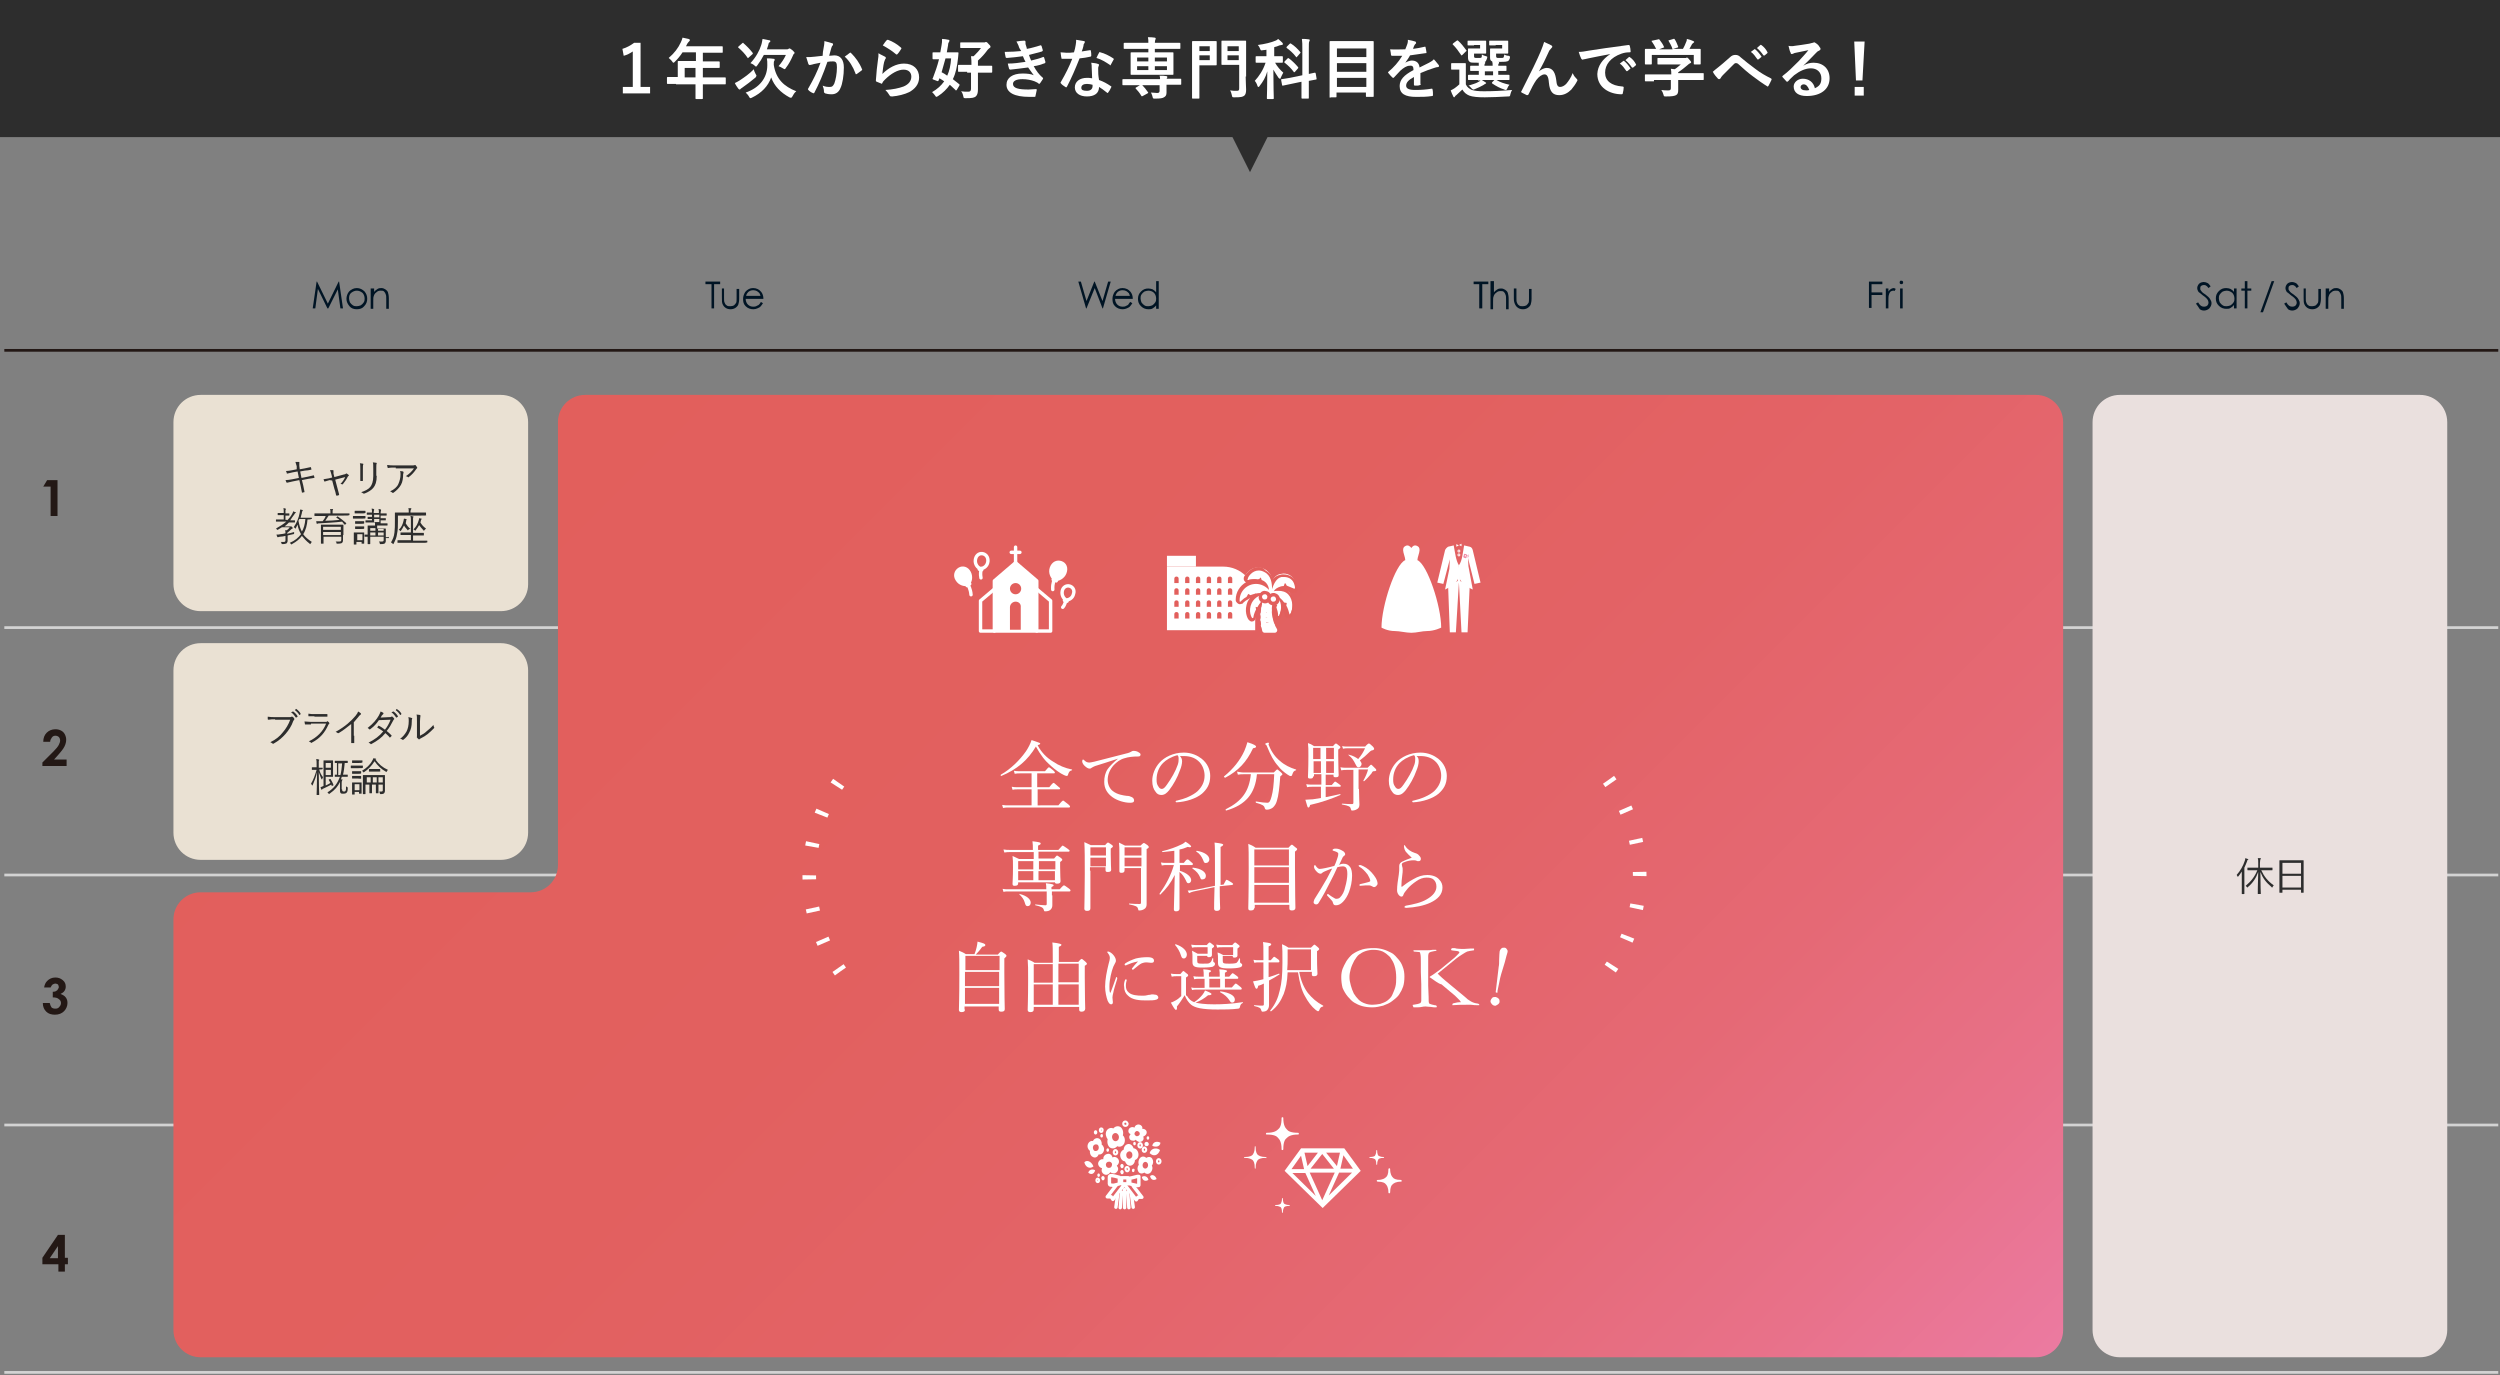 <?xml version="1.0" encoding="utf-8"?>
<!-- Generator: Adobe Illustrator 27.7.0, SVG Export Plug-In . SVG Version: 6.00 Build 0)  -->
<svg version="1.1" id="レイヤー_1" xmlns="http://www.w3.org/2000/svg" xmlns:xlink="http://www.w3.org/1999/xlink" x="0px"
	 y="0px" viewBox="0 0 578 318" style="enable-background:new 0 0 578 318;" xml:space="preserve">
<rect x="0" y="0" width="578" height="318" fill="#808080" stroke="none"/>
<style type="text/css">
	.st0{fill:#2D2D2D;}
	.st1{fill:#FFFFFF;}
	.st2{fill:none;stroke:#D3D3D3;stroke-width:0.629;stroke-miterlimit:10;}
	.st3{fill:none;stroke:#231815;stroke-width:0.629;stroke-miterlimit:10;}
	.st4{fill:#001424;}
	.st5{fill:#231815;}
	.st6{fill:#EAE1D3;}
	.st7{fill:#EAE0DE;}
	.st8{fill:url(#SVGID_1_);}
	.st9{fill:none;stroke:#FFFFFF;stroke-width:0.792;stroke-linecap:round;stroke-linejoin:round;stroke-miterlimit:10;}
	.st10{fill:#FFFFFF;stroke:#FFFFFF;stroke-width:0.792;stroke-linecap:round;stroke-linejoin:round;stroke-miterlimit:10;}
	.st11{fill:#E25F5C;}
	.st12{fill:none;stroke:#FFFFFF;stroke-width:1.188;stroke-linecap:round;stroke-linejoin:round;stroke-miterlimit:10;}
	.st13{fill:#EF8BA4;}
	.st14{fill:#FFFFFF;stroke:#FFFFFF;stroke-width:0.494;stroke-linecap:round;stroke-linejoin:round;stroke-miterlimit:10;}
	.st15{fill:none;stroke:#FFFFFF;stroke-width:0.494;stroke-linecap:round;stroke-linejoin:round;stroke-miterlimit:10;}
	.st16{fill:none;stroke:#FFFFFF;stroke-width:3.143;stroke-miterlimit:10;stroke-dasharray:0.951,6.653;}
</style>
<g>
	<rect class="st0" width="578" height="31.7"/>
	<g>
		<g>
			<path class="st0" d="M282.1,26h13.8L289,39.8L282.1,26z"/>
		</g>
	</g>
	<g>
		<g>
			<path class="st1" d="M148.1,20.1h2.2v1.5H144v-1.5h2.3v-8.2c-0.6,0.4-1.3,0.8-2.1,1l-0.3-1.6c1-0.3,1.9-0.8,2.7-1.4h1.5V20.1z"/>
			<path class="st1" d="M156.3,19.4c-1.3,0-1.8,0-1.9,0c-0.2,0-0.2,0-0.2-0.2v-1.2c0-0.1,0-0.2,0.2-0.2c0.1,0,0.6,0,1.9,0h0.4v-2.1
				c0-0.9,0-1.3,0-1.4c0-0.2,0-0.2,0.2-0.2c0.1,0,0.6,0,2.1,0h1.9v-2h-3.1c-0.5,0.8-1.1,1.5-1.8,2.2c-0.2,0.2-0.2,0.2-0.3,0.2
				s-0.2-0.1-0.3-0.3c-0.3-0.4-0.6-0.6-0.8-0.8c1.3-1.1,2.2-2.3,2.8-3.6c0.2-0.4,0.3-0.7,0.4-1.1c0.5,0.1,1,0.2,1.4,0.3
				c0.2,0.1,0.3,0.1,0.3,0.3c0,0.1-0.1,0.2-0.2,0.3c-0.1,0.1-0.2,0.2-0.4,0.5l-0.3,0.6h6.2c1.5,0,2,0,2.1,0c0.2,0,0.2,0,0.2,0.2v1.1
				c0,0.2,0,0.2-0.2,0.2c-0.1,0-0.6,0-2.1,0h-2.3v2h1.6c1.5,0,2,0,2.1,0c0.1,0,0.2,0,0.2,0.2v1.1c0,0.2,0,0.2-0.2,0.2
				c-0.1,0-0.6,0-2.1,0h-1.6v2.2h3.2c1.3,0,1.8,0,1.9,0c0.2,0,0.2,0,0.2,0.2v1.2c0,0.2,0,0.2-0.2,0.2c-0.1,0-0.6,0-1.9,0h-3.2v0.7
				c0,1.6,0,2.4,0,2.5c0,0.2,0,0.2-0.2,0.2H161c-0.2,0-0.2,0-0.2-0.2c0-0.1,0-0.9,0-2.5v-0.7H156.3z M160.8,17.9v-2.2h-2.5v2.2
				H160.8z"/>
			<path class="st1" d="M174.7,17.1c0.1,0.2,0.2,0.3,0.2,0.4s-0.1,0.2-0.2,0.4c-1.2,1-2,1.6-3,2.3c-0.2,0.2-0.4,0.2-0.5,0.4
				c-0.1,0.1-0.2,0.1-0.2,0.1c-0.1,0-0.2-0.1-0.3-0.2c-0.2-0.3-0.6-0.8-0.8-1.3c0.4-0.2,0.8-0.4,1.1-0.6c1.2-0.8,2.1-1.4,3.3-2.6
				C174.3,16.3,174.5,16.7,174.7,17.1z M171.6,10c0.1-0.1,0.1-0.1,0.2-0.1c0,0,0.1,0,0.1,0.1c0.8,0.7,1.4,1.3,2.1,2.2
				c0.1,0.1,0.1,0.2,0,0.3l-0.9,0.8c-0.2,0.2-0.2,0.2-0.3,0c-0.6-0.9-1.3-1.6-2.1-2.3c-0.1-0.1-0.1-0.1,0.1-0.3L171.6,10z
				 M183.2,22.3c-0.1,0.2-0.2,0.3-0.3,0.3c-0.1,0-0.2,0-0.4-0.1c-2-1.1-3.5-2.6-4.2-4.6c-0.7,2-2.2,3.6-4.5,4.7
				c-0.2,0.1-0.3,0.1-0.3,0.1c-0.1,0-0.2-0.1-0.3-0.3c-0.2-0.4-0.5-0.7-0.8-1c3.2-1.1,5-3.4,5-6.3c0-0.7,0-1.1-0.1-1.6
				c0.5,0,1.1,0,1.6,0.1c0.2,0,0.2,0.1,0.2,0.2c0,0.1,0,0.2-0.1,0.3c-0.1,0.1-0.1,0.4-0.1,0.9c0.5,3.3,2.4,5,5.2,6.1
				C183.7,21.4,183.4,21.9,183.2,22.3z M176.6,12.7c-0.4,0.8-0.9,1.6-1.5,2.4c-0.2,0.2-0.2,0.3-0.3,0.3s-0.2-0.1-0.3-0.2
				c-0.3-0.3-0.7-0.5-1-0.6c1.3-1.4,2.1-2.9,2.5-4.2c0.2-0.6,0.2-1,0.3-1.4c0.5,0.1,1.1,0.2,1.5,0.3c0.2,0,0.3,0.1,0.3,0.2
				s0,0.2-0.2,0.3s-0.2,0.3-0.3,0.7c-0.1,0.3-0.2,0.6-0.3,0.9h4.6c0.2,0,0.3,0,0.4-0.1s0.2-0.1,0.2-0.1c0.1,0,0.2,0,0.7,0.4
				c0.4,0.4,0.5,0.5,0.5,0.6c0,0.1,0,0.2-0.1,0.2c-0.1,0.1-0.2,0.2-0.3,0.5c-0.4,0.9-0.9,1.9-1.6,2.8c-0.1,0.2-0.2,0.3-0.3,0.3
				c-0.1,0-0.2-0.1-0.4-0.2c-0.3-0.2-0.7-0.4-1-0.5c0.7-0.8,1.3-1.7,1.7-2.6H176.6z"/>
			<path class="st1" d="M190.4,11.2c0.1-0.5,0.2-1,0.2-1.7c0.8,0.2,1.2,0.3,1.8,0.5c0.2,0,0.2,0.2,0.2,0.3c0,0.1,0,0.2-0.1,0.2
				c-0.2,0.2-0.2,0.4-0.3,0.6c-0.2,0.6-0.3,1.2-0.5,1.8c0.4,0,0.9-0.1,1.2-0.1c1.4,0,2.2,1,2.2,2.8c0,1.8-0.3,3.8-0.8,4.8
				c-0.4,1-1.2,1.4-2,1.4c-0.7,0-1.2-0.1-1.5-0.2c-0.2-0.1-0.3-0.2-0.3-0.4c0-0.5-0.1-0.9-0.3-1.4c0.7,0.3,1.2,0.3,1.7,0.3
				c0.5,0,0.7-0.2,1-0.8c0.3-0.8,0.6-2.3,0.6-3.7c0-1.1-0.2-1.4-0.9-1.4c-0.4,0-0.8,0-1.3,0.1c-1,2.9-1.9,5-3,7.1
				c-0.1,0.2-0.2,0.2-0.4,0.1c-0.3-0.1-0.9-0.5-1-0.7c-0.1-0.1-0.1-0.1-0.1-0.2c0,0,0-0.1,0.1-0.2c1.2-2.1,2-3.7,2.8-5.9
				c-0.6,0.1-1.1,0.2-1.5,0.3c-0.4,0.1-0.6,0.2-0.8,0.2c-0.2,0.1-0.4,0-0.5-0.2c-0.1-0.3-0.3-0.9-0.5-1.6c0.7,0,1.3,0,2-0.1
				c0.6-0.1,1.2-0.1,1.8-0.2C190.2,12.3,190.3,11.7,190.4,11.2z M196.5,12.2c0.1-0.1,0.2,0,0.3,0.1c1,1,1.9,2.2,2.5,3.7
				c0.1,0.1,0,0.2-0.1,0.3c-0.3,0.2-0.8,0.6-1.1,0.8c-0.2,0.1-0.3,0.1-0.3-0.1c-0.6-1.6-1.4-2.9-2.5-3.9
				C195.7,12.8,196.1,12.5,196.5,12.2z"/>
			<path class="st1" d="M204.6,13.1c0.2,0.1,0.2,0.2,0.2,0.3c0,0.1,0,0.2-0.1,0.2c-0.1,0.2-0.2,0.5-0.3,0.8
				c-0.2,0.8-0.3,1.9-0.4,2.7c1.4-1.4,3.2-2.4,5-2.4c2.2,0,3.5,1.3,3.5,3.2c0,1.6-1,2.7-2.3,3.4c-1,0.5-2.6,0.9-3.9,1
				c-0.3,0-0.5,0-0.6-0.2c-0.3-0.5-0.6-0.9-1-1.3c1.7-0.1,3.1-0.4,4.2-0.8c1.2-0.5,1.8-1.3,1.8-2.3c0-0.8-0.5-1.6-1.8-1.6
				c-1.3,0-2.9,0.9-4.3,2.3c-0.3,0.3-0.5,0.5-0.6,0.8c-0.1,0.2-0.2,0.2-0.3,0.1c-0.3-0.1-0.7-0.3-1-0.4c-0.2-0.1-0.2-0.1-0.2-0.3
				c0.1-1.7,0.3-3.5,0.5-4.9c0.1-0.5,0.1-0.8,0.1-1.4C203.7,12.7,204.3,12.9,204.6,13.1z M205,9.3c0.1-0.1,0.2-0.1,0.3-0.1
				c1.1,0.4,2.1,1,3,1.8c0.1,0.1,0.1,0.1,0.1,0.2c0,0,0,0.1-0.1,0.2c-0.2,0.3-0.5,0.8-0.8,1.1c-0.1,0.1-0.1,0.1-0.2,0.1
				c-0.1,0-0.1,0-0.2-0.1c-0.8-0.7-1.9-1.4-3-2C204.5,9.9,204.8,9.5,205,9.3z"/>
			<path class="st1" d="M215.6,12.3c0-0.2,0-0.2,0.2-0.2c0.1,0,0.5,0,1.6,0c0.1-0.6,0.2-1.1,0.3-1.7c0.1-0.4,0.1-0.9,0.1-1.4
				c0.5,0,1,0.1,1.5,0.2c0.2,0,0.2,0.1,0.2,0.2c0,0.1,0,0.2-0.1,0.3c-0.1,0.2-0.2,0.3-0.2,0.7c-0.1,0.6-0.2,1.2-0.3,1.7h0.8
				c1.2,0,1.6,0,1.7,0c0.2,0,0.2,0,0.2,0.2c0,0.4-0.1,0.8-0.1,1.1c-0.2,1.9-0.5,3.5-1.2,4.9c0.5,0.4,1,0.8,1.5,1.2
				c0.1,0.1,0.1,0.1,0,0.3l-0.6,1c-0.1,0.1-0.1,0.1-0.2,0.1c0,0-0.1,0-0.1-0.1c-0.4-0.4-0.9-0.8-1.3-1.2c-0.7,1-1.6,1.9-2.7,2.6
				c-0.2,0.1-0.3,0.2-0.4,0.2c-0.1,0-0.2-0.1-0.3-0.3c-0.2-0.3-0.5-0.6-0.7-0.8c1.2-0.7,2.1-1.5,2.8-2.5c-0.4-0.3-0.8-0.5-1.1-0.7
				l-0.2,0.5c-0.1,0.2-0.1,0.2-0.4,0.1l-0.8-0.3c-0.2-0.1-0.2-0.1-0.2-0.2c0,0,0-0.1,0.1-0.2c0.5-1.3,1-2.7,1.4-4.3
				c-0.9,0-1.2,0-1.3,0c-0.1,0-0.2,0-0.2-0.2V12.3z M218.6,13.5c-0.3,1.1-0.6,2.2-0.9,3.2c0.4,0.2,0.9,0.5,1.3,0.8
				c0.5-1.1,0.8-2.4,0.9-4H218.6z M223.6,16.6c-1.4,0-1.9,0-1.9,0c-0.2,0-0.2,0-0.2-0.2v-1.2c0-0.2,0-0.2,0.2-0.2c0.1,0,0.6,0,1.9,0
				h1c0-0.7,0-1.3-0.1-2l0.6,0c0.7-0.7,1.2-1.2,1.7-1.9H224c-1.3,0-1.8,0-1.8,0c-0.2,0-0.2,0-0.2-0.2V10c0-0.2,0-0.2,0.2-0.2
				c0.1,0,0.5,0,1.8,0h3.4c0.1,0,0.2,0,0.3,0c0.1,0,0.1-0.1,0.2-0.1c0.1,0,0.3,0,0.6,0.4c0.4,0.4,0.5,0.5,0.5,0.7
				c0,0.1,0,0.2-0.2,0.3c-0.1,0.1-0.3,0.2-0.6,0.6c-0.5,0.7-1.2,1.5-2.1,2.3c0,0.2,0,0.4,0,0.9v0.3h1.1c1.4,0,1.9,0,2,0
				c0.2,0,0.2,0,0.2,0.2v1.2c0,0.1,0,0.2-0.2,0.2c-0.1,0-0.6,0-2,0h-1.1v1.6c0,1.1,0,1.7,0,2.3c0,0.9-0.2,1.3-0.5,1.6
				c-0.4,0.3-0.8,0.4-2.3,0.4c-0.5,0-0.5,0-0.6-0.5c-0.1-0.5-0.3-0.9-0.5-1.1c0.6,0.1,1,0.1,1.7,0.1c0.4,0,0.6-0.2,0.6-0.7v-3.7
				H223.6z"/>
			<path class="st1" d="M235.5,10.6c-0.1-0.3-0.3-0.6-0.5-1c0.6-0.1,1.2-0.2,1.8-0.2c0.2,0,0.3,0.1,0.3,0.3c0,0.1,0,0.2,0,0.3
				c0,0.1,0,0.3,0.1,0.5c0.1,0.4,0.2,0.5,0.2,0.8c1.2-0.2,2-0.5,3.1-0.8c0.1-0.1,0.2,0,0.3,0.1c0.1,0.3,0.2,0.7,0.3,1
				c0,0.2-0.1,0.2-0.2,0.3c-1,0.3-1.9,0.5-3,0.8c0.1,0.4,0.3,0.8,0.5,1.3c1.2-0.3,2-0.5,2.7-0.8c0.2-0.1,0.2,0,0.3,0.1
				c0.1,0.3,0.2,0.6,0.3,1c0,0.1,0,0.2-0.1,0.3c-0.8,0.3-1.7,0.6-2.6,0.7c0.6,1.1,1.2,1.9,2,2.6c0.2,0.1,0.2,0.2,0.1,0.4
				c-0.2,0.3-0.4,0.6-0.6,0.9c-0.1,0.1-0.2,0.2-0.2,0.2c-0.1,0-0.1,0-0.2-0.1c-0.2-0.2-0.5-0.3-0.9-0.5c-0.8-0.3-1.8-0.5-2.8-0.5
				c-1.4,0-2.2,0.4-2.2,1.1c0,1,1.3,1.3,3.6,1.3c0.6,0,1.1-0.1,1.7-0.1c0.2,0,0.2,0.1,0.2,0.2c-0.1,0.4-0.2,1-0.3,1.4
				c0,0.2-0.1,0.2-0.3,0.2c-0.3,0-0.7,0-1.1,0c-3.5,0-5.3-1-5.3-2.8c0-1.6,1.4-2.6,3.7-2.6c1.1,0,2,0.1,2.6,0.4
				c-0.3-0.4-0.8-1.1-1.3-1.8c-1.6,0.2-3,0.4-4.1,0.5c-0.2,0-0.2-0.1-0.3-0.2c-0.1-0.3-0.2-0.8-0.3-1.2c1.5,0,2.7-0.2,4.1-0.4
				c-0.2-0.3-0.4-0.8-0.6-1.3c-1.4,0.2-2.5,0.3-3.7,0.4c-0.2,0-0.3-0.1-0.3-0.2c0-0.2-0.2-0.7-0.2-1.2c1.5,0,2.7-0.1,3.8-0.2
				C235.7,11.2,235.6,11,235.5,10.6z"/>
			<path class="st1" d="M252,11.6c0.1,0,0.2,0,0.2,0.1c0.1,0.4,0.1,0.8,0.1,1.2c0,0.1-0.1,0.2-0.2,0.2c-0.8,0.2-1.6,0.3-2.5,0.4
				c-1,2.5-1.9,4.6-2.9,6.5c-0.1,0.1-0.1,0.2-0.2,0.2c0,0-0.1,0-0.2-0.1c-0.3-0.2-0.8-0.5-1-0.8c-0.1-0.1-0.1-0.1-0.1-0.2
				c0,0,0-0.1,0.1-0.2c1.1-1.9,1.9-3.5,2.6-5.3c-0.6,0-1,0-1.5,0c-0.3,0-0.5,0-0.8,0c-0.2,0-0.2,0-0.2-0.2c-0.1-0.3-0.1-0.8-0.2-1.3
				c0.6,0,1,0.1,1.4,0.1c0.6,0,1,0,1.7-0.1c0.2-0.6,0.3-1.1,0.4-1.7c0.1-0.5,0.1-0.8,0.1-1.2c0.6,0.1,1.3,0.2,1.8,0.3
				c0.2,0,0.2,0.1,0.2,0.2c0,0.1,0,0.2-0.1,0.3c-0.1,0.1-0.2,0.3-0.2,0.6c-0.1,0.4-0.2,0.8-0.4,1.3C250.7,11.8,251.4,11.7,252,11.6z
				 M252.4,15.6c0-0.4,0-0.6-0.1-1.1c0.7,0.1,1.1,0.1,1.6,0.3c0.1,0,0.2,0.1,0.2,0.2c0,0,0,0.1-0.1,0.3c-0.1,0.2-0.1,0.4-0.1,0.6
				c0,0.9,0,1.5,0.2,2.6c1.1,0.4,1.8,0.8,2.7,1.4c0.2,0.1,0.2,0.2,0.1,0.3c-0.2,0.5-0.4,0.8-0.7,1.2c0,0.1-0.1,0.1-0.1,0.1
				c0,0-0.1,0-0.2-0.1c-0.7-0.6-1.2-0.9-1.8-1.3c0,1.5-1.1,2.2-2.8,2.2c-1.7,0-2.8-0.8-2.8-2.1c0-1.3,1.1-2.2,2.8-2.2
				c0.3,0,0.7,0,1.2,0.1C252.5,17.2,252.4,16.3,252.4,15.6z M251.3,19.4c-0.8,0-1.3,0.3-1.3,0.9c0,0.5,0.4,0.7,1.3,0.7
				c0.8,0,1.3-0.4,1.3-1.1c0-0.1,0-0.2,0-0.3C252.2,19.5,251.8,19.4,251.3,19.4z M254.1,12.2c0.1-0.2,0.2-0.2,0.3-0.1
				c0.9,0.2,2.1,0.8,3,1.4c0.1,0.1,0.1,0.1,0.1,0.2c0,0,0,0.1-0.1,0.2c-0.2,0.3-0.4,0.8-0.6,1.1c0,0.1-0.1,0.1-0.1,0.1
				s-0.1,0-0.1-0.1c-0.9-0.6-2-1.3-3.1-1.6C253.7,12.9,254,12.4,254.1,12.2z"/>
			<path class="st1" d="M268.2,18.2c0-0.2,0-0.4-0.1-0.7c0.6,0,1.1,0,1.6,0.1c0.1,0,0.2,0.1,0.2,0.2s0,0.1-0.1,0.2
				c0,0.1,0,0.1-0.1,0.2h1.3c1.3,0,1.8,0,1.9,0c0.2,0,0.2,0,0.2,0.2v1c0,0.2,0,0.2-0.2,0.2c-0.1,0-0.5,0-1.9,0h-1.3v0.2
				c0,0.6,0,1.1,0,1.6c0,0.6-0.2,0.9-0.6,1.1c-0.3,0.2-0.8,0.3-2,0.3c-0.5,0-0.5,0-0.6-0.3c-0.1-0.5-0.3-0.9-0.4-1.1
				c0.5,0,1.1,0.1,1.4,0.1c0.4,0,0.6-0.1,0.6-0.5v-1.3h-6.5c-1.3,0-1.8,0-1.9,0c-0.2,0-0.2,0-0.2-0.2v-1c0-0.2,0-0.2,0.2-0.2
				c0.1,0,0.5,0,1.9,0H268.2z M263.7,17.3c-1.5,0-2,0-2.1,0c-0.2,0-0.2,0-0.2-0.2c0-0.1,0-0.5,0-1.4v-2c0-0.9,0-1.3,0-1.4
				c0-0.2,0-0.2,0.2-0.2c0.1,0,0.6,0,2.1,0h1.8v-0.8h-3.6c-1.4,0-1.8,0-1.9,0c-0.2,0-0.2,0-0.2-0.2v-1c0-0.2,0-0.2,0.2-0.2
				c0.1,0,0.6,0,1.9,0h3.6c0-0.5,0-0.9-0.1-1.3c0.5,0,1,0,1.6,0.1c0.1,0,0.2,0.1,0.2,0.2c0,0.1,0,0.2-0.1,0.3c0,0.1-0.1,0.3-0.1,0.7
				h3.8c1.4,0,1.8,0,1.9,0c0.2,0,0.2,0,0.2,0.2v1c0,0.2,0,0.2-0.2,0.2c-0.1,0-0.6,0-1.9,0H267v0.8h2c1.5,0,2,0,2.1,0
				c0.2,0,0.2,0,0.2,0.2c0,0.1,0,0.5,0,1.4v2c0,0.9,0,1.3,0,1.4c0,0.2,0,0.2-0.2,0.2c-0.1,0-0.6,0-2.1,0H263.7z M263.7,19.6
				c0.2-0.1,0.2-0.1,0.3,0c0.5,0.5,1,1.1,1.4,1.7c0.1,0.1,0.1,0.2-0.1,0.3l-1.1,0.6c-0.2,0.1-0.2,0.1-0.3,0
				c-0.4-0.7-0.9-1.3-1.3-1.7c-0.1-0.1-0.1-0.2,0.1-0.3L263.7,19.6z M265.5,14.2v-0.9h-2.6v0.9H265.5z M265.5,16.2v-0.9h-2.6v0.9
				H265.5z M267,13.3v0.9h2.8v-0.9H267z M269.8,15.3H267v0.9h2.8V15.3z"/>
			<path class="st1" d="M279.6,9.5c1,0,1.4,0,1.5,0c0.2,0,0.2,0,0.2,0.2c0,0.1,0,0.6,0,1.5v2.2c0,1,0,1.4,0,1.5c0,0.2,0,0.2-0.2,0.2
				c-0.1,0-0.5,0-1.5,0h-2.3v4.3c0,2,0,3.1,0,3.2c0,0.2,0,0.2-0.2,0.2h-1.3c-0.2,0-0.2,0-0.2-0.2c0-0.1,0-1.1,0-3.2v-6.5
				c0-2.1,0-3.1,0-3.2c0-0.2,0-0.2,0.2-0.2c0.1,0,0.7,0,1.8,0H279.6z M277.3,10.7v1.1h2.4v-1.1H277.3z M279.7,12.8h-2.4v1.1h2.4
				V12.8z M288,17.7c0,1.1,0.1,2.3,0.1,3c0,0.7-0.1,1.1-0.4,1.4c-0.4,0.3-0.7,0.4-2.3,0.4c-0.5,0-0.5,0-0.6-0.5
				c-0.1-0.4-0.2-0.8-0.4-1.1c0.6,0.1,1.1,0.1,1.5,0.1c0.5,0,0.6-0.1,0.6-0.6V15h-2.3c-1.2,0-1.5,0-1.6,0c-0.2,0-0.2,0-0.2-0.2
				c0-0.1,0-0.5,0-1.4v-2.4c0-0.9,0-1.3,0-1.4c0-0.2,0-0.2,0.2-0.2c0.1,0,0.5,0,1.6,0h2.1c1.2,0,1.6,0,1.6,0c0.2,0,0.2,0,0.2,0.2
				c0,0.1,0,0.7,0,2V17.7z M283.8,10.7v1.1h2.6v-1.1H283.8z M286.4,13.9v-1.1h-2.6v1.1H286.4z"/>
			<path class="st1" d="M293.2,11.4c-0.4,0.1-0.8,0.2-1.2,0.2c-0.5,0.1-0.5,0.1-0.7-0.4c-0.1-0.3-0.3-0.6-0.5-0.8
				c1.6-0.2,3.2-0.6,4.1-1c0.3-0.1,0.4-0.2,0.6-0.4c0.4,0.3,0.7,0.6,1,0.9c0.1,0.1,0.1,0.2,0.1,0.3s-0.1,0.2-0.3,0.2
				c-0.2,0-0.3,0.1-0.5,0.1c-0.4,0.2-0.8,0.3-1.2,0.4v2.1h0.1c1.2,0,1.6,0,1.7,0c0.2,0,0.2,0,0.2,0.2v1.1c0,0.2,0,0.2-0.2,0.2
				c-0.1,0-0.5,0-1.6,0c0.5,0.9,1.2,1.7,1.9,2.3c-0.2,0.3-0.4,0.8-0.6,1.2c0,0.2-0.1,0.2-0.2,0.2c-0.1,0-0.2-0.1-0.3-0.2
				c-0.4-0.6-0.8-1.2-1.2-1.9c0,3.7,0.1,6.2,0.1,6.6c0,0.1,0,0.2-0.2,0.2h-1.2c-0.2,0-0.2,0-0.2-0.2c0-0.3,0.1-2.9,0.1-6.2
				c-0.4,1.4-1,2.4-1.8,3.4c-0.1,0.2-0.2,0.2-0.3,0.2c-0.1,0-0.1-0.1-0.2-0.3c-0.1-0.4-0.4-0.9-0.6-1.1c1-1.1,1.9-2.4,2.5-4.2h-0.4
				c-1.2,0-1.6,0-1.7,0c-0.2,0-0.2,0-0.2-0.2v-1.1c0-0.2,0-0.2,0.2-0.2c0.1,0,0.5,0,1.7,0h0.6V11.4z M301.1,17.4v-6.1
				c0-1.1,0-1.5-0.1-2.3c0.6,0,1.1,0,1.6,0.1c0.2,0,0.2,0.1,0.2,0.2c0,0.1,0,0.2-0.1,0.3c-0.1,0.2-0.1,0.6-0.1,1.7v5.8
				c0.9-0.2,1.3-0.3,1.4-0.3s0.1,0,0.2,0.2l0.2,1.2c0,0.1,0,0.2-0.2,0.2c-0.1,0-0.6,0.1-1.6,0.3V20c0,1.7,0,2.5,0,2.6
				c0,0.2,0,0.2-0.2,0.2h-1.3c-0.1,0-0.2,0-0.2-0.2c0-0.1,0-0.9,0-2.6v-1.1l-2.4,0.5l-1.9,0.4c-0.1,0-0.2,0-0.2-0.2l-0.2-1.1
				c0-0.2,0-0.2,0.1-0.2c0.2,0,0.6-0.1,1.9-0.3L301.1,17.4z M297.7,13.5c0.1-0.1,0.2-0.1,0.3,0c0.7,0.5,1.5,1.3,2.1,2
				c0.1,0.1,0.1,0.2,0,0.3l-0.7,0.8c-0.1,0.1-0.1,0.1-0.2,0.1c0,0-0.1,0-0.1-0.1c-0.6-0.8-1.3-1.5-2.1-2.1c-0.1-0.1-0.1-0.1,0-0.3
				L297.7,13.5z M298.2,10.1c0.1-0.1,0.2-0.1,0.3,0c0.8,0.5,1.5,1.2,2.1,1.9c0,0.1,0.1,0.1,0.1,0.1c0,0,0,0.1-0.1,0.2l-0.7,0.8
				c-0.2,0.2-0.2,0.2-0.3,0c-0.6-0.8-1.4-1.5-2.1-2c-0.1-0.1-0.1-0.1,0-0.3L298.2,10.1z"/>
			<path class="st1" d="M307.6,22.6c-0.2,0-0.2,0-0.2-0.2c0-0.1,0-1.1,0-5.6v-3c0-3,0-4,0-4.1c0-0.2,0-0.2,0.2-0.2
				c0.1,0,0.6,0,2.1,0h5.6c1.5,0,2,0,2.1,0c0.2,0,0.2,0,0.2,0.2c0,0.1,0,1.1,0,3.6v3.4c0,4.5,0,5.5,0,5.5c0,0.2,0,0.2-0.2,0.2H316
				c-0.2,0-0.2,0-0.2-0.2v-0.8h-6.8v0.9c0,0.2,0,0.2-0.2,0.2H307.6z M309.1,13.2h6.8v-2h-6.8V13.2z M315.9,16.6v-2h-6.8v2H315.9z
				 M315.9,20.1V18h-6.8v2.1H315.9z"/>
			<path class="st1" d="M328.5,19.4c0,0.2-0.1,0.2-0.3,0.3s-0.6,0.1-1.1,0.1c-0.1,0-0.2-0.1-0.2-0.2c0-0.5,0-1.3,0-1.8
				c-1.3,0.7-1.8,1.3-1.8,2c0,0.6,0.5,1,2.1,1c1.4,0,2.6-0.1,3.8-0.3c0.1,0,0.2,0,0.2,0.2c0.1,0.3,0.1,0.9,0.1,1.2
				c0,0.2,0,0.3-0.2,0.3c-1.3,0.2-2.3,0.2-3.7,0.2c-2.5,0-3.8-0.7-3.8-2.5c0-1.4,0.9-2.5,3.2-3.7c0-0.8-0.2-1.1-0.9-1
				c-0.7,0-1.4,0.5-2.1,1.1c-0.6,0.6-1,1.1-1.5,1.6c-0.1,0.1-0.1,0.1-0.2,0.1c0,0-0.1,0-0.2-0.1c-0.2-0.2-0.7-0.7-0.9-1
				c0-0.1-0.1-0.1-0.1-0.1c0-0.1,0-0.1,0.1-0.2c1.2-1,2.3-2.2,3.2-3.7c-0.7,0-1.5,0-2.4,0c-0.1,0-0.2-0.1-0.2-0.2
				c0-0.2-0.1-0.8-0.2-1.3c1.1,0.1,2.3,0,3.5,0c0.2-0.4,0.3-0.8,0.5-1.3c0.1-0.3,0.1-0.5,0.1-0.9c0.7,0.1,1.3,0.3,1.7,0.4
				c0.1,0,0.2,0.2,0.2,0.3c0,0.1,0,0.2-0.1,0.2c-0.1,0.1-0.2,0.2-0.3,0.4c-0.1,0.2-0.2,0.4-0.3,0.8c0.9-0.1,1.8-0.3,2.7-0.5
				c0.2,0,0.2,0,0.2,0.2c0.1,0.3,0.1,0.6,0.2,1.1c0,0.2,0,0.2-0.3,0.2c-1.1,0.2-2.4,0.3-3.5,0.5c-0.3,0.6-0.7,1.1-1.1,1.7l0,0
				c0.5-0.3,1.1-0.5,1.5-0.5c1,0,1.7,0.5,1.8,1.6c0.6-0.3,1.4-0.7,2.2-1.1c0.3-0.2,0.8-0.4,1.1-0.8c0.5,0.5,0.9,1.1,1.1,1.3
				c0.1,0.1,0.1,0.2,0.1,0.3c0,0.1-0.1,0.2-0.2,0.2c-0.3,0-0.6,0.1-0.9,0.2c-1,0.3-2,0.7-3.2,1.2V19.4z"/>
			<path class="st1" d="M338.9,19.5c0.3,0.7,0.8,1,1.4,1.3c0.6,0.2,1.5,0.3,2.8,0.3c1.9,0,4.2-0.1,6.5-0.3c-0.2,0.3-0.3,0.6-0.4,1
				c-0.1,0.5-0.1,0.5-0.6,0.5c-1.9,0.1-3.7,0.2-5.3,0.2c-1.6,0-2.8-0.1-3.6-0.4c-0.7-0.3-1.2-0.7-1.6-1.4c-0.4,0.4-0.9,0.8-1.4,1.3
				c-0.2,0.1-0.2,0.2-0.3,0.3c-0.1,0.1-0.1,0.2-0.2,0.2c-0.1,0-0.2-0.1-0.2-0.2c-0.2-0.4-0.4-0.8-0.6-1.4c0.4-0.2,0.6-0.3,0.9-0.5
				c0.4-0.3,0.8-0.6,1.1-0.9v-3.4h-0.6c-0.8,0-1,0-1.1,0c-0.2,0-0.2,0-0.2-0.2v-1.1c0-0.2,0-0.2,0.2-0.2c0.1,0,0.3,0,1.1,0h0.8
				c0.8,0,1,0,1.1,0c0.2,0,0.2,0,0.2,0.2c0,0.1,0,0.5,0,1.5V19.5z M338.1,12.7c-0.1,0.1-0.2,0.1-0.2,0.1c0,0-0.1,0-0.1-0.1
				c-0.6-0.9-1.2-1.7-1.9-2.4c-0.1-0.1-0.1-0.1,0.1-0.3l0.8-0.6c0.2-0.1,0.2-0.1,0.3,0c0.7,0.6,1.3,1.4,1.9,2.2
				c0.1,0.1,0.1,0.2-0.1,0.3L338.1,12.7z M340.8,10.5c-0.9,0-1.2,0-1.3,0c-0.2,0-0.2,0-0.2-0.2V9.6c0-0.2,0-0.2,0.2-0.2
				c0.1,0,0.4,0,1.3,0h1.5c0.7,0,1,0,1.1,0c0.2,0,0.2,0,0.2,0.2c0,0.1,0,0.3,0,1v0.6c0,0.6,0,0.9,0,1c0,0.1,0,0.2-0.2,0.2
				c-0.1,0-0.3,0-1.1,0h-1.5v0.4c0,0.3,0,0.5,0.1,0.5c0.1,0.1,0.3,0.1,0.8,0.1c0.5,0,0.7,0,0.8-0.1c0.1-0.1,0.1-0.3,0.1-0.7
				c0.3,0.2,0.6,0.3,1,0.4c0.3,0.1,0.3,0.1,0.2,0.5c-0.1,0.3-0.2,0.5-0.3,0.7c-0.3,0.2-0.8,0.3-1.9,0.3c-1.2,0-1.6,0-1.8-0.2
				c-0.3-0.2-0.4-0.5-0.4-1.1V12c0-0.3,0-0.5,0-0.6c0-0.2,0-0.2,0.2-0.2c0.1,0,0.4,0,1,0h1.6v-0.8H340.8z M341.7,18.5
				c-1.5,0-2,0-2.1,0c-0.2,0-0.2,0-0.2-0.2v-0.8c0-0.2,0-0.2,0.2-0.2c0.1,0,0.6,0,2.1,0h0.2v-0.9c-1.2,0-1.7,0-1.8,0
				c-0.2,0-0.2,0-0.2-0.2v-0.8c0-0.2,0-0.2,0.2-0.2c0.1,0,0.5,0,1.8,0c0-0.4,0-0.7-0.1-1c0.5,0,0.9,0,1.4,0.1c0.1,0,0.2,0.1,0.2,0.2
				c0,0.1,0,0.1-0.1,0.2c-0.1,0.2-0.1,0.3-0.1,0.5h1.9c0-0.4,0-0.7-0.1-1c0.5,0,0.9,0,1.4,0.1c0.2,0,0.2,0.1,0.2,0.2
				c0,0.1,0,0.1-0.1,0.2c-0.1,0.1-0.1,0.3-0.1,0.5v0c1.2,0,1.6,0,1.7,0c0.2,0,0.2,0,0.2,0.2v0.8c0,0.2,0,0.2-0.2,0.2
				c-0.1,0-0.5,0-1.7,0v0.9h0.3c1.5,0,2,0,2.1,0c0.2,0,0.2,0,0.2,0.2v0.8c0,0.2,0,0.2-0.2,0.2c-0.1,0-0.6,0-2.1,0H346
				c0.8,0.5,1.7,0.8,3,1.1c-0.2,0.2-0.4,0.5-0.5,0.8c-0.1,0.3-0.2,0.4-0.4,0.4c-0.1,0-0.2,0-0.3-0.1c-1-0.3-1.9-0.8-2.8-1.4
				c-0.1-0.1-0.1-0.1,0-0.3l0.5-0.5h-2.9c0.3,0.2,0.5,0.3,0.8,0.5c0.2,0.1,0.2,0.2,0.2,0.2c0,0.1-0.1,0.1-0.2,0.2
				c-0.1,0-0.3,0.2-0.5,0.3c-0.5,0.3-1.2,0.6-1.9,0.9c-0.2,0.1-0.3,0.1-0.4,0.1c-0.1,0-0.2-0.1-0.4-0.3c-0.2-0.2-0.4-0.5-0.7-0.6
				c0.9-0.3,1.7-0.5,2.2-0.8c0.2-0.1,0.4-0.2,0.6-0.4H341.7z M345.2,17.4v-0.9h-1.9v0.9H345.2z M345.8,10.5c-0.9,0-1.2,0-1.3,0
				c-0.2,0-0.2,0-0.2-0.2V9.6c0-0.2,0-0.2,0.2-0.2c0.1,0,0.4,0,1.3,0h1.6c0.7,0,1,0,1.1,0c0.2,0,0.2,0,0.2,0.2c0,0.1,0,0.3,0,1v0.6
				c0,0.6,0,0.9,0,1c0,0.1,0,0.2-0.2,0.2c-0.1,0-0.4,0-1.1,0h-1.5v0.4c0,0.3,0,0.4,0.1,0.5c0.1,0.1,0.3,0.1,0.8,0.1
				c0.5,0,0.7,0,0.8-0.1c0.1-0.1,0.1-0.3,0.2-0.7c0.3,0.2,0.7,0.3,1,0.3c0.3,0.1,0.3,0.1,0.3,0.5c-0.1,0.3-0.2,0.5-0.3,0.6
				c-0.3,0.3-0.9,0.3-2.1,0.3s-1.7,0-1.9-0.2c-0.3-0.2-0.3-0.5-0.3-1.1V12c0-0.3,0-0.5,0-0.6c0-0.2,0-0.2,0.2-0.2c0.1,0,0.4,0,1,0
				h1.6v-0.8H345.8z"/>
			<path class="st1" d="M355.8,16.5c0.6-0.5,1.3-0.8,1.8-0.8c1.6,0,2,1.4,2.2,2.8c0.1,1.1,0.3,1.6,0.9,1.6c0.5,0,1-0.3,1.4-0.7
				c0.5-0.6,1.1-1.4,1.5-2.5c0.3,0.7,0.6,1,0.9,1.3c0.1,0.1,0.2,0.2,0.2,0.3c0,0.1,0,0.2-0.1,0.3c-0.3,0.6-0.8,1.3-1.3,1.9
				c-0.8,0.8-1.7,1.3-2.8,1.3c-1.5,0-2.2-0.8-2.4-2.9c-0.1-1.5-0.5-1.9-1-1.9c-0.6,0-1.3,0.5-1.9,1.3c-0.5,0.7-1.2,2-1.8,3.3
				c-0.1,0.2-0.2,0.2-0.4,0.2c-0.4-0.2-0.8-0.4-1.2-0.6c-0.1-0.1-0.1-0.1-0.1-0.2c0-0.1,0-0.1,0.1-0.2c2.2-4.3,3.6-7.2,4.4-9.1
				c0.4-1,0.6-1.5,0.8-2.2c0.7,0.3,1.3,0.6,1.7,0.8c0.1,0.1,0.2,0.2,0.2,0.3c0,0.1-0.1,0.2-0.2,0.3c-0.2,0.2-0.3,0.4-0.5,0.6
				C357.4,13.5,356.6,15.1,355.8,16.5L355.8,16.5z"/>
			<path class="st1" d="M372.3,12.5c-1.8,0.3-3.5,0.7-5.1,1c-0.6,0.1-0.7,0.2-1,0.2c-0.1,0-0.2,0.1-0.3,0.1c-0.1,0-0.2-0.1-0.3-0.2
				c-0.2-0.4-0.4-0.9-0.6-1.6c0.8,0,1.2-0.1,2.4-0.3c1.9-0.3,5.2-0.8,9.1-1.3c0.2,0,0.3,0.1,0.3,0.2c0.1,0.3,0.2,0.9,0.2,1.3
				c0,0.2-0.1,0.2-0.3,0.2c-0.7,0-1.2,0.1-1.8,0.3c-2.6,0.9-3.8,2.6-3.8,4.4c0,1.9,1.4,3,4,3.2c0.2,0,0.3,0.1,0.3,0.2
				c0,0.4-0.1,0.9-0.2,1.3c0,0.2-0.1,0.3-0.3,0.3c-2.7,0-5.6-1.5-5.6-4.7C369.4,15.2,370.5,13.7,372.3,12.5L372.3,12.5z M375.3,14.1
				c0.1-0.1,0.1,0,0.2,0c0.5,0.4,1,1,1.4,1.6c0.1,0.1,0.1,0.2,0,0.2l-0.6,0.5c-0.1,0.1-0.2,0.1-0.3,0c-0.5-0.7-0.9-1.3-1.5-1.7
				L375.3,14.1z M376.6,13.2c0.1-0.1,0.1,0,0.2,0c0.6,0.4,1.1,1,1.4,1.6c0.1,0.1,0.1,0.2,0,0.3l-0.6,0.5c-0.1,0.1-0.2,0-0.3,0
				c-0.4-0.6-0.9-1.2-1.5-1.7L376.6,13.2z"/>
			<path class="st1" d="M382.4,18.8c-1.3,0-1.8,0-1.9,0c-0.2,0-0.2,0-0.2-0.2v-1.2c0-0.2,0-0.2,0.2-0.2c0.1,0,0.5,0,1.9,0h4
				c0-0.5,0-0.9-0.1-1.3l0.9,0.1c0.5-0.3,0.9-0.7,1.4-1.1h-3.3c-1.4,0-1.9,0-1.9,0c-0.2,0-0.2,0-0.2-0.2v-1.1c0-0.2,0-0.2,0.2-0.2
				c0.1,0,0.6,0,1.9,0h4.1c0.2,0,0.3,0,0.4,0c0.1,0,0.1-0.1,0.2-0.1c0.1,0,0.3,0.1,0.6,0.5c0.3,0.3,0.4,0.5,0.4,0.6
				c0,0.1-0.1,0.2-0.2,0.2c-0.2,0.1-0.4,0.2-0.7,0.5c-0.6,0.5-1.3,1.1-2.1,1.6v0.2h3.8c1.3,0,1.8,0,1.9,0c0.2,0,0.2,0,0.2,0.2v1.2
				c0,0.2,0,0.2-0.2,0.2c-0.1,0-0.5,0-1.9,0H388v1c0,0.4,0,0.9,0,1.3c0,0.6-0.1,1-0.5,1.2c-0.4,0.2-0.9,0.3-2.3,0.3
				c-0.5,0-0.5,0-0.6-0.4c-0.1-0.4-0.3-0.8-0.5-1.1c0.6,0.1,1,0.1,1.6,0.1c0.4,0,0.6-0.1,0.6-0.5v-1.9H382.4z M383.4,9.1
				c0.2-0.1,0.2,0,0.3,0.1c0.4,0.5,0.8,1.1,1,1.6c0.1,0.2,0.1,0.2-0.1,0.2l-1,0.4h3.1c-0.2-0.7-0.6-1.4-0.9-1.9
				c-0.1-0.2,0-0.2,0.1-0.2l1-0.3c0.2-0.1,0.2,0,0.3,0.1c0.3,0.4,0.6,1.2,0.8,1.7c0,0.1,0,0.2-0.2,0.2l-1,0.3h2.3
				c0.3-0.5,0.5-1,0.7-1.5c0.1-0.2,0.2-0.4,0.2-0.8c0.5,0.1,1.1,0.3,1.5,0.5c0.1,0.1,0.2,0.1,0.2,0.2c0,0.1-0.1,0.2-0.2,0.2
				c-0.1,0.1-0.2,0.2-0.3,0.3c-0.2,0.4-0.4,0.7-0.6,1.1h0.4c1.4,0,1.9,0,2,0c0.2,0,0.2,0,0.2,0.2c0,0.1,0,0.4,0,0.8V13
				c0,1.4,0,1.6,0,1.7c0,0.2,0,0.2-0.2,0.2h-1.2c-0.2,0-0.2,0-0.2-0.2v-2h-9.7v2c0,0.2,0,0.2-0.2,0.2h-1.2c-0.2,0-0.2,0-0.2-0.2
				c0-0.1,0-0.3,0-1.7v-0.6c0-0.6,0-0.8,0-0.9c0-0.2,0-0.2,0.2-0.2c0.1,0,0.6,0,2,0h0.4c-0.3-0.6-0.7-1.3-1-1.7
				c-0.1-0.1-0.1-0.2,0.1-0.2L383.4,9.1z"/>
			<path class="st1" d="M397.2,15.6c0.5-0.4,1.6-1.3,2.7-2.3c0.5-0.5,0.9-0.6,1.3-0.6c0.5,0,0.8,0.1,1.3,0.6
				c1.1,0.9,1.8,1.5,3.3,2.6c1.3,1,2.4,1.6,3.6,2.2c0.2,0.1,0.2,0.2,0.2,0.3c-0.2,0.5-0.5,1-0.7,1.4c-0.1,0.1-0.1,0.2-0.2,0.2
				s-0.1,0-0.2-0.1c-0.7-0.4-2.4-1.6-3.3-2.3c-1.1-0.8-2.2-1.8-3.2-2.7c-0.3-0.3-0.5-0.3-0.7-0.3c-0.2,0-0.3,0.1-0.5,0.3
				c-0.7,0.7-1.8,1.8-2.5,2.5c-0.3,0.3-0.4,0.5-0.5,0.7c-0.1,0.1-0.2,0.2-0.3,0.2c-0.1,0-0.2,0-0.3-0.1c-0.3-0.3-0.9-1-1.2-1.6
				C396.3,16.3,396.7,16,397.2,15.6z M405.6,11.4c0.1-0.1,0.1,0,0.2,0c0.5,0.4,1,1,1.4,1.6c0.1,0.1,0.1,0.2,0,0.2l-0.6,0.5
				c-0.1,0.1-0.2,0.1-0.3,0c-0.5-0.7-0.9-1.3-1.5-1.7L405.6,11.4z M407,10.4c0.1-0.1,0.1,0,0.2,0c0.6,0.4,1.1,1,1.4,1.6
				c0.1,0.1,0.1,0.2,0,0.3l-0.6,0.5c-0.1,0.1-0.2,0-0.3,0c-0.4-0.6-0.9-1.2-1.5-1.7L407,10.4z"/>
			<path class="st1" d="M416.9,15.2c0.8-0.5,1.6-0.7,2.4-0.7c2.2,0,3.7,1.4,3.7,3.6c0,2.5-2,4.1-5.3,4.1c-1.9,0-3-0.8-3-2.2
				c0-1,1-1.8,2.1-1.8c1.4,0,2.5,0.8,2.8,2.2c1.1-0.5,1.5-1.1,1.5-2.3c0-1.4-1-2.3-2.4-2.3c-1.3,0-2.6,0.6-3.9,1.6
				c-0.4,0.4-0.9,0.8-1.3,1.3c-0.1,0.1-0.2,0.2-0.3,0.2c-0.1,0-0.1,0-0.2-0.1c-0.3-0.3-0.6-0.7-0.9-1c-0.1-0.1,0-0.2,0.1-0.3
				c1.2-0.9,2.2-1.9,3.6-3.3c0.9-1,1.6-1.7,2.3-2.6c-0.9,0.2-2,0.4-2.9,0.6c-0.2,0-0.4,0.1-0.6,0.2c-0.1,0-0.2,0.1-0.3,0.1
				c-0.2,0-0.3-0.1-0.3-0.3c-0.2-0.3-0.3-0.8-0.5-1.6c0.5,0.1,1,0.1,1.4,0c0.9-0.1,2.2-0.3,3.4-0.5c0.4-0.1,0.7-0.2,0.8-0.2
				c0.1,0,0.2-0.1,0.3-0.1c0.2,0,0.2,0,0.3,0.1c0.5,0.3,0.8,0.6,1,1c0.1,0.1,0.2,0.2,0.2,0.4c0,0.2-0.1,0.3-0.3,0.4
				c-0.3,0.1-0.4,0.2-0.7,0.5C419.1,13,418.1,14.1,416.9,15.2L416.9,15.2z M417,19.5c-0.4,0-0.7,0.3-0.7,0.6c0,0.5,0.4,0.8,1.3,0.8
				c0.3,0,0.5,0,0.7-0.1C418,20,417.6,19.5,417,19.5z"/>
			<path class="st1" d="M430.6,18.6h-1.5l-0.4-9h2.4L430.6,18.6z M430.9,20.1v2h-2.1v-2H430.9z"/>
		</g>
	</g>
	<line class="st2" x1="1" y1="145.1" x2="577.6" y2="145.1"/>
	<line class="st2" x1="1" y1="202.3" x2="577.6" y2="202.3"/>
	<line class="st2" x1="1" y1="260.1" x2="577.6" y2="260.1"/>
	<line class="st2" x1="1" y1="317.3" x2="577.6" y2="317.3"/>
	<line class="st3" x1="1" y1="81" x2="577.6" y2="81"/>
	<g>
		<g>
			<path class="st4" d="M72.3,71.3l0.9-6.2h0.1l2.5,5.1l2.5-5.1h0.1l0.9,6.2h-0.6l-0.6-4.4l-2.2,4.4h-0.2l-2.2-4.5l-0.6,4.5H72.3z"
				/>
			<path class="st4" d="M82.5,66.6c0.7,0,1.3,0.3,1.8,0.8c0.4,0.5,0.6,1,0.6,1.7c0,0.6-0.2,1.2-0.7,1.7c-0.4,0.5-1,0.7-1.7,0.7
				c-0.7,0-1.3-0.2-1.7-0.7c-0.4-0.5-0.7-1-0.7-1.7c0-0.6,0.2-1.2,0.6-1.7C81.2,66.9,81.8,66.6,82.5,66.6z M82.5,67.2
				c-0.5,0-0.9,0.2-1.3,0.5s-0.5,0.8-0.5,1.3c0,0.3,0.1,0.6,0.2,0.9c0.2,0.3,0.4,0.5,0.7,0.7c0.3,0.2,0.6,0.2,0.9,0.2
				s0.6-0.1,0.9-0.2c0.3-0.2,0.5-0.4,0.7-0.7c0.2-0.3,0.2-0.6,0.2-0.9c0-0.5-0.2-1-0.5-1.3C83.4,67.4,83,67.2,82.5,67.2z"/>
			<path class="st4" d="M85.9,66.7h0.6v0.8c0.2-0.3,0.5-0.5,0.8-0.7c0.3-0.2,0.6-0.2,0.9-0.2c0.3,0,0.6,0.1,0.9,0.3
				c0.3,0.2,0.5,0.4,0.6,0.7c0.1,0.3,0.2,0.8,0.2,1.4v2.4h-0.6v-2.2c0-0.5,0-0.9-0.1-1.1c-0.1-0.3-0.2-0.5-0.4-0.7
				c-0.2-0.2-0.4-0.2-0.8-0.2c-0.4,0-0.7,0.1-1,0.4c-0.3,0.2-0.5,0.5-0.6,0.9c-0.1,0.2-0.1,0.6-0.1,1.2v1.7h-0.6V66.7z"/>
		</g>
	</g>
	<g>
		<g>
			<path class="st4" d="M163.1,65.7v-0.6h3.4v0.6h-1.4v5.6h-0.6v-5.6H163.1z"/>
			<path class="st4" d="M166.8,66.7h0.6v2.1c0,0.5,0,0.9,0.1,1.1c0.1,0.3,0.2,0.5,0.5,0.7c0.2,0.2,0.5,0.2,0.9,0.2
				c0.3,0,0.6-0.1,0.8-0.2c0.2-0.2,0.4-0.4,0.5-0.6c0.1-0.2,0.1-0.6,0.1-1.1v-2.1h0.6V69c0,0.6-0.1,1.1-0.2,1.4
				c-0.1,0.3-0.4,0.6-0.7,0.8c-0.3,0.2-0.7,0.3-1.1,0.3c-0.4,0-0.8-0.1-1.1-0.3c-0.3-0.2-0.5-0.4-0.7-0.8s-0.2-0.8-0.2-1.5V66.7z"/>
			<path class="st4" d="M175.9,69.8l0.5,0.3c-0.2,0.3-0.4,0.6-0.6,0.8s-0.5,0.3-0.7,0.4s-0.6,0.2-0.9,0.2c-0.7,0-1.3-0.2-1.8-0.7
				s-0.6-1-0.6-1.7c0-0.6,0.2-1.1,0.5-1.6c0.5-0.6,1.1-0.9,1.8-0.9c0.8,0,1.4,0.3,1.9,0.9c0.3,0.4,0.5,0.9,0.5,1.6h-4.1
				c0,0.5,0.2,1,0.5,1.3c0.3,0.3,0.7,0.5,1.2,0.5c0.2,0,0.5,0,0.7-0.1s0.4-0.2,0.6-0.3C175.6,70.3,175.8,70.1,175.9,69.8z
				 M175.9,68.6c-0.1-0.3-0.2-0.6-0.3-0.8c-0.2-0.2-0.3-0.3-0.6-0.5c-0.2-0.1-0.5-0.2-0.8-0.2c-0.5,0-0.8,0.1-1.2,0.4
				c-0.2,0.2-0.4,0.5-0.5,0.9H175.9z"/>
		</g>
	</g>
	<g>
		<g>
			<path class="st4" d="M249.3,65.1h0.6l1.3,4.5l1.8-4.5h0.1l1.8,4.5l1.3-4.5h0.6l-1.8,6.2h-0.1l-1.8-4.7l-1.9,4.7h-0.1L249.3,65.1z
				"/>
			<path class="st4" d="M261.3,69.8l0.5,0.3c-0.2,0.3-0.4,0.6-0.6,0.8s-0.5,0.3-0.7,0.4s-0.6,0.2-0.9,0.2c-0.7,0-1.3-0.2-1.8-0.7
				s-0.6-1-0.6-1.7c0-0.6,0.2-1.1,0.5-1.6c0.5-0.6,1.1-0.9,1.8-0.9c0.8,0,1.4,0.3,1.9,0.9c0.3,0.4,0.5,0.9,0.5,1.6h-4.1
				c0,0.5,0.2,1,0.5,1.3c0.3,0.3,0.7,0.5,1.2,0.5c0.2,0,0.5,0,0.7-0.1s0.4-0.2,0.6-0.3C260.9,70.3,261.1,70.1,261.3,69.8z
				 M261.3,68.6c-0.1-0.3-0.2-0.6-0.3-0.8c-0.2-0.2-0.3-0.3-0.6-0.5c-0.2-0.1-0.5-0.2-0.8-0.2c-0.5,0-0.8,0.1-1.2,0.4
				c-0.2,0.2-0.4,0.5-0.5,0.9H261.3z"/>
			<path class="st4" d="M267.9,65v6.4h-0.6v-0.8c-0.2,0.3-0.5,0.5-0.8,0.7s-0.6,0.2-1,0.2c-0.6,0-1.2-0.2-1.7-0.7
				c-0.5-0.5-0.7-1-0.7-1.7c0-0.7,0.2-1.2,0.7-1.7c0.5-0.5,1-0.7,1.7-0.7c0.4,0,0.7,0.1,1,0.2c0.3,0.2,0.6,0.4,0.8,0.7V65H267.9z
				 M265.5,67.2c-0.3,0-0.6,0.1-0.9,0.2c-0.3,0.2-0.5,0.4-0.7,0.7s-0.2,0.6-0.2,0.9c0,0.3,0.1,0.6,0.2,0.9c0.2,0.3,0.4,0.5,0.7,0.7
				s0.6,0.2,0.9,0.2c0.3,0,0.6-0.1,0.9-0.2c0.3-0.2,0.5-0.4,0.7-0.7c0.2-0.3,0.2-0.6,0.2-0.9c0-0.5-0.2-1-0.5-1.3
				C266.5,67.4,266,67.2,265.5,67.2z"/>
		</g>
	</g>
	<g>
		<g>
			<path class="st4" d="M340.7,65.7v-0.6h3.4v0.6h-1.4v5.6H342v-5.6H340.7z"/>
			<path class="st4" d="M344.8,65h0.6v2.6c0.2-0.3,0.5-0.5,0.8-0.7c0.3-0.2,0.6-0.2,0.9-0.2c0.3,0,0.6,0.1,0.9,0.3
				c0.3,0.2,0.5,0.4,0.6,0.7c0.1,0.3,0.2,0.8,0.2,1.4v2.4h-0.6v-2.2c0-0.5,0-0.9-0.1-1.1c-0.1-0.3-0.2-0.5-0.4-0.7
				c-0.2-0.2-0.4-0.2-0.8-0.2c-0.4,0-0.7,0.1-1,0.4c-0.3,0.2-0.5,0.5-0.6,0.9c-0.1,0.2-0.1,0.6-0.1,1.2v1.7h-0.6V65z"/>
			<path class="st4" d="M350,66.7h0.6v2.1c0,0.5,0,0.9,0.1,1.1c0.1,0.3,0.2,0.5,0.5,0.7c0.2,0.2,0.5,0.2,0.9,0.2
				c0.3,0,0.6-0.1,0.8-0.2c0.2-0.2,0.4-0.4,0.5-0.6c0.1-0.2,0.1-0.6,0.1-1.1v-2.1h0.6V69c0,0.6-0.1,1.1-0.2,1.4
				c-0.1,0.3-0.4,0.6-0.7,0.8c-0.3,0.2-0.7,0.3-1.1,0.3c-0.4,0-0.8-0.1-1.1-0.3c-0.3-0.2-0.5-0.4-0.7-0.8S350,69.6,350,69V66.7z"/>
		</g>
	</g>
	<g>
		<g>
			<path class="st4" d="M507.7,70.2l0.5-0.3c0.4,0.7,0.8,1,1.3,1c0.2,0,0.4,0,0.6-0.1s0.3-0.2,0.4-0.4s0.1-0.3,0.1-0.5
				c0-0.2-0.1-0.4-0.2-0.6c-0.2-0.3-0.5-0.6-1.1-1c-0.5-0.4-0.8-0.7-1-0.8c-0.2-0.3-0.3-0.6-0.3-0.9c0-0.3,0.1-0.5,0.2-0.7
				c0.1-0.2,0.3-0.4,0.5-0.5c0.2-0.1,0.5-0.2,0.8-0.2c0.3,0,0.6,0.1,0.8,0.2c0.3,0.1,0.5,0.4,0.8,0.8l-0.5,0.4
				c-0.2-0.3-0.4-0.5-0.6-0.6c-0.2-0.1-0.3-0.1-0.5-0.1c-0.2,0-0.5,0.1-0.6,0.2c-0.2,0.2-0.2,0.3-0.2,0.6c0,0.1,0,0.3,0.1,0.4
				c0.1,0.1,0.2,0.3,0.3,0.4c0.1,0.1,0.3,0.3,0.8,0.6c0.5,0.4,0.9,0.7,1.1,1.1c0.2,0.3,0.3,0.6,0.3,0.9c0,0.5-0.2,0.8-0.5,1.2
				c-0.3,0.3-0.8,0.5-1.2,0.5c-0.4,0-0.7-0.1-1-0.3C508.3,71,508,70.6,507.7,70.2z"/>
			<path class="st4" d="M517.1,66.7v4.6h-0.6v-0.8c-0.2,0.3-0.5,0.5-0.8,0.7c-0.3,0.2-0.6,0.2-1,0.2c-0.6,0-1.2-0.2-1.7-0.7
				c-0.5-0.5-0.7-1-0.7-1.7c0-0.7,0.2-1.2,0.7-1.7c0.5-0.5,1-0.7,1.7-0.7c0.4,0,0.7,0.1,1,0.2c0.3,0.2,0.6,0.4,0.8,0.7v-0.8H517.1z
				 M514.8,67.2c-0.3,0-0.6,0.1-0.9,0.2c-0.3,0.2-0.5,0.4-0.7,0.7s-0.2,0.6-0.2,0.9c0,0.3,0.1,0.6,0.2,0.9c0.2,0.3,0.4,0.5,0.7,0.7
				s0.6,0.2,0.9,0.2c0.3,0,0.6-0.1,0.9-0.2c0.3-0.2,0.5-0.4,0.7-0.7c0.2-0.3,0.2-0.6,0.2-0.9c0-0.5-0.2-1-0.5-1.3
				C515.7,67.4,515.3,67.2,514.8,67.2z"/>
			<path class="st4" d="M519,65h0.6v1.7h0.9v0.5h-0.9v4.1H519v-4.1h-0.8v-0.5h0.8V65z"/>
			<path class="st4" d="M525.8,65l-2.6,7.2h-0.6l2.6-7.2H525.8z"/>
			<path class="st4" d="M528.1,70.2l0.5-0.3c0.4,0.7,0.8,1,1.3,1c0.2,0,0.4,0,0.6-0.1s0.3-0.2,0.4-0.4s0.1-0.3,0.1-0.5
				c0-0.2-0.1-0.4-0.2-0.6c-0.2-0.3-0.5-0.6-1.1-1c-0.5-0.4-0.8-0.7-1-0.8c-0.2-0.3-0.3-0.6-0.3-0.9c0-0.3,0.1-0.5,0.2-0.7
				c0.1-0.2,0.3-0.4,0.5-0.5c0.2-0.1,0.5-0.2,0.8-0.2c0.3,0,0.6,0.1,0.8,0.2c0.3,0.1,0.5,0.4,0.8,0.8l-0.5,0.4
				c-0.2-0.3-0.4-0.5-0.6-0.6c-0.2-0.1-0.3-0.1-0.5-0.1c-0.2,0-0.5,0.1-0.6,0.2c-0.2,0.2-0.2,0.3-0.2,0.6c0,0.1,0,0.3,0.1,0.4
				c0.1,0.1,0.2,0.3,0.3,0.4c0.1,0.1,0.3,0.3,0.8,0.6c0.5,0.4,0.9,0.7,1.1,1.1c0.2,0.3,0.3,0.6,0.3,0.9c0,0.5-0.2,0.8-0.5,1.2
				c-0.3,0.3-0.8,0.5-1.2,0.5c-0.4,0-0.7-0.1-1-0.3C528.6,71,528.4,70.6,528.1,70.2z"/>
			<path class="st4" d="M532.5,66.7h0.6v2.1c0,0.5,0,0.9,0.1,1.1c0.1,0.3,0.2,0.5,0.5,0.7c0.2,0.2,0.5,0.2,0.9,0.2
				c0.3,0,0.6-0.1,0.8-0.2c0.2-0.2,0.4-0.4,0.5-0.6c0.1-0.2,0.1-0.6,0.1-1.1v-2.1h0.6V69c0,0.6-0.1,1.1-0.2,1.4
				c-0.1,0.3-0.4,0.6-0.7,0.8c-0.3,0.2-0.7,0.3-1.1,0.3c-0.4,0-0.8-0.1-1.1-0.3c-0.3-0.2-0.5-0.4-0.7-0.8s-0.2-0.8-0.2-1.5V66.7z"/>
			<path class="st4" d="M537.9,66.7h0.6v0.8c0.2-0.3,0.5-0.5,0.8-0.7c0.3-0.2,0.6-0.2,0.9-0.2c0.3,0,0.6,0.1,0.9,0.3
				c0.3,0.2,0.5,0.4,0.6,0.7c0.1,0.3,0.2,0.8,0.2,1.4v2.4h-0.6v-2.2c0-0.5,0-0.9-0.1-1.1c-0.1-0.3-0.2-0.5-0.4-0.7
				c-0.2-0.2-0.4-0.2-0.8-0.2c-0.4,0-0.7,0.1-1,0.4c-0.3,0.2-0.5,0.5-0.6,0.9c-0.1,0.2-0.1,0.6-0.1,1.2v1.7h-0.6V66.7z"/>
		</g>
	</g>
	<g>
		<g>
			<path class="st4" d="M432.1,65.1h3.1v0.6h-2.5v1.9h2.5v0.6h-2.5v3h-0.6V65.1z"/>
			<path class="st4" d="M436,66.7h0.6v0.7c0.2-0.3,0.4-0.5,0.6-0.6c0.2-0.1,0.4-0.2,0.6-0.2c0.2,0,0.3,0.1,0.5,0.2l-0.3,0.5
				c-0.1-0.1-0.2-0.1-0.3-0.1c-0.2,0-0.4,0.1-0.6,0.2c-0.2,0.2-0.3,0.4-0.4,0.8c-0.1,0.3-0.1,0.8-0.1,1.6v1.5H436V66.7z"/>
			<path class="st4" d="M439.6,64.9c0.1,0,0.2,0,0.3,0.1c0.1,0.1,0.1,0.2,0.1,0.3c0,0.1,0,0.2-0.1,0.3c-0.1,0.1-0.2,0.1-0.3,0.1
				c-0.1,0-0.2,0-0.3-0.1c-0.1-0.1-0.1-0.2-0.1-0.3c0-0.1,0-0.2,0.1-0.3C439.3,64.9,439.4,64.9,439.6,64.9z M439.3,66.7h0.6v4.6
				h-0.6V66.7z"/>
		</g>
	</g>
	<g>
		<g>
			<path class="st5" d="M10.9,111h2.4v8.3h-1.6v-6.8H10L10.9,111z"/>
		</g>
	</g>
	<g>
		<g>
			<path class="st5" d="M11.6,171.5H10c0-0.9,0.3-1.6,0.8-2.1c0.5-0.5,1.2-0.8,2-0.8c0.5,0,0.9,0.1,1.3,0.3c0.4,0.2,0.7,0.5,0.9,0.9
				s0.3,0.8,0.3,1.2c0,0.5-0.1,1-0.4,1.6s-0.8,1.2-1.5,2l-0.9,1h2.9v1.5H9.8v-0.8l2.6-2.6c0.6-0.6,1-1.1,1.2-1.5
				c0.2-0.4,0.3-0.7,0.3-1c0-0.3-0.1-0.6-0.3-0.8c-0.2-0.2-0.5-0.3-0.8-0.3c-0.3,0-0.6,0.1-0.8,0.4S11.6,171.1,11.6,171.5z"/>
		</g>
	</g>
	<g>
		<g>
			<path class="st5" d="M11.7,228.3h-1.5c0.1-0.6,0.3-1.1,0.7-1.5c0.5-0.5,1.1-0.8,1.9-0.8c0.7,0,1.2,0.2,1.7,0.6s0.7,0.9,0.7,1.5
				c0,0.4-0.1,0.7-0.3,1c-0.2,0.3-0.5,0.5-0.9,0.7c0.5,0.2,0.9,0.4,1.2,0.8c0.3,0.4,0.4,0.8,0.4,1.3c0,0.7-0.3,1.4-0.8,1.9
				c-0.5,0.5-1.2,0.8-2.1,0.8c-0.8,0-1.5-0.2-2-0.7s-0.8-1.1-0.8-2h1.6c0.1,0.4,0.2,0.7,0.4,1c0.2,0.2,0.5,0.3,0.9,0.3
				c0.4,0,0.7-0.1,0.9-0.4c0.2-0.2,0.4-0.5,0.4-0.9c0-0.4-0.2-0.7-0.5-0.9c-0.3-0.3-0.8-0.4-1.4-0.4v-1.3c0.4,0,0.7-0.1,0.8-0.2
				c0.2-0.1,0.3-0.2,0.4-0.4c0.1-0.2,0.2-0.3,0.2-0.5c0-0.2-0.1-0.4-0.2-0.6c-0.2-0.1-0.4-0.2-0.6-0.2c-0.2,0-0.4,0.1-0.6,0.2
				S11.8,228.1,11.7,228.3z"/>
		</g>
	</g>
	<g>
		<g>
			<path class="st5" d="M13.4,285.5h1.6v5.3h0.7v1.5h-0.7v1.7h-1.5v-1.7H9.8v-1.5L13.4,285.5z M13.4,290.9v-2.8l-1.9,2.8H13.4z"/>
		</g>
	</g>
	<path class="st6" d="M115.8,198.8H46.4c-3.5,0-6.3-2.8-6.3-6.3V155c0-3.5,2.8-6.3,6.3-6.3h69.4c3.5,0,6.3,2.8,6.3,6.3v37.5
		C122.1,196,119.3,198.8,115.8,198.8z"/>
	<path class="st7" d="M559.5,313.8h-69.4c-3.5,0-6.3-2.8-6.3-6.3V97.6c0-3.5,2.8-6.3,6.3-6.3h69.4c3.5,0,6.3,2.8,6.3,6.3v209.9
		C565.8,310.9,563,313.8,559.5,313.8z"/>
	<g>
		<g>
			<path class="st0" d="M518.3,202.8c0-0.3,0-0.9,0-1.3c-0.3,0.4-0.5,0.8-0.8,1.1c0,0.1-0.1,0.1-0.1,0.1c0,0-0.1,0-0.1-0.1
				c-0.1-0.1-0.1-0.3-0.2-0.3c0.9-1,1.5-2.1,1.9-3.3c0.1-0.2,0.1-0.4,0.1-0.6c0.2,0.1,0.4,0.1,0.6,0.2c0.1,0,0.1,0.1,0.1,0.1
				c0,0.1,0,0.1-0.1,0.1c-0.1,0-0.1,0.1-0.2,0.4c-0.2,0.5-0.4,1-0.6,1.4v4.6c0,1,0,1.4,0,1.4c0,0.1,0,0.1-0.1,0.1h-0.4
				c-0.1,0-0.1,0-0.1-0.1c0,0,0-0.5,0-1.4V202.8z M522.8,201.2c0.7,1.5,1.5,2.5,2.9,3.5c-0.1,0.1-0.2,0.2-0.3,0.4
				c0,0.1-0.1,0.1-0.1,0.1c0,0-0.1,0-0.1-0.1c-1.3-1.1-2-2-2.6-3.5c0,2.8,0.1,4.9,0.1,5c0,0.1,0,0.1-0.1,0.1h-0.5
				c-0.1,0-0.1,0-0.1-0.1c0-0.1,0-2.2,0.1-5c-0.5,1.4-1.2,2.5-2.4,3.5c-0.1,0.1-0.1,0.1-0.1,0.1c0,0-0.1,0-0.1-0.1
				c-0.1-0.1-0.2-0.2-0.3-0.3c1.2-1,2.1-2.1,2.7-3.6H521c-0.9,0-1.3,0-1.3,0c-0.1,0-0.1,0-0.1-0.1v-0.4c0-0.1,0-0.1,0.1-0.1
				c0,0,0.4,0,1.3,0h1.1v-1.1c0-0.6,0-0.8-0.1-1.1c0.2,0,0.4,0,0.6,0c0.1,0,0.1,0,0.1,0.1c0,0.1,0,0.1-0.1,0.2
				c0,0.1-0.1,0.3-0.1,0.8v1.1h1.5c0.9,0,1.3,0,1.3,0c0.1,0,0.1,0,0.1,0.1v0.4c0,0.1,0,0.1-0.1,0.1c-0.1,0-0.4,0-1.3,0H522.8z"/>
			<path class="st0" d="M532.6,203.1c0,2.7,0,3.1,0,3.2c0,0.1,0,0.1-0.1,0.1h-0.4c-0.1,0-0.1,0-0.1-0.1v-0.6h-4.3v0.6
				c0,0.1,0,0.1-0.1,0.1h-0.5c-0.1,0-0.1,0-0.1-0.1c0-0.1,0-0.5,0-3.2v-1.8c0-1.8,0-2.3,0-2.3c0-0.1,0-0.1,0.1-0.1
				c0.1,0,0.4,0,1.3,0h2.8c0.9,0,1.2,0,1.3,0c0.1,0,0.1,0,0.1,0.1c0,0.1,0,0.5,0,2.1V203.1z M532,199.5h-4.3v2.5h4.3V199.5z
				 M532,202.5h-4.3v2.7h4.3V202.5z"/>
		</g>
	</g>
	<g>
		<g>
			<path class="st0" d="M63.6,166.3c-0.5,0-1,0-1.5,0.1c-0.1,0-0.1,0-0.2-0.1c0-0.1,0-0.4,0-0.6c0.6,0.1,1.1,0.1,1.8,0.1h3.2
				c0.3,0,0.4,0,0.5-0.1c0.1,0,0.2,0,0.2,0c0.2,0.1,0.3,0.2,0.4,0.4c0.1,0.1,0.1,0.2,0,0.3c-0.1,0.1-0.1,0.2-0.2,0.3
				c-0.4,1.2-1.1,2.2-1.8,3c-0.7,0.8-1.6,1.6-2.7,2.2c-0.1,0.1-0.2,0.1-0.3,0c-0.1-0.1-0.3-0.2-0.5-0.3c1.4-0.7,2.2-1.4,2.9-2.3
				c0.7-0.8,1.3-1.8,1.7-2.9H63.6z M67.7,164.5c0,0,0.1,0,0.1,0c0.4,0.3,0.8,0.7,1,1.1c0,0,0,0.1,0,0.1l-0.3,0.2c0,0-0.1,0-0.1,0
				c-0.3-0.4-0.6-0.9-1.1-1.2L67.7,164.5z M68.4,163.9c0,0,0.1,0,0.1,0c0.4,0.3,0.8,0.7,1,1.1c0,0,0,0.1,0,0.1l-0.2,0.2
				c0,0-0.1,0-0.1,0c-0.2-0.4-0.6-0.8-1-1.1L68.4,163.9z"/>
			<path class="st0" d="M71.9,167.5c-0.5,0-0.9,0-1.3,0c-0.1,0-0.1,0-0.1-0.1c0-0.1-0.1-0.4-0.1-0.6c0.5,0,0.9,0.1,1.5,0.1h3.3
				c0.2,0,0.4,0,0.4-0.1c0.1-0.1,0.2-0.1,0.2,0c0.1,0.1,0.3,0.2,0.3,0.3c0.1,0.1,0.1,0.2,0,0.2c-0.1,0.1-0.1,0.2-0.2,0.3
				c-0.8,1.8-1.9,3.1-3.8,4.1c-0.1,0.1-0.2,0.1-0.2,0c-0.1-0.1-0.3-0.2-0.5-0.3c1.9-0.9,3.3-2.3,4-4.1H71.9z M72.7,165.6
				c-0.5,0-0.9,0-1.3,0c-0.1,0-0.1,0-0.1-0.1c0-0.1,0-0.4,0-0.5c0.5,0.1,0.9,0.1,1.5,0.1h1.4c0.6,0,1,0,1.4,0c0.1,0,0.1,0,0.1,0.1
				c0,0.1,0,0.3,0,0.4c0,0.1,0,0.1-0.1,0.1c-0.4,0-0.8,0-1.4,0H72.7z"/>
			<path class="st0" d="M81.9,170.1c0,0.5,0,1.1,0,1.6c0,0.1,0,0.1-0.1,0.1c-0.2,0-0.4,0-0.5,0c-0.1,0-0.1,0-0.1-0.1
				c0-0.5,0-1.1,0-1.6v-2.7c-1,0.8-1.9,1.5-2.9,2.1c-0.1,0-0.1,0-0.2,0c-0.1-0.1-0.3-0.2-0.5-0.3c1.1-0.6,2.1-1.3,2.8-1.9
				c0.7-0.6,1.3-1.2,1.8-1.8c0.4-0.5,0.5-0.7,0.6-1c0.2,0.1,0.5,0.3,0.6,0.4c0.1,0.1,0.1,0.2,0,0.3s-0.3,0.2-0.5,0.5
				c-0.4,0.5-0.7,0.8-1.1,1.3V170.1z"/>
			<path class="st0" d="M90,165.8c0.3,0,0.4,0,0.5-0.1c0.1-0.1,0.2-0.1,0.2,0c0.1,0.1,0.3,0.2,0.4,0.4c0.1,0.1,0.1,0.2,0,0.2
				c-0.1,0.1-0.1,0.1-0.2,0.3c-0.4,0.8-0.9,1.7-1.5,2.4c0.4,0.3,0.7,0.6,1.1,1c0.1,0.1,0,0.1,0,0.2c-0.1,0.1-0.2,0.2-0.3,0.3
				c-0.1,0.1-0.1,0-0.1,0c-0.3-0.4-0.7-0.7-1-1c-0.9,1.1-1.9,1.8-3.2,2.5c-0.1,0.1-0.2,0.1-0.2,0c-0.1-0.1-0.3-0.2-0.5-0.3
				c1.4-0.7,2.5-1.5,3.4-2.6c-0.4-0.3-0.9-0.6-1.4-0.9c0.1-0.1,0.2-0.3,0.3-0.4c0,0,0.1-0.1,0.1,0c0.4,0.2,0.9,0.5,1.4,0.9
				c0.5-0.6,1-1.5,1.3-2.3l-2.7,0.1c-0.6,0.9-1.1,1.4-2,2.1c-0.1,0.1-0.2,0.1-0.2,0c-0.1-0.1-0.3-0.2-0.4-0.3c1.3-1,2.1-2,2.6-2.9
				c0.2-0.4,0.3-0.6,0.4-0.9c0.2,0.1,0.5,0.2,0.6,0.3c0.1,0.1,0.1,0.2,0,0.3c-0.1,0.1-0.2,0.2-0.3,0.3c-0.1,0.2-0.2,0.3-0.3,0.5
				L90,165.8z M90.9,164.5c0,0,0.1,0,0.1,0c0.4,0.3,0.8,0.7,1,1.1c0,0,0,0.1,0,0.1l-0.3,0.2c0,0-0.1,0-0.1,0
				c-0.3-0.4-0.6-0.9-1.1-1.2L90.9,164.5z M91.7,163.9C91.7,163.9,91.8,163.9,91.7,163.9c0.5,0.3,0.9,0.7,1.1,1.1c0,0,0,0.1,0,0.1
				l-0.2,0.2c0,0-0.1,0-0.1,0c-0.2-0.4-0.6-0.8-1-1.1L91.7,163.9z"/>
			<path class="st0" d="M95.2,166c0.1,0,0.1,0.1,0.1,0.2c-0.1,0.1-0.1,0.3-0.1,0.7c0,1-0.2,1.8-0.6,2.5c-0.3,0.7-0.8,1.2-1.3,1.6
				c-0.1,0.1-0.2,0.1-0.3,0c-0.1-0.1-0.3-0.2-0.5-0.2c0.6-0.4,1.1-1,1.5-1.7c0.3-0.6,0.5-1.4,0.5-2.4c0-0.4,0-0.6-0.1-0.9
				C94.8,165.9,95,165.9,95.2,166z M97.1,170.1c0.6-0.3,1.1-0.6,1.5-1c0.5-0.4,1.1-0.9,1.6-1.5c0,0.2,0.1,0.4,0.2,0.6
				c0,0.1,0,0.1-0.1,0.2c-0.5,0.5-0.9,0.9-1.4,1.3c-0.5,0.4-1,0.7-1.6,1c-0.2,0.1-0.2,0.1-0.3,0.2c-0.1,0.1-0.2,0.1-0.2,0
				c-0.1-0.1-0.3-0.2-0.4-0.4c-0.1-0.1,0-0.1,0-0.2c0-0.1,0-0.3,0-0.9v-2.6c0-0.9,0-1.3-0.1-1.6c0.2,0,0.6,0.1,0.8,0.1
				c0.1,0,0.1,0.1,0.1,0.3s-0.1,0.5-0.1,1.2V170.1z"/>
			<path class="st0" d="M74.6,177.8C74.6,177.8,74.6,177.8,74.6,177.8c-0.1,0.1-0.3,0.1-0.8,0.1c0.2,0.8,0.5,1.3,0.9,1.8
				c-0.1,0.1-0.1,0.2-0.2,0.4c0,0.1,0,0.1-0.1,0.1c0,0,0,0-0.1-0.1c-0.2-0.5-0.4-1-0.6-1.6c0,2.8,0.1,5.1,0.1,5.2
				c0,0.1,0,0.1-0.1,0.1h-0.4c-0.1,0-0.1,0-0.1-0.1c0-0.1,0.1-2.5,0.1-5.2c-0.2,1.1-0.6,2-1,3c0,0.1-0.1,0.1-0.1,0.1s0,0-0.1-0.1
				c-0.1-0.1-0.1-0.3-0.2-0.3c0.6-1,0.9-1.9,1.3-3.2H73c-0.6,0-0.8,0-0.8,0c-0.1,0-0.1,0-0.1-0.1v-0.4c0-0.1,0-0.1,0.1-0.1
				c0,0,0.2,0,0.8,0h0.2v-0.8c0-0.5,0-0.8-0.1-1.1c0.2,0,0.4,0,0.6,0.1c0.1,0,0.1,0,0.1,0.1c0,0.1,0,0.1-0.1,0.2c0,0.1,0,0.3,0,0.8
				v0.8c0.5,0,0.7,0,0.8,0c0.1,0,0.1,0,0.1,0.1V177.8z M76.3,180.1c0.1,0,0.1,0,0.1,0c0.3,0.5,0.5,0.8,0.7,1.4c0,0.1,0,0.1-0.1,0.1
				l-0.2,0.1c-0.1,0.1-0.1,0.1-0.1,0c0-0.1-0.1-0.2-0.1-0.3c-0.6,0.3-1.1,0.6-1.8,0.9c-0.2,0.1-0.3,0.1-0.3,0.2
				c0,0.1-0.1,0.1-0.1,0.1c0,0-0.1,0-0.1-0.1c-0.1-0.1-0.1-0.3-0.2-0.5c0.3-0.1,0.5-0.2,0.7-0.3v-4.4c0-0.9,0-1.3,0-1.4
				c0-0.1,0-0.1,0.1-0.1c0,0,0.3,0,0.8,0h0.6c0.4,0,0.6,0,0.6,0s0.1,0,0.1,0.1c0,0,0,0.3,0,1v1.6c0,0.7,0,0.9,0,1
				c0,0.1,0,0.1-0.1,0.1s-0.2,0-0.6,0h-1v2c0.4-0.2,0.7-0.3,1.1-0.6c-0.1-0.2-0.3-0.5-0.4-0.7c0-0.1,0-0.1,0.1-0.1L76.3,180.1z
				 M76.5,176.4h-1.2v1.1h1.2V176.4z M76.5,178h-1.2v1.2h1.2V178z M79.1,182.5c0,0.2,0,0.3,0.1,0.4c0.1,0.1,0.2,0.1,0.4,0.1
				c0.1,0,0.2,0,0.3-0.2c0.1-0.1,0.1-0.4,0.1-1c0.1,0.1,0.2,0.1,0.3,0.2c0.1,0,0.1,0.1,0.1,0.2c0,0.7-0.1,0.9-0.3,1.1
				c-0.1,0.1-0.3,0.2-0.7,0.2c-0.3,0-0.5,0-0.6-0.1c-0.1-0.1-0.2-0.2-0.2-0.7v-1.6c0-0.1,0-0.2,0-0.3c-0.5,1-1.1,1.8-2.4,2.7
				c-0.1,0-0.1,0.1-0.1,0.1c0,0-0.1,0-0.1-0.1c-0.1-0.1-0.2-0.2-0.3-0.3c1.6-1,2.3-2.1,2.8-3.4l0.1-0.2h-0.2c-0.7,0-0.9,0-0.9,0
				c-0.1,0-0.1,0-0.1-0.1v-0.3c0-0.1,0-0.1,0.1-0.1c0,0,0.1,0,0.4,0v-2.7c-0.2,0-0.3,0-0.4,0c-0.1,0-0.1,0-0.1-0.1v-0.3
				c0-0.1,0-0.1,0.1-0.1c0,0,0.2,0,0.9,0h1c0.7,0,0.9,0,0.9,0c0.1,0,0.1,0,0.1,0.1v0.3c0,0.1,0,0.1-0.1,0.1c0,0-0.2,0-0.6,0
				c-0.1,1-0.2,2-0.4,2.7h0.1c0.7,0,0.9,0,0.9,0c0.1,0,0.1,0,0.1,0.1v0.3c0,0.1,0,0.1-0.1,0.1c0,0-0.3,0-0.9,0H79
				c0,0.2-0.1,0.3-0.1,0.4l-0.1,0.2l0.3,0c0.1,0,0.1,0,0.1,0.1c0,0,0,0.1-0.1,0.1c0,0.1-0.1,0.2-0.1,0.6V182.5z M78.2,176.5v2.7h0.5
				c0.2-0.7,0.3-1.6,0.4-2.7H78.2z"/>
			<path class="st0" d="M83.9,177.5C83.9,177.6,83.9,177.6,83.9,177.5c-0.1,0.1-0.3,0.1-1,0.1h-0.8c-0.7,0-0.9,0-0.9,0
				c-0.1,0-0.1,0-0.1-0.1v-0.4c0-0.1,0-0.1,0.1-0.1c0,0,0.2,0,0.9,0h0.8c0.7,0,0.9,0,0.9,0c0.1,0,0.1,0,0.1,0.1V177.5z M83.7,176.3
				C83.7,176.4,83.7,176.4,83.7,176.3c-0.1,0.1-0.3,0.1-0.8,0.1h-0.6c-0.6,0-0.7,0-0.8,0c-0.1,0-0.1,0-0.1-0.1v-0.4
				c0-0.1,0-0.1,0.1-0.1c0,0,0.2,0,0.8,0h0.6c0.6,0,0.7,0,0.8,0c0.1,0,0.1,0,0.1,0.1V176.3z M83.6,182.1c0,1.1,0,1.2,0,1.3
				c0,0.1,0,0.1-0.1,0.1h-0.4c-0.1,0-0.1,0-0.1-0.1v-0.3H82v0.5c0,0.1,0,0.1-0.1,0.1h-0.4c-0.1,0-0.1,0-0.1-0.1s0-0.2,0-1.3v-0.5
				c0-0.5,0-0.7,0-0.8c0-0.1,0-0.1,0.1-0.1c0,0,0.2,0,0.7,0h0.5c0.5,0,0.7,0,0.8,0c0.1,0,0.1,0,0.1,0.1c0,0,0,0.2,0,0.7V182.1z
				 M83.5,178.8C83.5,178.8,83.5,178.8,83.5,178.8c-0.1,0.1-0.3,0.1-0.8,0.1h-0.5c-0.5,0-0.6,0-0.7,0c-0.1,0-0.1,0-0.1-0.1v-0.4
				c0-0.1,0-0.1,0.1-0.1c0,0,0.2,0,0.7,0h0.5c0.5,0,0.6,0,0.7,0c0.1,0,0.1,0,0.1,0.1V178.8z M83.5,180
				C83.5,180.1,83.5,180.1,83.5,180c-0.1,0.1-0.3,0-0.8,0h-0.5c-0.5,0-0.6,0-0.7,0c-0.1,0-0.1,0-0.1-0.1v-0.4c0-0.1,0-0.1,0.1-0.1
				c0,0,0.2,0,0.7,0h0.5c0.5,0,0.6,0,0.7,0c0.1,0,0.1,0,0.1,0.1V180z M83.1,181.3H82v1.4h1.1V181.3z M86.8,175.6
				c0.8,1.1,1.6,1.8,2.9,2.4c-0.1,0.1-0.2,0.2-0.3,0.4c-0.1,0.1-0.1,0.1-0.1,0.1c0,0-0.1,0-0.1-0.1c-1.1-0.6-1.9-1.4-2.6-2.4
				c-0.7,1.1-1.5,1.9-2.4,2.5c-0.1,0-0.1,0.1-0.1,0.1c0,0-0.1,0-0.1-0.1c-0.1-0.1-0.2-0.2-0.3-0.3c1-0.6,1.9-1.4,2.4-2.4
				c0.1-0.2,0.2-0.3,0.2-0.5c0.2,0,0.4,0.1,0.6,0.1c0,0,0.1,0.1,0.1,0.1C86.9,175.6,86.9,175.6,86.8,175.6L86.8,175.6z M87.7,179.2
				c0.9,0,1.2,0,1.2,0c0.1,0,0.1,0,0.1,0.1c0,0.1,0,0.4,0,1.1v1.2c0,0.5,0,0.9,0,1.2c0,0.3-0.1,0.5-0.2,0.6
				c-0.1,0.1-0.3,0.2-0.8,0.2c-0.1,0-0.1,0-0.2-0.2c0-0.2-0.1-0.3-0.1-0.4c0.2,0,0.3,0,0.5,0c0.2,0,0.3-0.1,0.3-0.3v-1.3h-1v0.9
				c0,0.7,0,1,0,1c0,0.1,0,0.1-0.1,0.1h-0.4c-0.1,0-0.1,0-0.1-0.1c0,0,0-0.3,0-1v-0.9h-0.9v0.9c0,0.7,0,1,0,1c0,0.1,0,0.1-0.1,0.1
				h-0.4c-0.1,0-0.1,0-0.1-0.1c0,0,0-0.3,0-1v-0.9h-0.9v1.1c0,0.7,0,1,0,1c0,0.1,0,0.1-0.1,0.1h-0.4c-0.1,0-0.1,0-0.1-0.1
				c0-0.1,0-0.3,0-1v-2.2c0-0.7,0-1,0-1c0-0.1,0-0.1,0.1-0.1c0,0,0.3,0,1.2,0H87.7z M85.7,179.7h-0.9v1.2h0.9V179.7z M88,178.3
				C88,178.4,87.9,178.4,88,178.3c-0.1,0.1-0.3,0.1-0.9,0.1h-0.9c-0.6,0-0.8,0-0.8,0c-0.1,0-0.1,0-0.1-0.1v-0.4c0-0.1,0-0.1,0.1-0.1
				c0,0,0.2,0,0.8,0H87c0.6,0,0.8,0,0.8,0c0.1,0,0.1,0,0.1,0.1V178.3z M87.1,179.7h-0.9v1.2h0.9V179.7z M88.5,179.7h-1v1.2h1V179.7z
				"/>
		</g>
	</g>
	<g>
		<path class="st6" d="M115.8,141.3H46.4c-3.5,0-6.3-2.8-6.3-6.3V97.6c0-3.5,2.8-6.3,6.3-6.3h69.4c3.5,0,6.3,2.8,6.3,6.3v37.5
			C122.1,138.5,119.3,141.3,115.8,141.3z"/>
		<g>
			<g>
				<path class="st0" d="M68.6,107.8c-0.1-0.4-0.2-0.7-0.3-1c0.3,0,0.6,0,0.8,0c0.1,0,0.2,0.1,0.1,0.2c0,0.1,0,0.3,0,0.7l0.1,0.8
					l1.1-0.2c0.5-0.1,1-0.2,1.4-0.3c0.1,0,0.1,0,0.1,0.1c0,0.1,0.1,0.3,0.1,0.4c0,0.1,0,0.1-0.1,0.1c-0.4,0.1-1,0.2-1.4,0.2
					l-1.1,0.2l0.3,1.5l1.5-0.3c0.5-0.1,0.9-0.2,1.3-0.3c0.1,0,0.1,0,0.1,0.1c0,0.1,0.1,0.3,0.1,0.4c0,0.1,0,0.1-0.1,0.1
					c-0.4,0.1-0.8,0.1-1.3,0.2l-1.5,0.3l0.3,1.2c0.1,0.5,0.2,1,0.3,1.5c0,0.1,0,0.1-0.1,0.1c-0.1,0-0.3,0.1-0.4,0.1
					c-0.1,0-0.1,0-0.1-0.1c-0.1-0.4-0.2-0.9-0.3-1.5l-0.3-1.3l-1.5,0.3c-0.5,0.1-0.9,0.2-1.3,0.3c-0.1,0-0.1,0-0.2-0.1
					c-0.1-0.2-0.1-0.4-0.2-0.5c0.5,0,1-0.1,1.6-0.2l1.5-0.3l-0.3-1.5l-1.1,0.2c-0.5,0.1-0.9,0.2-1.3,0.3c-0.1,0-0.1,0-0.1-0.1
					c0-0.1-0.1-0.4-0.2-0.5c0.5,0,0.9-0.1,1.5-0.2l1-0.2L68.6,107.8z"/>
				<path class="st0" d="M76.2,111c-0.4,0.1-0.7,0.2-1,0.3c-0.1,0-0.2,0.1-0.2,0c-0.1-0.1-0.1-0.3-0.2-0.5c0.4-0.1,0.8-0.1,1.2-0.2
					l0.8-0.2l-0.2-0.8c-0.1-0.4-0.2-0.6-0.3-0.9c0.2,0,0.6,0,0.7,0c0.1,0,0.1,0.1,0.1,0.2c0,0.1,0,0.3,0,0.6l0.2,0.8l2.2-0.6
					c0.2,0,0.4-0.1,0.5-0.2c0.1-0.1,0.1,0,0.2,0c0.1,0.1,0.3,0.2,0.4,0.3c0.1,0.1,0.1,0.2,0,0.2c-0.1,0.1-0.1,0.1-0.2,0.2
					c-0.2,0.5-0.7,1.2-1.1,1.7c-0.1,0.1-0.1,0.1-0.2,0.1c-0.1-0.1-0.2-0.1-0.4-0.1c0.5-0.5,0.9-1.1,1.1-1.6l-2.3,0.6l0.5,1.9
					c0.1,0.5,0.3,1,0.4,1.5c0,0.1,0,0.1-0.1,0.2c-0.1,0-0.2,0.1-0.4,0.1c-0.1,0-0.1,0-0.2-0.1c-0.1-0.5-0.2-1-0.4-1.5l-0.5-1.9
					L76.2,111z"/>
				<path class="st0" d="M83.3,108.4c0-0.6,0-1-0.1-1.3c0.2,0,0.6,0.1,0.7,0.1c0.1,0,0.1,0.1,0.1,0.2c-0.1,0.1-0.1,0.4-0.1,1v1.5
					c0,0.5,0,0.8,0,1.2c0,0.1,0,0.1-0.1,0.1h-0.4c-0.1,0-0.1,0-0.1-0.1c0-0.4,0-0.8,0-1.2V108.4z M87.1,110c0,1.4-0.3,2.2-0.8,2.8
					c-0.4,0.5-1.2,1-2,1.3c-0.1,0-0.2,0-0.3,0c-0.1-0.1-0.3-0.2-0.5-0.3c0.9-0.3,1.7-0.7,2.1-1.2c0.4-0.5,0.7-1.3,0.7-2.5v-1.6
					c0-0.9,0-1.3-0.1-1.6c0.3,0,0.6,0.1,0.8,0.1c0.1,0,0.1,0.1,0.1,0.2c-0.1,0.1-0.1,0.4-0.1,1.2V110z"/>
				<path class="st0" d="M91.5,108.1c-0.7,0-1.3,0-1.7,0.1c-0.1,0-0.1,0-0.2-0.1c0-0.2-0.1-0.4-0.1-0.6c0.6,0.1,1.1,0.1,1.9,0.1h3.8
					c0.5,0,0.6,0,0.7-0.1c0,0,0.1,0,0.1,0c0,0,0.1,0,0.1,0.1c0.1,0.1,0.2,0.2,0.3,0.4c0.1,0.1,0.1,0.2,0,0.3c-0.1,0-0.1,0.1-0.2,0.2
					c-0.4,0.6-1,1.3-1.7,1.8c-0.1,0.1-0.2,0.1-0.2,0c-0.1-0.1-0.3-0.2-0.5-0.2c0.8-0.5,1.4-1.1,1.9-1.8H91.5z M92.1,111.9
					c0.3-0.7,0.5-1.4,0.5-2.2c0-0.3,0-0.5-0.1-0.8c0.3,0,0.5,0.1,0.7,0.1c0.1,0.1,0.1,0.2,0.1,0.3c0,0.1-0.1,0.2-0.1,0.4
					c0,0.8-0.1,1.7-0.5,2.4c-0.4,0.7-1,1.3-1.7,1.8c-0.1,0.1-0.2,0.1-0.3,0c-0.1-0.1-0.3-0.2-0.5-0.3
					C91.1,113.2,91.8,112.6,92.1,111.9z"/>
				<path class="st0" d="M66.4,120.3c0.5-0.5,0.9-1,1.2-1.6c0.1-0.2,0.2-0.4,0.2-0.5c0.2,0.1,0.3,0.2,0.5,0.2c0.1,0,0.1,0.1,0.1,0.1
					c0,0,0,0.1-0.1,0.1c-0.1,0.1-0.2,0.2-0.3,0.4c-0.3,0.4-0.6,0.8-0.9,1.3c0.7,0,0.9,0,1,0c0.1,0,0.1,0,0.1,0.1v0.3
					c0,0.1,0,0.1-0.1,0.1c0,0-0.3,0-1.1,0h-0.2c-0.3,0.3-0.6,0.6-1,0.9H67c0.1,0,0.1,0,0.2,0c0,0,0,0,0.1,0c0,0,0.1,0,0.2,0.1
					c0.1,0.2,0.2,0.2,0.2,0.3c0,0.1,0,0.1-0.1,0.1c-0.1,0-0.1,0.1-0.3,0.2c-0.3,0.3-0.5,0.5-0.9,0.8c0,0.1,0,0.1,0,0.2
					c0.5-0.1,1-0.2,1.6-0.4c0,0.1,0,0.2,0,0.3c0,0.2,0,0.2-0.2,0.2c-0.4,0.1-0.9,0.2-1.3,0.3v0.2c0,0.5,0,0.8,0,1
					c0,0.3-0.1,0.4-0.2,0.6c-0.2,0.1-0.4,0.2-1,0.2c-0.2,0-0.2,0-0.2-0.1c0-0.2-0.1-0.3-0.2-0.4c0.2,0,0.5,0,0.7,0
					c0.3,0,0.4-0.1,0.4-0.4v-1c-0.4,0.1-0.9,0.2-1.3,0.2c-0.2,0-0.3,0.1-0.4,0.1c0,0-0.1,0-0.1,0c0,0-0.1,0-0.1-0.1
					c-0.1-0.2-0.1-0.3-0.2-0.5c0.3,0,0.6,0,1-0.1c0.3,0,0.7-0.1,1.1-0.2c0-0.3,0-0.5-0.1-0.7l0.4,0c0.3-0.2,0.5-0.4,0.7-0.7h-1.8
					c-0.3,0.2-0.7,0.4-1,0.6c-0.1,0-0.1,0-0.1,0c0,0-0.1,0-0.1-0.1c-0.1-0.1-0.1-0.2-0.2-0.2c0.9-0.5,1.7-1,2.4-1.6H65
					c-0.8,0-1.1,0-1.1,0c-0.1,0-0.1,0-0.1-0.1v-0.3c0-0.1,0-0.1,0.1-0.1c0,0,0.3,0,1.1,0h0.6v-1h-0.4c-0.6,0-0.8,0-0.9,0
					c-0.1,0-0.1,0-0.1-0.1v-0.3c0-0.1,0-0.1,0.1-0.1c0,0,0.2,0,0.9,0h0.4v-0.1c0-0.5,0-0.8-0.1-1c0.2,0,0.4,0,0.5,0.1
					c0.1,0,0.1,0,0.1,0.1c0,0.1,0,0.1-0.1,0.2c0,0.1,0,0.2,0,0.7v0.1c0.6,0,0.8,0,0.8,0c0.1,0,0.1,0,0.1,0.1v0.3
					c0,0.1,0,0.1-0.1,0.1c0,0-0.2,0-0.8,0v1H66.4z M71.9,120C71.9,120,71.9,120.1,71.9,120c-0.1,0.1-0.3,0.1-0.8,0.1
					c-0.1,1.3-0.4,2.5-1,3.4c0.4,0.6,1.1,1.2,2,1.8c-0.1,0.1-0.2,0.2-0.3,0.4c0,0.1-0.1,0.1-0.1,0.1c0,0-0.1,0-0.1-0.1
					c-0.8-0.6-1.3-1.2-1.8-1.8c-0.5,0.7-1.2,1.3-2.3,1.9c-0.1,0-0.1,0.1-0.1,0.1c0,0-0.1,0-0.1-0.1c-0.1-0.1-0.2-0.2-0.3-0.3
					c1.2-0.5,2-1.2,2.6-2c-0.4-0.7-0.7-1.4-0.8-2.2c-0.1,0.3-0.3,0.5-0.4,0.8c0,0.1-0.1,0.1-0.1,0.1c0,0-0.1,0-0.1-0.1
					c-0.1-0.1-0.2-0.2-0.3-0.2c0.7-1,1.2-2.2,1.4-3.4c0-0.2,0.1-0.5,0.1-0.7c0.2,0,0.4,0.1,0.5,0.1c0.1,0,0.1,0.1,0.1,0.1
					c0,0.1,0,0.1-0.1,0.2c-0.1,0.1-0.1,0.2-0.1,0.4c-0.1,0.3-0.2,0.7-0.3,1.1h1.5c0.7,0,0.9,0,1,0c0.1,0,0.1,0,0.1,0.1V120z
					 M69.2,120l-0.2,0.4c0.2,1,0.4,1.8,0.8,2.5c0.4-0.7,0.7-1.6,0.8-2.9H69.2z"/>
				<path class="st0" d="M80.7,119.1C80.7,119.1,80.7,119.1,80.7,119.1c-0.1,0.1-0.4,0.1-1.3,0.1h-3.4c-0.3,0.4-0.5,0.8-0.8,1.2
					c1.1,0,2.3-0.1,3.3-0.2c-0.2-0.2-0.4-0.3-0.7-0.5c-0.1,0-0.1-0.1,0-0.1l0.2-0.2c0.1-0.1,0.1,0,0.1,0c0.6,0.4,1.3,1,1.9,1.5
					c0.1,0.1,0.1,0.1,0,0.2l-0.2,0.2c-0.1,0.1-0.1,0.1-0.1,0c-0.2-0.2-0.4-0.4-0.6-0.7c-1.6,0.2-3.6,0.3-5.3,0.4
					c-0.3,0-0.3,0-0.4,0.1c0,0-0.1,0-0.1,0c0,0-0.1,0-0.1-0.1c0-0.1-0.1-0.4-0.1-0.5c0.3,0,0.6,0,0.9,0c0.2,0,0.4,0,0.6,0
					c0.3-0.4,0.6-0.8,0.7-1.2H74c-0.9,0-1.1,0-1.2,0c-0.1,0-0.1,0-0.1-0.1v-0.4c0-0.1,0-0.1,0.1-0.1c0,0,0.3,0,1.2,0h2.4v-0.1
					c0-0.5,0-0.7-0.1-0.9c0.2,0,0.4,0,0.6,0c0.1,0,0.1,0,0.1,0.1c0,0.1,0,0.1-0.1,0.2c0,0.1,0,0.2,0,0.6v0.1h2.6c0.8,0,1.1,0,1.2,0
					c0.1,0,0.1,0,0.1,0.1V119.1z M79.3,123.7c0,0.4,0,1.1,0,1.2c0,0.3-0.1,0.5-0.2,0.6c-0.1,0.1-0.4,0.2-1.1,0.2
					c-0.2,0-0.2,0-0.2-0.1c0-0.2-0.1-0.3-0.2-0.4c0.3,0,0.6,0,0.9,0c0.3,0,0.4-0.1,0.4-0.4v-0.7h-4.1v0.5c0,0.7,0,1,0,1
					c0,0.1,0,0.1-0.1,0.1h-0.4c-0.1,0-0.1,0-0.1-0.1c0,0,0-0.3,0-1v-2.2c0-0.7,0-1,0-1c0-0.1,0-0.1,0.1-0.1c0.1,0,0.4,0,1.3,0H78
					c0.9,0,1.2,0,1.3,0c0.1,0,0.1,0,0.1,0.1c0,0,0,0.4,0,1.1V123.7z M78.8,121.8h-4.1v0.7h4.1V121.8z M78.8,123h-4.1v0.7h4.1V123z"
					/>
				<path class="st0" d="M84.5,119.8C84.5,119.9,84.5,119.9,84.5,119.8c-0.1,0.1-0.3,0.1-1,0.1h-0.9c-0.7,0-0.9,0-0.9,0
					c-0.1,0-0.1,0-0.1-0.1v-0.4c0-0.1,0-0.1,0.1-0.1c0,0,0.3,0,0.9,0h0.9c0.7,0,0.9,0,0.9,0s0.1,0,0.1,0.1V119.8z M84.4,118.6
					C84.4,118.6,84.4,118.6,84.4,118.6c-0.1,0.1-0.3,0.1-0.8,0.1h-0.7c-0.6,0-0.7,0-0.8,0c-0.1,0-0.1,0-0.1-0.1v-0.4
					c0-0.1,0-0.1,0.1-0.1c0.1,0,0.2,0,0.8,0h0.7c0.6,0,0.7,0,0.8,0c0.1,0,0.1,0,0.1,0.1V118.6z M84.2,124.3c0,1,0,1.3,0,1.3
					c0,0.1,0,0.1-0.1,0.1h-0.4c-0.1,0-0.1,0-0.1-0.1v-0.3h-1.2v0.5c0,0.1,0,0.1-0.1,0.1h-0.4c-0.1,0-0.1,0-0.1-0.1c0,0,0-0.2,0-1.3
					v-0.5c0-0.5,0-0.8,0-0.8c0-0.1,0-0.1,0.1-0.1c0,0,0.2,0,0.8,0h0.6c0.6,0,0.7,0,0.8,0c0.1,0,0.1,0,0.1,0.1c0,0.1,0,0.2,0,0.7
					V124.3z M84.2,121C84.2,121.1,84.2,121.1,84.2,121c-0.1,0.1-0.3,0.1-0.8,0.1h-0.5c-0.5,0-0.7,0-0.7,0c-0.1,0-0.1,0-0.1-0.1v-0.4
					c0-0.1,0-0.1,0.1-0.1c0,0,0.2,0,0.7,0h0.5c0.5,0,0.7,0,0.7,0c0.1,0,0.1,0,0.1,0.1V121z M84.2,122.2
					C84.2,122.3,84.2,122.3,84.2,122.2c-0.1,0.1-0.3,0.1-0.8,0.1h-0.5c-0.5,0-0.7,0-0.7,0c-0.1,0-0.1,0-0.1-0.1v-0.4
					c0-0.1,0-0.1,0.1-0.1c0,0,0.2,0,0.7,0h0.5c0.5,0,0.7,0,0.7,0c0.1,0,0.1,0,0.1,0.1V122.2z M83.8,123.5h-1.2v1.4h1.2V123.5z
					 M89.9,124.1C89.9,124.2,89.8,124.2,89.9,124.1c-0.1,0.1-0.3,0.1-0.7,0.1c0,0.3,0,0.7,0,0.8c0,0.3-0.1,0.5-0.2,0.6
					c-0.1,0.1-0.3,0.2-1,0.2c-0.2,0-0.2,0-0.2-0.2c0-0.1-0.1-0.3-0.2-0.4c0.2,0,0.4,0,0.7,0c0.3,0,0.4-0.1,0.4-0.3v-0.8h-3.1v0.6
					c0,0.7,0,1,0,1c0,0.1,0,0.1-0.1,0.1h-0.4c-0.1,0-0.1,0-0.1-0.1c0-0.1,0-0.3,0-1v-0.6c-0.4,0-0.5,0-0.6,0c-0.1,0-0.1,0-0.1-0.1
					v-0.3c0-0.1,0-0.1,0.1-0.1c0,0,0.2,0,0.6,0v-1c0-0.7,0-1,0-1c0-0.1,0-0.1,0.1-0.1s0.3,0,1.1,0h0.5v-0.7h-0.9c-0.9,0-1.2,0-1.2,0
					c-0.1,0-0.1,0-0.1-0.1v-0.3c0-0.1,0-0.1,0.1-0.1c0,0,0.3,0,1.2,0H86V120c-0.6,0-0.9,0-0.9,0c-0.1,0-0.1,0-0.1-0.1v-0.3
					c0-0.1,0-0.1,0.1-0.1c0,0,0.3,0,0.9,0V119c-0.8,0-1.1,0-1.1,0c-0.1,0-0.1,0-0.1-0.1v-0.3c0-0.1,0-0.1,0.1-0.1c0,0,0.3,0,1.1,0
					v-0.1c0-0.4,0-0.6-0.1-0.8c0.2,0,0.4,0,0.5,0.1c0.1,0,0.1,0,0.1,0.1c0,0,0,0.1,0,0.1c0,0.1-0.1,0.2-0.1,0.6v0.1h1.2v-0.1
					c0-0.4,0-0.6-0.1-0.8c0.2,0,0.4,0,0.5,0.1c0.1,0,0.1,0,0.1,0.1c0,0,0,0.1,0,0.1c0,0.1-0.1,0.2-0.1,0.6v0.1h0.1
					c0.9,0,1.1,0,1.2,0c0.1,0,0.1,0,0.1,0.1v0.3c0,0.1,0,0.1-0.1,0.1c-0.1,0-0.3,0-1.2,0h-0.1v0.6c0.7,0,1,0,1.1,0
					c0.1,0,0.1,0,0.1,0.1v0.3c0,0.1,0,0.1-0.1,0.1c-0.1,0-0.3,0-1.1,0v0.7h0.3c0.9,0,1.2,0,1.2,0c0.1,0,0.1,0,0.1,0.1v0.3
					c0,0.1,0,0.1-0.1,0.1c0,0-0.3,0-1.2,0h-1.1v0.7H88c0.8,0,1.1,0,1.1,0c0.1,0,0.1,0,0.1,0.1c0,0,0,0.4,0,1.1v1c0.4,0,0.6,0,0.6,0
					c0.1,0,0.1,0,0.1,0.1V124.1z M86.8,122.1h-1.2v0.6h1.2V122.1z M86.8,123.1h-1.2v0.7h1.2V123.1z M87.7,119h-1.2v0.6h1.2V119z
					 M87.7,120h-1.2v0.7h1.2V120z M88.7,122.1h-1.3v0.6h1.3V122.1z M88.7,123.1h-1.3v0.7h1.3V123.1z"/>
				<path class="st0" d="M98.6,119.1C98.6,119.1,98.6,119.1,98.6,119.1c-0.1,0.1-0.4,0.1-1.3,0.1H92v1.4c0,1.1,0,1.9-0.2,2.8
					c-0.1,0.9-0.4,1.5-0.8,2.3c0,0.1-0.1,0.1-0.1,0.1c0,0-0.1,0-0.1-0.1c-0.1-0.1-0.3-0.2-0.4-0.3c0.4-0.7,0.7-1.3,0.8-2.3
					c0.1-0.8,0.1-1.6,0.1-2.7c0-1.2,0-1.8,0-1.8c0-0.1,0-0.1,0.1-0.1c0.1,0,0.4,0,1.3,0h1.8v-0.3c0-0.3,0-0.5-0.1-0.7
					c0.2,0,0.4,0,0.6,0c0.1,0,0.1,0,0.1,0.1c0,0.1,0,0.1-0.1,0.2c0,0.1-0.1,0.2-0.1,0.4v0.3h2.2c0.9,0,1.2,0,1.3,0
					c0.1,0,0.1,0,0.1,0.1V119.1z M98.7,125.4C98.7,125.5,98.7,125.5,98.7,125.4c-0.1,0.1-0.4,0.1-1.3,0.1h-4.1c-0.9,0-1.2,0-1.3,0
					c-0.1,0-0.1,0-0.1-0.1v-0.4c0-0.1,0-0.1,0.1-0.1c0,0,0.4,0,1.3,0h1.7v-1.2h-1c-0.9,0-1.2,0-1.3,0c-0.1,0-0.1,0-0.1-0.1v-0.4
					c0-0.1,0-0.1,0.1-0.1c0,0,0.4,0,1.3,0h1v-2.7c0-0.6,0-0.8-0.1-1.1c0.2,0,0.4,0,0.6,0.1c0.1,0,0.1,0,0.1,0.1c0,0,0,0.1-0.1,0.2
					c0,0.1,0,0.3,0,0.8v2.7h1.2c0.9,0,1.2,0,1.2,0c0.1,0,0.1,0,0.1,0.1v0.4c0,0.1,0,0.1-0.1,0.1c0,0-0.3,0-1.2,0h-1.2v1.2h1.9
					c0.9,0,1.2,0,1.3,0c0.1,0,0.1,0,0.1,0.1V125.4z M94.4,122.5c0,0.1-0.1,0.1-0.1,0.1s-0.1,0-0.1-0.1c-0.4-0.4-0.6-0.7-0.8-1
					c-0.2,0.4-0.4,0.8-0.7,1.2c-0.1,0.1-0.1,0.1-0.1,0.1c0,0-0.1,0-0.1-0.1c-0.1-0.1-0.2-0.2-0.3-0.2c0.7-0.7,0.9-1.3,1.1-2.1
					c0-0.2,0.1-0.4,0.1-0.5c0.2,0,0.3,0.1,0.5,0.1c0.1,0,0.1,0.1,0.1,0.1c0,0,0,0.1,0,0.1c-0.1,0.1-0.1,0.1-0.1,0.3
					c0,0.2-0.1,0.3-0.1,0.5c0.3,0.5,0.6,0.9,1.1,1.3C94.6,122.3,94.5,122.4,94.4,122.5z M98.1,122.6c0,0.1-0.1,0.1-0.1,0.1
					c0,0-0.1,0-0.1-0.1c-0.4-0.4-0.7-0.8-1-1.2c-0.2,0.4-0.5,0.8-0.8,1.2c-0.1,0.1-0.1,0.1-0.1,0.1c0,0-0.1,0-0.1-0.1
					c-0.1-0.1-0.2-0.1-0.3-0.2c0.7-0.7,1-1.4,1.2-2.1c0.1-0.2,0.1-0.4,0.1-0.5c0.2,0,0.3,0.1,0.5,0.1c0.1,0,0.1,0.1,0.1,0.1
					c0,0,0,0.1-0.1,0.1c0,0-0.1,0.1-0.1,0.3c0,0.1-0.1,0.3-0.1,0.4c0.3,0.5,0.7,1,1.3,1.4C98.3,122.4,98.2,122.5,98.1,122.6z"/>
			</g>
		</g>
	</g>
	<g>
		<g>
			<linearGradient id="SVGID_1_" gradientUnits="userSpaceOnUse" x1="140.015" y1="83.984" x2="421.546" y2="365.516">
				<stop  offset="1.055129e-07" style="stop-color:#E25F5C"/>
				<stop  offset="0.346" style="stop-color:#E2605F"/>
				<stop  offset="0.554" style="stop-color:#E36367"/>
				<stop  offset="0.726" style="stop-color:#E56975"/>
				<stop  offset="0.877" style="stop-color:#E87189"/>
				<stop  offset="0.999" style="stop-color:#EB7AA0"/>
			</linearGradient>
			<path class="st8" d="M135.3,91.3c-3.5,0-6.3,2.8-6.3,6.3V200c0,3.5-2.8,6.3-6.3,6.3H46.4c-3.5,0-6.3,2.8-6.3,6.3v94.9
				c0,3.5,2.8,6.3,6.3,6.3h76.3c3.5,0,8.5,0,11.3,0s7.8,0,11.3,0h325.4c3.5,0,6.3-2.8,6.3-6.3V97.6c0-3.5-2.8-6.3-6.3-6.3H135.3z"/>
		</g>
	</g>
	<g>
		<g>
			<path class="st1" d="M243.5,176.1c1.3,0.9,2.8,1.5,4.3,1.8c0.1,0,0.1,0.2,0,0.2c-0.5,0.1-0.7,0.4-0.9,1.1
				c-0.1,0.2-0.2,0.2-0.3,0.2c-0.1,0-0.4-0.1-0.6-0.2c-0.9-0.4-2.1-1.3-3-2.1c-1.4-1.2-2.4-2.5-3.5-4.5c-1.9,3.2-4.4,5.3-8,6.8
				c-0.1,0.1-0.2-0.2-0.1-0.3c2.3-1.3,4.4-3.4,5.8-5.4c0.6-0.9,1-1.7,1.3-2.6c1.8,0.6,2,0.7,2,0.8c0,0.2-0.1,0.2-0.6,0.4
				C240.8,174,242,175.2,243.5,176.1z M244.7,186.2c0.8-1,1-1.1,1.1-1.1c0.1,0,0.2,0.1,1.1,0.8c0.4,0.3,0.5,0.5,0.5,0.6
				c0,0.1-0.1,0.2-0.2,0.2h-14c-0.5,0-0.8,0-1.3,0.1l-0.2-0.7c0.6,0.1,1,0.1,1.4,0.1h5.4v-3.7h-3.3c-0.4,0-0.7,0-1.1,0.1l-0.2-0.7
				c0.5,0.1,0.9,0.1,1.3,0.1h3.3v-3.2h-2.7c-0.4,0-0.7,0-1.2,0.1l-0.2-0.7c0.5,0.1,0.9,0.1,1.3,0.1h5.9c0.7-0.8,0.8-0.9,0.9-0.9
				c0.1,0,0.3,0.1,1,0.7c0.3,0.3,0.4,0.4,0.4,0.5s-0.1,0.2-0.2,0.2h-3.9v3.2h2.8c0.7-0.9,0.9-1,1-1c0.1,0,0.2,0.1,1,0.8
				c0.4,0.3,0.5,0.4,0.5,0.5c0,0.1-0.1,0.2-0.2,0.2h-5v3.7H244.7z"/>
			<path class="st1" d="M258.5,175.4c-1.9,0.6-3.9,1.3-5.3,1.7c-0.2,0.1-0.5,0.2-0.8,0.4c-0.1,0.1-0.2,0.2-0.5,0.2
				c-0.3,0-0.7-0.2-1.2-0.7c-0.3-0.3-0.5-0.7-0.5-1c0-0.2,0.1-0.4,0.2-0.4s0.2,0.1,0.2,0.1c0.5,0.5,0.8,0.6,1.3,0.6
				c0.2,0,0.6-0.1,1.1-0.2c2.6-0.7,5.2-1.3,7.8-2c0.4-0.1,0.5-0.2,0.7-0.3c0.2-0.1,0.3-0.2,0.6-0.2c0.4,0,0.8,0.1,1.1,0.3
				c0.2,0.1,0.5,0.3,0.5,0.5c0,0.4-0.2,0.5-0.6,0.5c-1.1,0-2.2,0.1-3.1,0.4c-1.1,0.3-1.8,0.9-2.5,1.6c-0.9,1-1.4,2.2-1.4,3.4
				c0,1.1,0.5,2.1,1.2,2.6c1,0.8,2.4,1,3.2,1.1c0.5,0,0.8,0.1,1.2,0.3c0.4,0.2,0.5,0.5,0.5,0.8s-0.2,0.5-0.9,0.5
				c-1.3,0-3-0.5-4.1-1.3c-1.1-0.8-1.9-1.9-1.9-3.5c0-1.1,0.2-2.1,0.8-3C256.6,177.1,257.5,176.2,258.5,175.4L258.5,175.4z"/>
			<path class="st1" d="M273.3,176c0,0.6-0.2,1.4-0.5,2.1c-0.6,1.7-1.5,3.3-2.5,4.6c-0.5,0.6-1,1.1-1.8,1.1c-0.5,0-1-0.2-1.3-0.7
				c-0.5-0.6-0.8-1.4-0.8-2.6c0-1.4,0.6-3,1.7-4.2c1.1-1.2,3.1-2.3,5.6-2.3c1.8,0,3.2,0.7,4.1,1.4c1.4,1.1,2,2.6,2,4
				c0,2-0.8,3.1-1.9,4.1c-1.3,1.1-3.7,1.9-5.9,2c-0.1,0-0.2-0.1-0.2-0.2c0-0.1,0.1-0.2,0.3-0.2c1.8-0.4,3.7-1.2,4.8-2.2
				c1-1,1.6-2.1,1.6-3.6c0-1-0.4-2.5-1.5-3.4c-0.8-0.7-1.9-1.1-3.3-1.1c-0.4,0-0.6,0-0.9,0C273.1,175.1,273.3,175.5,273.3,176z
				 M268.9,176.4c-1,1-1.5,2.4-1.5,3.8c0,0.8,0.1,1.2,0.4,1.6c0.2,0.4,0.5,0.6,0.8,0.6c0.4,0,0.7-0.3,1.2-1c1-1.4,2-3.1,2.5-4.6
				c0.2-0.6,0.2-1,0.2-1.4c0-0.4-0.1-0.7-0.3-0.8C270.7,175,269.6,175.7,268.9,176.4z"/>
			<path class="st1" d="M283,179.5c2.1-1.7,3.7-3.7,4.7-5.9c0.3-0.7,0.5-1.3,0.7-2c1.6,0.5,2,0.8,2,1c0,0.2-0.1,0.3-0.7,0.4
				c-1.5,3.2-3.4,5.2-6.4,6.8C283.1,179.8,282.9,179.6,283,179.5z M290.6,179c-0.4,4.5-2.6,7.1-7.1,8.4c-0.1,0-0.2-0.2-0.1-0.3
				c3.8-1.9,5.4-4.2,5.8-8.1h-1.6c-0.5,0-0.9,0-1.4,0.1l-0.2-0.7c0.6,0.1,1,0.2,1.6,0.2h6.9c0.6-0.6,0.7-0.7,0.8-0.7
				c0.1,0,0.2,0.1,0.8,0.6c0.3,0.3,0.4,0.4,0.4,0.5c0,0.1-0.1,0.2-0.5,0.5c-0.2,2.6-0.4,4.5-0.8,5.7c-0.2,0.7-0.5,1.1-0.9,1.5
				c-0.4,0.3-0.9,0.5-1.4,0.5c-0.3,0-0.4-0.1-0.5-0.4c-0.1-0.5-0.5-0.8-2-1.2c-0.1,0-0.1-0.4,0-0.3c1.3,0.2,2,0.3,2.6,0.3
				c0.5,0,0.7-0.4,1-1.5c0.3-1.1,0.5-2.6,0.6-5.1H290.6z M297.7,179.1c-0.9-0.6-1.7-1.3-2.2-2c-1-1.1-1.7-2.4-2.6-4.6
				c0-0.1-0.1-0.2-0.2-0.3c-0.1-0.1-0.2-0.1-0.2-0.2c0-0.1,0.5-0.3,0.7-0.3c0.1,0,0.2,0.1,0.2,0.1c0,0.1-0.1,0.2-0.1,0.3
				c0,0.1,0,0.2,0.1,0.3c0.6,1.5,1.5,2.7,2.5,3.5c1.1,1,2.4,1.6,3.7,2c0.1,0,0.1,0.2,0,0.2c-0.4,0.1-0.6,0.3-0.8,0.9
				c-0.1,0.3-0.1,0.4-0.3,0.4C298.3,179.5,298,179.3,297.7,179.1z"/>
			<path class="st1" d="M303.6,179.5c0,0.4-0.2,0.5-0.7,0.5c-0.4,0-0.5-0.1-0.5-0.4c0-0.6,0.1-1.6,0.1-4.8c0-1.5,0-2.2-0.1-3
				c0.6,0.2,0.8,0.3,1.4,0.7h4.4c0.5-0.6,0.6-0.6,0.7-0.6c0.1,0,0.2,0.1,0.7,0.5c0.3,0.2,0.3,0.3,0.3,0.4c0,0.1-0.1,0.2-0.5,0.5v1.5
				c0,2.7,0.1,4,0.1,4.4c0,0.4-0.2,0.5-0.7,0.5c-0.4,0-0.5-0.1-0.5-0.4v-0.2h-1.8v2.4h1.4c0.6-0.7,0.7-0.8,0.8-0.8
				c0.1,0,0.2,0.1,0.9,0.6c0.3,0.2,0.4,0.3,0.4,0.4c0,0.1-0.1,0.2-0.2,0.2h-3.3v2.4c1.2-0.2,2.3-0.5,3.3-0.7c0.1,0,0.2,0.2,0.1,0.2
				c-2.1,0.9-4.3,1.7-7,2.3c-0.1,0.4-0.2,0.6-0.4,0.6c-0.2,0-0.2-0.1-0.7-1.8c0.4,0,1.1-0.1,1.7-0.1c0.6-0.1,1.2-0.2,1.9-0.3v-2.6
				h-2.1c-0.4,0-0.7,0-1.1,0.1l-0.2-0.7c0.5,0.1,0.8,0.1,1.3,0.1h2.2v-2.4h-1.7V179.5z M303.6,172.9v2.6h1.7v-2.6H303.6z
				 M305.4,178.6V176h-1.7v2.7H305.4z M308.4,172.9h-1.8v2.6h1.8V172.9z M308.4,176h-1.8v2.7h1.8V176z M314.2,182.4
				c0,2.1,0.1,2.9,0.1,3.6c0,0.6-0.2,0.9-0.6,1.1c-0.3,0.2-0.7,0.3-1.1,0.3c-0.2,0-0.2-0.1-0.3-0.4c-0.1-0.5-0.4-0.7-2-1
				c-0.1,0-0.1-0.2,0-0.2c1.1,0.1,1.8,0.1,2.3,0.1c0.2,0,0.3-0.1,0.3-0.3v-7.6h-1.6c-0.4,0-0.7,0-1.2,0.1l-0.2-0.7
				c0.6,0.1,0.9,0.1,1.3,0.1h5c0.6-0.6,0.7-0.7,0.8-0.7c0.1,0,0.2,0.1,0.8,0.7c0.3,0.3,0.4,0.4,0.4,0.5c0,0.2-0.1,0.3-0.6,0.3
				c-0.2,0-0.3,0.1-0.5,0.5c-0.5,0.6-1.1,1.3-1.7,1.8c-0.1,0.1-0.2-0.1-0.2-0.1c0.5-0.9,0.9-1.8,1.1-2.6h-2.2V182.4z M315.7,172.5
				c0.6-0.6,0.7-0.6,0.8-0.6c0.1,0,0.3,0.1,0.9,0.7c0.2,0.2,0.3,0.4,0.3,0.5c0,0.2-0.1,0.3-0.5,0.4c-0.2,0-0.2,0.1-0.4,0.2
				c-0.9,0.9-1.6,1.5-2.4,2.1c0.2,0.3,0.4,0.6,0.4,0.8c0,0.4-0.3,0.8-0.7,0.8c-0.3,0-0.4-0.1-0.7-0.7c-0.4-0.8-0.8-1.5-1.6-2.1
				c-0.1-0.1,0-0.2,0.1-0.1c0.9,0.2,1.6,0.6,2.1,1c0.7-0.8,1.2-1.6,1.6-2.5h-4c-0.4,0-0.7,0-1.1,0.1l-0.2-0.6
				c0.4,0.1,0.7,0.1,1.2,0.1H315.7z"/>
			<path class="st1" d="M328,176c0,0.6-0.2,1.4-0.5,2.1c-0.6,1.7-1.5,3.3-2.5,4.6c-0.5,0.6-1,1.1-1.8,1.1c-0.5,0-1-0.2-1.3-0.7
				c-0.5-0.6-0.8-1.4-0.8-2.6c0-1.4,0.6-3,1.7-4.2c1.1-1.2,3.1-2.3,5.6-2.3c1.8,0,3.2,0.7,4.1,1.4c1.4,1.1,2,2.6,2,4
				c0,2-0.8,3.1-1.9,4.1c-1.3,1.1-3.7,1.9-5.9,2c-0.1,0-0.2-0.1-0.2-0.2c0-0.1,0.1-0.2,0.3-0.2c1.8-0.4,3.7-1.2,4.8-2.2
				c1-1,1.6-2.1,1.6-3.6c0-1-0.4-2.5-1.5-3.4c-0.8-0.7-1.9-1.1-3.3-1.1c-0.4,0-0.6,0-0.9,0C327.9,175.1,328,175.5,328,176z
				 M323.6,176.4c-1,1-1.5,2.4-1.5,3.8c0,0.8,0.1,1.2,0.4,1.6c0.2,0.4,0.5,0.6,0.8,0.6c0.4,0,0.7-0.3,1.2-1c1-1.4,2-3.1,2.5-4.6
				c0.2-0.6,0.2-1,0.2-1.4c0-0.4-0.1-0.7-0.3-0.8C325.4,175,324.3,175.7,323.6,176.4z"/>
			<path class="st1" d="M243.3,207c0,1.5,0,1.9,0,2.3c0,0.5-0.2,0.8-0.4,1c-0.3,0.3-0.7,0.4-1.3,0.4c-0.2,0-0.2-0.1-0.3-0.4
				c-0.1-0.4-0.5-0.7-1.9-1c-0.1,0-0.1-0.2,0-0.2c0.9,0.1,1.7,0.2,2.3,0.2c0.2,0,0.3-0.1,0.3-0.3v-2.9h-8.9c-0.4,0-0.7,0-1.1,0.1
				l-0.2-0.7c0.5,0.1,0.8,0.1,1.2,0.1h8.9c0-0.7,0-0.9-0.1-1.4c1.7,0.2,1.8,0.3,1.8,0.5c0,0.1-0.1,0.2-0.5,0.4v0.5h1.9
				c0.8-0.9,0.9-0.9,1-0.9c0.1,0,0.3,0.1,1.1,0.7c0.4,0.3,0.4,0.4,0.4,0.5s-0.1,0.2-0.2,0.2h-4.1V207z M238.9,197h-5.3
				c-0.5,0-0.8,0-1.4,0.1l-0.2-0.7c0.6,0.1,1,0.1,1.5,0.1h5.3c0-0.9,0-1.4-0.1-2c1.7,0.2,1.9,0.3,1.9,0.5c0,0.2-0.1,0.3-0.6,0.5v1
				h4.7c0.8-0.9,0.9-1,1-1s0.2,0.1,1.1,0.7c0.4,0.3,0.5,0.4,0.5,0.5c0,0.1-0.1,0.2-0.2,0.2h-7v1.6h3.6c0.5-0.6,0.6-0.7,0.7-0.7
				c0.1,0,0.2,0.1,0.8,0.5c0.3,0.2,0.4,0.4,0.4,0.5c0,0.1-0.1,0.2-0.5,0.5v1.1c0,2.1,0.1,3,0.1,3.3c0,0.4-0.2,0.6-0.8,0.6
				c-0.4,0-0.5-0.1-0.5-0.4V204h-8.5v0.2c0,0.4-0.2,0.6-0.8,0.6c-0.4,0-0.5-0.1-0.5-0.5c0-0.5,0.1-1.2,0.1-3.8c0-1.2,0-1.8-0.1-2.6
				c0.6,0.3,0.9,0.4,1.5,0.7h3.4V197z M235.4,199.1v1.9h3.5v-1.9H235.4z M238.9,201.4h-3.5v2.1h3.5V201.4z M236.9,208.6
				c-0.2-0.7-0.6-1.2-1.2-1.8c-0.1-0.1,0-0.2,0.1-0.1c1.6,0.4,2.5,1.2,2.5,2c0,0.5-0.3,0.8-0.7,0.8
				C237.2,209.5,237.1,209.3,236.9,208.6z M240.2,201h3.8v-1.9h-3.8V201z M243.9,203.5v-2.1h-3.8v2.1H243.9z"/>
			<path class="st1" d="M252.1,201.3c0,5.6,0,7.4,0,8.7c0,0.4-0.2,0.6-0.8,0.6c-0.4,0-0.6-0.2-0.6-0.5c0-1.1,0.1-3.2,0.1-8
				c0-3.7,0-5.6-0.1-7.4c0.6,0.3,0.9,0.4,1.5,0.7h3.3c0.5-0.6,0.6-0.6,0.7-0.6c0.1,0,0.2,0.1,0.8,0.5c0.3,0.2,0.3,0.3,0.3,0.4
				c0,0.1-0.1,0.2-0.5,0.5v1.2c0,2.3,0.1,3.4,0.1,3.7c0,0.4-0.3,0.5-0.8,0.5c-0.4,0-0.5-0.1-0.5-0.5v-0.6h-3.6V201.3z M255.7,195.9
				h-3.6v1.9h3.6V195.9z M252.1,200.3h3.6v-2h-3.6V200.3z M260,201.2c0,0.4-0.2,0.6-0.7,0.6c-0.4,0-0.5-0.1-0.5-0.5c0-0.6,0-1.4,0-4
				c0-1.2,0-1.7-0.1-2.5c0.6,0.3,0.8,0.4,1.4,0.7h3.6c0.6-0.6,0.7-0.6,0.8-0.6c0.1,0,0.2,0.1,0.8,0.5c0.2,0.2,0.3,0.3,0.3,0.4
				c0,0.2-0.1,0.3-0.5,0.5v3.7c0,8.1,0,8.6,0,9.1s-0.2,0.9-0.6,1.1c-0.3,0.2-0.7,0.3-1.1,0.3c-0.2,0-0.2,0-0.3-0.4
				c-0.1-0.5-0.5-0.7-2-1c-0.1,0-0.1-0.3,0-0.2c1.1,0.1,1.7,0.1,2.4,0.1c0.2,0,0.3-0.1,0.3-0.3v-8H260V201.2z M263.9,195.9H260v1.9
				h3.9V195.9z M260,200.3h3.9v-2H260V200.3z"/>
			<path class="st1" d="M272.7,201.3c1.7,0.5,2.7,1.4,2.7,2.2c0,0.4-0.3,0.7-0.6,0.7c-0.3,0-0.4-0.1-0.6-0.6c-0.4-0.8-0.8-1.5-1.5-2
				v2.3c0,3.7,0,5.6,0,6.2c0,0.4-0.3,0.6-0.8,0.6c-0.4,0-0.5-0.2-0.5-0.5c0-0.6,0.1-3.1,0.2-7.9c-1,2-1.9,3.1-3.3,4.5
				c-0.1,0.1-0.3-0.1-0.2-0.2c1.5-2.1,2.6-4.2,3.3-6.6h-1.7c-0.4,0-0.6,0-1.1,0.1l-0.2-0.7c0.5,0.1,0.8,0.1,1.2,0.1h1.9v-2.8
				c-0.8,0.1-1.7,0.2-2.7,0.3c-0.1,0-0.2-0.2-0.1-0.2c1.7-0.4,3.3-1,4.3-1.5c0.5-0.2,0.9-0.5,1.1-0.7c1,0.6,1.3,1,1.3,1.1
				s-0.2,0.3-0.8,0.1c-0.7,0.3-1.3,0.5-1.9,0.6v3.1h1c0.6-0.8,0.7-0.8,0.9-0.8c0.1,0,0.3,0.1,0.9,0.7c0.3,0.2,0.3,0.3,0.3,0.4
				c0,0.1-0.1,0.2-0.2,0.2h-2.8V201.3z M282,204.9c0,3.7,0.1,4.5,0.1,5.1c0,0.4-0.3,0.6-0.8,0.6c-0.4,0-0.6-0.2-0.6-0.5
				c0-0.6,0-1.8,0.1-5l-4.8,1c-0.4,0.1-0.7,0.2-1.1,0.4l-0.3-0.6c0.6,0,1-0.1,1.3-0.1l5-1c0-1.2,0-2.7,0-4.6c0-3.4,0-4.6-0.1-5.4
				c1.6,0.2,2,0.3,2,0.5c0,0.1-0.1,0.3-0.6,0.5v8.8l0.7-0.1c0.5-1,0.6-1.1,0.7-1.1c0.1,0,0.3,0.1,1.1,0.6c0.3,0.2,0.4,0.3,0.4,0.4
				c0,0.1-0.1,0.1-0.2,0.2L282,204.9z M277.5,202.9c-0.4-0.9-0.8-1.4-1.8-2.1c-0.1,0,0-0.2,0.1-0.2c1.9,0.2,3,1,3,1.9
				c0,0.5-0.3,0.8-0.7,0.8C277.8,203.4,277.6,203.3,277.5,202.9z M278.1,198.7c-0.3-0.7-0.8-1.4-1.5-1.8c-0.1,0,0-0.2,0.1-0.2
				c1.8,0.3,2.9,1.1,2.9,2c0,0.4-0.3,0.8-0.7,0.8C278.5,199.6,278.4,199.5,278.1,198.7z"/>
			<path class="st1" d="M290,209.9c0,0.4-0.3,0.6-0.8,0.6c-0.4,0-0.6-0.1-0.6-0.5c0-1.1,0.1-2.6,0.1-9.3c0-3.1,0-4.5-0.1-5.6
				c0.7,0.3,1,0.4,1.7,0.9h7.6c0.6-0.7,0.7-0.7,0.8-0.7c0.1,0,0.2,0.1,0.8,0.6c0.3,0.2,0.4,0.3,0.4,0.4c0,0.2-0.1,0.3-0.5,0.6v3.7
				c0,6,0.1,8.5,0.1,9.3c0,0.4-0.3,0.6-0.8,0.6c-0.5,0-0.6-0.2-0.6-0.5v-0.8h-8V209.9z M298,196.4h-8v3.7h8V196.4z M290,204.1h8
				v-3.6h-8V204.1z M290,208.7h8v-4.1h-8V208.7z"/>
			<path class="st1" d="M310.7,199.7c0.6,0,1,0.2,1.4,0.7c0.4,0.5,0.5,1.3,0.5,2.1c0,1.3-0.3,2.6-0.7,3.7c-0.3,0.8-0.8,1.7-1.4,2.3
				c-0.5,0.5-1,0.8-1.6,0.8c-0.4,0-0.6-0.1-0.7-0.5c-0.1-0.3-0.1-0.4-0.3-0.6c-0.3-0.3-0.6-0.7-1-1.1c-0.1-0.1-0.1-0.1-0.1-0.2
				c0-0.1,0.1-0.2,0.2-0.2c0.1,0,0.1,0,0.2,0.1c0.5,0.4,0.9,0.6,1.4,0.9c0.1,0.1,0.3,0.1,0.5,0.1c0.2,0,0.5-0.1,0.7-0.3
				c0.6-0.6,1-1.4,1.2-2.4c0.3-1,0.5-2.2,0.5-3c0-0.8-0.1-1.2-0.3-1.5c-0.2-0.2-0.4-0.3-0.8-0.3c-0.4,0-0.8,0.1-1.2,0.2
				c-0.5,1.1-1,2.2-1.6,3.3c-0.9,1.8-1.7,3.3-2.7,4.9c-0.1,0.2-0.3,0.4-0.6,0.4c-0.3,0-0.6-0.2-0.6-0.5c0-0.2,0.1-0.4,0.2-0.7
				c1-1.6,2-3.2,2.9-4.8c0.5-0.9,0.8-1.6,1.2-2.3c-0.7,0.2-1.3,0.5-1.8,0.7c-0.2,0.1-0.4,0.2-0.5,0.3s-0.2,0.2-0.4,0.2
				c-0.2,0-0.5-0.1-0.8-0.4c-0.4-0.4-0.7-0.8-0.7-1.2c0-0.2,0.1-0.4,0.2-0.4c0.1,0,0.1,0,0.2,0.2c0.3,0.4,0.6,0.7,0.9,0.7
				c0.4,0,0.7-0.1,1.3-0.2c0.6-0.1,1.3-0.3,2.1-0.5c0.4-0.8,0.6-1.5,0.8-2.1c0.1-0.3,0.1-0.5,0.1-0.7c0-0.2,0-0.2-0.3-0.4
				c-0.2-0.1-0.5-0.2-0.8-0.3c-0.2,0-0.2-0.1-0.2-0.2s0.1-0.2,0.2-0.2c0.1-0.1,0.4-0.1,0.6-0.1c0.6,0,1.2,0.3,1.8,0.7
				c0.2,0.2,0.3,0.4,0.3,0.6c0,0.2-0.1,0.3-0.3,0.4c-0.1,0.1-0.3,0.3-0.4,0.6c-0.2,0.5-0.5,1-0.7,1.5
				C310,199.7,310.4,199.7,310.7,199.7z M317.7,205.1c-0.2,0-0.3-0.1-0.5-0.2c-0.2-0.1-0.4-0.2-0.7-0.2c-0.6,0-1.2,0-2,0.1
				c-0.2,0-0.2-0.1-0.2-0.2c0-0.1,0.1-0.2,0.2-0.2c0.8-0.2,1.4-0.3,2-0.5c0.2-0.1,0.3-0.1,0.3-0.3c0-0.3-0.3-0.9-0.6-1.4
				c-0.7-0.9-1.2-1.4-1.9-1.8c-0.1-0.1-0.2-0.2-0.2-0.2c0-0.1,0.1-0.2,0.3-0.2c0,0,0.1,0,0.2,0c0.8,0.3,1.7,0.8,2.5,1.7
				c0.7,0.8,1.4,1.7,1.4,2.7C318.3,204.8,318,205.1,317.7,205.1z"/>
			<path class="st1" d="M325.3,197.2c-0.5-0.4-0.7-1.1-0.7-1.6c0-0.2,0.1-0.2,0.1-0.2c0.1,0,0.1,0,0.2,0.2c0.5,0.8,1.3,1.3,2.2,1.6
				c0.4,0.1,0.8,0.3,1,0.6c0.3,0.3,0.4,0.5,0.4,0.8c0,0.3-0.2,0.5-0.5,0.5c-0.2,0-0.4,0-0.5-0.1c-0.2-0.1-0.4-0.1-0.8-0.1
				c-0.4,0-1.3,0.1-2.2,0.5c-0.3,0.1-0.4,0.3-0.4,0.5c0,0.1,0.1,0.3,0.1,0.5c0.1,0.2,0.1,0.5,0.1,0.8c0,0.2,0,0.6-0.1,1.2
				c-0.1,0.8-0.2,1.7-0.2,2.5c0,0.1,0,0.1,0.1,0.1c0.1,0,0.1,0,0.2-0.1c0.5-0.4,1.3-1,2.4-1.6c1.2-0.7,2.2-1,3.3-1
				c1.2,0,2.2,0.4,2.7,1c0.6,0.6,0.8,1.2,0.8,1.9c0,1.6-1.1,2.7-2.8,3.5c-1.5,0.7-3.5,1.1-5.6,1.2c-0.2,0-0.4-0.1-0.4-0.2
				c0-0.1,0.1-0.2,0.3-0.3c1.7-0.3,3.6-0.7,4.9-1.5c1.4-0.8,2.2-1.8,2.2-2.9c0-0.7-0.2-1.2-0.6-1.6c-0.4-0.4-1-0.5-1.7-0.5
				c-0.8,0-1.6,0.3-2.3,0.8c-0.9,0.6-1.7,1.3-2.1,1.8c-0.5,0.6-0.8,1-0.9,1.3c-0.1,0.3-0.2,0.5-0.5,0.5c-0.2,0-0.5-0.2-0.7-0.5
				c-0.2-0.3-0.3-0.6-0.3-1c0-1.1,0.2-2.3,0.4-3.6c0.1-0.7,0.1-1.1,0.1-1.3c0-0.2,0-0.4,0-0.7c0-0.5,0.3-0.8,0.7-1
				c0.4-0.2,1.3-0.6,2.2-0.9C325.9,197.8,325.5,197.5,325.3,197.2z"/>
			<path class="st1" d="M223.1,233.4c0,0.4-0.2,0.6-0.8,0.6c-0.4,0-0.6-0.2-0.6-0.5c0-1,0.1-2.3,0.1-8.3c0-2.9,0-4.2-0.1-5.4
				c0.7,0.3,1,0.4,1.6,0.8h2c0.2-0.5,0.4-1.1,0.5-1.6c0.1-0.5,0.2-1,0.2-1.3c1.5,0.4,1.8,0.5,1.8,0.8c0,0.2-0.1,0.3-0.7,0.4
				c-0.6,0.8-0.9,1.2-1.5,1.8h5.1c0.5-0.6,0.7-0.7,0.8-0.7s0.2,0.1,0.8,0.5c0.3,0.2,0.4,0.4,0.4,0.5c0,0.1-0.1,0.2-0.5,0.6v3.2
				c0,5.4,0.1,7.8,0.1,8.5c0,0.4-0.2,0.6-0.8,0.6c-0.4,0-0.6-0.1-0.6-0.5v-0.7h-7.9V233.4z M231.1,221h-7.9v3.3h7.9V221z M223.1,228
				h7.9v-3.3h-7.9V228z M223.1,232.1h7.9v-3.7h-7.9V232.1z"/>
			<path class="st1" d="M243.4,221.5c0-1.8,0-2.9-0.1-3.6c1.8,0.2,2.1,0.4,2.1,0.5c0,0.2-0.1,0.3-0.6,0.5v3.5h4.5
				c0.6-0.7,0.7-0.7,0.8-0.7c0.1,0,0.2,0.1,0.8,0.6c0.3,0.3,0.4,0.4,0.4,0.5c0,0.2-0.1,0.2-0.5,0.5v2.7c0,4.5,0.1,6.5,0.1,7.2
				c0,0.4-0.3,0.7-0.8,0.7c-0.4,0-0.6-0.1-0.6-0.5v-0.6H239v0.5c0,0.5-0.2,0.7-0.8,0.7c-0.4,0-0.6-0.2-0.6-0.5
				c0-0.7,0.1-2.3,0.1-6.9c0-2.6,0-3.5-0.1-4.8c0.7,0.3,1,0.4,1.6,0.8h4.2V221.5z M239,222.9v4.3h4.4v-4.3H239z M243.4,227.6H239
				v4.7h4.4V227.6z M244.7,227.1h4.7v-4.3h-4.7V227.1z M249.4,232.3v-4.7h-4.7v4.7H249.4z"/>
			<path class="st1" d="M258.1,225.9c0.1,0,0.2,0.1,0.2,0.2c0,0.1,0,0.1,0,0.2c-0.4,1.4-0.8,2.5-0.9,3.2c-0.1,0.4-0.2,0.8-0.2,1.1
				c0,0.3,0.1,0.9,0.1,1.1c0,0.4-0.2,0.5-0.4,0.5c-0.3,0-0.5-0.2-0.8-0.8c-0.3-0.8-0.6-2.1-0.6-3.3c0-1.6,0.4-3.6,0.8-5.2
				c0.2-0.7,0.3-1.1,0.3-1.4c0-0.5-0.2-0.8-0.5-1.2c-0.1-0.1-0.1-0.1-0.1-0.2c0-0.1,0.1-0.1,0.2-0.1c0.4,0,1,0.5,1.3,0.9
				c0.3,0.4,0.5,0.8,0.5,1.2c0,0.3-0.1,0.4-0.2,0.6c-0.1,0.2-0.2,0.4-0.4,0.8c-0.4,1-0.9,3-0.9,4.5c0,0.6,0,1.1,0.1,1.4
				c0,0.1,0.1,0.1,0.1,0.1c0,0,0.1,0,0.1-0.1c0.4-1,0.8-2.2,1.2-3.3C258,225.9,258,225.9,258.1,225.9z M260.1,226.6
				c0.1-0.1,0.1-0.2,0.2-0.2c0.1,0,0.2,0.1,0.2,0.2s-0.2,0.6-0.2,1.2c0,0.7,0.1,1.2,0.7,1.7c0.7,0.6,2,0.7,3,0.7
				c0.6,0,0.9,0,1.2-0.1c0.3-0.1,0.5-0.1,0.7-0.1c0.2-0.1,0.5-0.1,0.7-0.1c0.1,0,0.5,0.1,0.7,0.1c0.3,0.1,0.5,0.4,0.5,0.6
				c0,0.3-0.2,0.4-0.4,0.5c-0.5,0.2-1.4,0.2-2.4,0.2c-1.5,0-3.2-0.1-4.2-1.1c-0.6-0.5-0.9-1.2-0.9-2.1
				C259.8,227.7,259.9,227.1,260.1,226.6z M263,222.3c-1,0.2-1.8,0.5-2.5,0.8c-0.1,0.1-0.2,0.1-0.3,0.1c-0.1,0-0.2-0.1-0.2-0.2
				s0.1-0.2,0.2-0.3c0.6-0.4,1.5-0.8,2.4-1.1c0.9-0.2,1.7-0.3,2.7-0.3c1.2,0,1.5,0.4,1.5,0.8c0,0.4-0.2,0.5-0.7,0.5
				c-0.2,0-0.7-0.1-1-0.1c-0.5,0-0.8,0.1-1.1,0.2c-0.5,0.2-1,0.7-1.9,1.4c-0.1,0.1-0.1,0.1-0.2,0.1c-0.1,0-0.2-0.1-0.2-0.2
				s0-0.1,0.1-0.2c0.3-0.4,0.7-0.9,1.3-1.5C263.2,222.3,263.2,222.3,263,222.3z"/>
			<path class="st1" d="M274.4,230.2c0.5,0.8,0.9,1.2,1.7,1.5c0.8-0.5,1.4-1.1,1.9-1.7c0.3-0.4,0.5-0.7,0.6-1
				c1.1,0.4,1.5,0.7,1.5,0.8c0,0.2-0.2,0.3-0.8,0.3c-0.8,0.7-1.8,1.3-2.9,1.7c0.8,0.2,2.1,0.4,4.3,0.4c1.9,0,4-0.1,6.6-0.5
				c0.1,0,0.1,0.2,0,0.2c-0.4,0.2-0.5,0.4-0.6,0.8c-0.1,0.4-0.1,0.4-0.4,0.5c-1.6,0.2-3.2,0.2-4.8,0.2c-3.6,0-5.2-0.4-6.1-1.1
				c-0.6-0.5-1.1-1.2-1.5-2.2c-0.5,0.8-1.2,1.9-1.8,2.6c0.1,0.6-0.1,0.8-0.2,0.8c-0.2,0-0.5-0.4-1.2-1.7c0.4-0.1,0.7-0.3,1.1-0.5
				c0.4-0.2,0.9-0.6,1.3-1v-4.6h-1c-0.5,0-0.7,0-1.2,0.1l-0.2-0.7c0.5,0.1,0.9,0.1,1.4,0.1h0.8c0.5-0.6,0.6-0.7,0.7-0.7
				c0.1,0,0.2,0.1,0.8,0.6c0.3,0.2,0.3,0.3,0.3,0.4s0,0.2-0.5,0.5V230.2z M273,220.8c-0.2-0.7-0.7-1.6-1.3-2.3
				c-0.1-0.1,0.1-0.2,0.1-0.2c1.8,0.6,2.6,1.6,2.6,2.4c0,0.5-0.3,0.9-0.7,0.9C273.3,221.6,273.2,221.4,273,220.8z M278.4,226.3h-1.3
				c-0.4,0-0.6,0-1,0.1l-0.2-0.7c0.5,0.1,0.8,0.1,1.2,0.1h1.2v-0.1c0-0.6,0-1-0.1-1.6c1.6,0.1,1.8,0.3,1.8,0.4
				c0,0.1-0.1,0.2-0.5,0.4v0.9h2.5v-0.1c0-0.6,0-1-0.1-1.6c1.6,0.1,1.8,0.3,1.8,0.4c0,0.1-0.1,0.2-0.5,0.4v0.9h1
				c0.6-0.7,0.7-0.8,0.8-0.8c0.1,0,0.2,0.1,0.9,0.6c0.3,0.2,0.4,0.4,0.4,0.5s-0.1,0.2-0.2,0.2h-2.9v2h1.6c0.7-0.8,0.8-0.9,0.9-0.9
				c0.1,0,0.3,0.1,1,0.7c0.3,0.2,0.4,0.4,0.4,0.5s-0.1,0.2-0.2,0.2h-10.4c-0.3,0-0.5,0-0.9,0.1l-0.2-0.6c0.4,0.1,0.7,0.1,1.1,0.1h2
				V226.3z M276.8,221v1.1c0,0.6,0.1,0.7,1.2,0.7c1.2,0,1.5,0,1.7-0.2c0.2-0.1,0.4-0.3,0.6-1c0-0.1,0.2-0.1,0.2,0c0,0.2,0,0.5,0,0.6
				c0,0.2,0.1,0.2,0.2,0.3c0.2,0.1,0.2,0.2,0.2,0.4c0,0.3-0.2,0.4-0.5,0.6c-0.4,0.1-1,0.2-2.5,0.2c-1.8,0-2.2-0.3-2.2-1.3
				c0-0.3,0-0.6,0-1.2c0-0.4,0-0.7-0.1-1.4c0.5,0.3,0.8,0.4,1.3,0.7h2.3V219h-2.4c-0.5,0-0.8,0-1.2,0.1l-0.2-0.7
				c0.5,0.1,0.9,0.1,1.4,0.1h2.2c0.5-0.6,0.6-0.6,0.7-0.6c0.1,0,0.2,0.1,0.7,0.5c0.3,0.2,0.3,0.3,0.3,0.4c0,0.1-0.1,0.2-0.5,0.5v0.3
				c0,0.8,0,1.1,0,1.2c0,0.3-0.2,0.5-0.7,0.5c-0.3,0-0.4-0.1-0.4-0.3H276.8z M282.1,228.3v-2h-2.5v2H282.1z M282.7,221v1.1
				c0,0.6,0.1,0.7,1.5,0.7c1.1,0,1.5-0.1,1.7-0.2c0.2-0.2,0.4-0.4,0.6-1c0-0.1,0.2,0,0.2,0.1c0,0.2,0,0.5,0,0.7
				c0,0.2,0.1,0.2,0.2,0.3c0.2,0.1,0.3,0.2,0.3,0.4c0,0.3-0.2,0.5-0.7,0.6c-0.4,0.1-1.1,0.2-2.4,0.2c-2,0-2.5-0.3-2.5-1.3
				c0-0.3,0-0.6,0-1.1c0-0.4,0-0.6-0.1-1.3c0.5,0.2,0.8,0.3,1.3,0.6h2.3V219h-2.5c-0.5,0-0.8,0-1.2,0.1l-0.2-0.7
				c0.5,0.1,0.9,0.1,1.4,0.1h2.3c0.5-0.6,0.6-0.6,0.7-0.6c0.1,0,0.2,0.1,0.7,0.5c0.3,0.2,0.3,0.3,0.3,0.4c0,0.1-0.1,0.2-0.5,0.5v0.4
				c0,0.8,0,1.1,0,1.2c0,0.3-0.2,0.5-0.7,0.5c-0.3,0-0.4-0.1-0.4-0.4H282.7z M284.2,231.2c-0.5-0.7-1-1.2-2.1-1.8
				c-0.1,0,0-0.2,0.1-0.2c2.1,0.3,3.3,1,3.3,1.9c0,0.4-0.2,0.7-0.6,0.7C284.6,231.8,284.5,231.7,284.2,231.2z"/>
			<path class="st1" d="M293.4,225.9c0.7-0.2,1.5-0.5,2.3-0.8c0.1,0,0.2,0.2,0.1,0.2c-0.8,0.5-1.6,1-2.4,1.4c0,4.4,0,5,0,5.7
				c0,0.5-0.2,0.9-0.4,1.1c-0.2,0.3-0.7,0.4-1.1,0.4c-0.2,0-0.2-0.1-0.3-0.3c-0.1-0.5-0.3-0.7-1.6-1c-0.1,0-0.1-0.2,0-0.2
				c0.9,0.1,1.5,0.1,1.9,0.1c0.2,0,0.3-0.1,0.3-0.3v-4.8c-0.4,0.2-0.8,0.4-1.3,0.5c-0.1,0.5-0.2,0.7-0.4,0.7c-0.2,0-0.3-0.2-0.8-1.7
				c0.3-0.1,0.7-0.1,1.1-0.2c0.5-0.1,0.9-0.2,1.3-0.3v-3.9h-1.1c-0.3,0-0.6,0-1,0.1l-0.2-0.7c0.5,0.1,0.7,0.1,1.2,0.1h1.1v-0.8
				c0-2.3,0-2.7-0.1-3.4c1.6,0.2,1.9,0.3,1.9,0.5c0,0.2-0.1,0.3-0.6,0.5v3.2h0.5c0.6-0.7,0.7-0.8,0.8-0.8c0.1,0,0.2,0.1,0.9,0.6
				c0.3,0.2,0.3,0.4,0.3,0.5c0,0.1-0.1,0.2-0.2,0.2h-2.3V225.9z M300.4,224.8c0.4,2.1,1.1,3.6,2,4.8c1,1.2,2,2.1,3.5,2.9
				c0.1,0,0,0.2,0,0.2c-0.5,0.1-0.7,0.3-0.9,0.9c-0.1,0.2-0.2,0.2-0.3,0.2c-0.1,0-0.2-0.1-0.5-0.3c-1-0.8-1.8-1.9-2.5-3.2
				c-0.7-1.2-1.2-2.9-1.6-5.5h-2.4c-0.1,2.3-0.4,3.6-0.9,5c-0.7,1.7-1.5,2.9-2.9,4c-0.1,0.1-0.3-0.1-0.2-0.2
				c1.2-1.5,1.8-2.9,2.2-4.7c0.4-1.6,0.6-3.4,0.6-6.4c0-2.3,0-3.1-0.1-4.2c0.7,0.3,0.9,0.4,1.5,0.8h5.2c0.6-0.6,0.7-0.7,0.8-0.7
				c0.1,0,0.2,0.1,0.8,0.6c0.2,0.2,0.3,0.3,0.3,0.4c0,0.1-0.1,0.3-0.5,0.5v1.4c0,2.7,0.1,3.4,0.1,3.8c0,0.4-0.2,0.6-0.8,0.6
				c-0.4,0-0.5-0.1-0.5-0.5v-0.5H300.4z M303.2,219.5h-5.5v1.8c0,1.1,0,2.1-0.1,3h5.5V219.5z"/>
			<path class="st1" d="M310.1,225.9c0-0.7,0.1-1.3,0.3-1.9c0.2-0.5,0.5-1.1,0.9-1.8c0.4-0.6,0.9-1.2,1.4-1.6
				c0.6-0.4,1.3-0.8,2.3-1.1c0.7-0.2,1.6-0.3,2.7-0.3c0.7,0,1.4,0.1,2.1,0.3c0.7,0.2,1.3,0.5,1.9,0.8s1.1,0.9,1.7,1.6
				c0.4,0.5,0.7,1,0.9,1.6c0.3,0.7,0.4,1.5,0.4,2.3c0,0.9-0.1,1.7-0.3,2.3c-0.2,0.6-0.5,1.2-0.9,1.8c-0.3,0.5-0.9,1-1.7,1.6
				c-0.5,0.4-1.2,0.7-2,1c-0.8,0.2-1.6,0.4-2.5,0.4c-0.9,0-1.7-0.1-2.4-0.3c-0.7-0.2-1.3-0.5-1.8-0.8c-0.5-0.3-1-0.8-1.5-1.4
				c-0.5-0.6-0.9-1.3-1.2-2C310.2,227.6,310.1,226.8,310.1,225.9z M317.3,232.3c0.6,0,1.2-0.1,1.8-0.2c0.6-0.2,1.2-0.4,1.7-0.8
				c0.5-0.4,0.9-0.8,1.1-1.3s0.5-1.1,0.7-1.8c0.2-0.7,0.2-1.5,0.2-2.2c0-0.9-0.1-1.9-0.4-2.8c-0.2-0.7-0.6-1.3-1-1.9
				c-0.5-0.5-1.1-1-1.7-1.3c-0.7-0.3-1.4-0.4-2.2-0.4c-0.6,0-1.2,0.1-1.8,0.3c-0.6,0.2-1.1,0.5-1.5,0.8c-0.4,0.3-0.7,0.8-1.1,1.4
				c-0.3,0.6-0.6,1.2-0.8,1.9s-0.3,1.3-0.3,1.9c0,0.6,0.1,1.2,0.3,1.9c0.2,0.7,0.4,1.3,0.7,1.9c0.3,0.5,0.7,1,1.1,1.4
				c0.4,0.4,0.9,0.7,1.5,0.9C316.1,232.2,316.7,232.3,317.3,232.3z"/>
			<path class="st1" d="M326.6,232.4c0-0.1,0.1-0.1,0.2-0.1c0.7-0.1,1.2-0.2,1.6-0.4c0.1-0.1,0.2-0.3,0.2-0.6l0-1v-1.9l0-0.8
				l-0.1-2.9l0-1.9c0-1.1,0-1.8-0.1-2.2c0-0.1-0.1-0.3-0.1-0.4c-0.1-0.1-0.2-0.1-0.3-0.1c-0.3,0-0.7-0.1-1.1-0.1
				c-0.1-0.1-0.1-0.1-0.1-0.2c0,0,0-0.1,0-0.1c0.4,0,1,0,2,0c0.4,0,0.8,0,1.1,0c0.4,0,0.8,0,1.3-0.1c0.2,0,0.5,0,0.8,0
				c0.1,0,0.1,0.1,0.1,0.1c0,0,0,0.1,0,0.1c-0.1,0-0.2,0.1-0.5,0.1c-0.6,0.1-1,0.2-1.2,0.4c-0.1,0.1-0.2,0.4-0.2,0.8l0,0.2v3.9v2.7
				l0.1,2.6c0,0.8,0,1.3,0.1,1.4c0,0.1,0.1,0.2,0.2,0.2c0.2,0.1,0.6,0.2,1.1,0.3c0.1,0,0.2,0,0.4,0.1c0,0.1,0.1,0.2,0.1,0.2
				c0,0.1,0,0.1-0.1,0.2l-0.3,0c-0.1,0-0.5,0-1-0.1c-0.5,0-0.9-0.1-1.2-0.1c-0.2,0-0.5,0-0.9,0.1s-0.9,0.1-1.5,0.1
				c-0.1,0-0.2,0-0.4,0L326.6,232.4z M330.5,225.9c0.1-0.1,0.2-0.2,0.4-0.3c0.4-0.2,1-0.7,2-1.4l2.8-2.3c0.8-0.6,1.3-1.2,1.6-1.5
				c0.1-0.1,0.1-0.2,0.1-0.3c-0.1-0.1-0.3-0.2-0.4-0.2c-0.2,0-0.4-0.1-0.8-0.1c-0.3,0-0.5-0.1-0.6-0.1s-0.1-0.1-0.1-0.2
				c0-0.1,0-0.1,0.1-0.2c0.1-0.1,0.2-0.1,0.4-0.1c0.3,0,0.5,0,0.7,0.1c0.2,0,0.6,0.1,1.3,0.1c0.2,0,0.3,0,0.4,0l1.6-0.1
				c0.2,0,0.3,0,0.4,0c0.1,0,0.2,0,0.4,0c0,0.2,0,0.3,0,0.4c-0.7,0.1-1.3,0.2-1.6,0.3c-0.2,0.1-0.6,0.3-1.2,0.7
				c-0.5,0.3-0.9,0.6-1.3,0.9l-2.7,2.2l-1.6,1.3c0,0,0.1,0.1,0.1,0.1c0,0,0.1,0.1,0.3,0.3c0.7,0.7,1.7,1.5,2.9,2.5
				c1.2,1,2.2,1.8,2.9,2.4c1,1,2,1.5,2.9,1.6c0.2,0,0.4,0.1,0.5,0.2l0,0.1l0,0.1c-0.2,0-0.4,0-0.5,0c-0.3,0-0.8,0-1.4-0.1
				c-0.4,0-0.7,0-0.9,0c-1,0-2.1,0-3.4,0.1c0-0.1,0-0.2,0-0.2l0-0.1c0.1-0.1,0.3-0.2,0.5-0.2c0.4-0.1,0.8-0.2,1.2-0.2
				c0.1,0,0.2,0,0.3,0c-0.1-0.1-0.2-0.2-0.3-0.4c0,0-0.1-0.1-0.3-0.3s-0.4-0.4-0.8-0.8l-1.2-1l-1.9-1.6
				C332.5,227.4,331.7,226.7,330.5,225.9z"/>
			<path class="st1" d="M344.6,231.4c0.1-0.3,0.2-0.5,0.4-0.7c0.2-0.2,0.5-0.2,0.8-0.2c0.3,0.1,0.5,0.2,0.7,0.4
				c0.2,0.2,0.2,0.5,0.2,0.7c0,0.3-0.2,0.5-0.5,0.7s-0.5,0.3-0.7,0.2c-0.2,0-0.5-0.2-0.7-0.5C344.7,231.9,344.6,231.7,344.6,231.4z
				 M346.2,229.5c-0.1,0-0.1,0-0.2,0c0,0-0.1,0-0.2-0.1l0.7-5.9c0.1-0.4,0.1-0.9,0.1-1.6c0-0.9,0.1-1.5,0.1-1.8s0.2-0.6,0.4-0.8
				s0.4-0.2,0.7-0.2c0.3,0,0.5,0.2,0.6,0.4c0.2,0.2,0.2,0.5,0.1,0.8c-0.1,0.3-0.3,1-0.6,2.2c-0.7,2.2-1.1,3.6-1.2,4.3l-0.5,2.4
				C346.3,229.3,346.2,229.4,346.2,229.5z"/>
		</g>
	</g>
	<g>
		<g>
			<g>
				<line class="st9" x1="234.8" y1="130.1" x2="234.8" y2="126.5"/>
				<line class="st9" x1="233.8" y1="127.7" x2="235.8" y2="127.7"/>
				<polygon class="st10" points="234.8,130.1 229.9,134.3 229.9,145.9 239.7,145.9 239.7,134.3 				"/>
				<path class="st11" d="M234.8,139.1L234.8,139.1c-0.7,0-1.3,0.6-1.3,1.3v5.2h2.5v-5.2C236.1,139.6,235.5,139.1,234.8,139.1z"/>
				<polyline class="st9" points="229.9,136.2 226.7,138.9 226.7,145.9 229.9,145.9 				"/>
				<polyline class="st9" points="239.7,136.2 242.9,138.9 242.9,145.9 239.7,145.9 				"/>
				<ellipse class="st11" cx="234.8" cy="136.1" rx="1.3" ry="1.3"/>
				<path class="st10" d="M224.1,132.4c-0.5-1-1.5-1.3-2.3-0.8c-0.8,0.5-1.1,1.5-0.5,2.4c0.6,1,1.7,1.2,2.3,1.1l0,0.3l0.6-0.4
					l-0.3-0.2C224.3,134.5,224.6,133.4,224.1,132.4z"/>
				<path class="st9" d="M228.4,129.8c0.1-1-0.5-1.7-1.3-1.8c-0.8-0.1-1.5,0.5-1.6,1.5c-0.1,1,0.6,1.8,1.1,1.9l-0.2,0.2l0.6,0.1
					l-0.1-0.3C227.5,131.4,228.3,130.8,228.4,129.8z"/>
				<path class="st9" d="M223.8,135.2c0,0,0.6,0.9,0.7,2.3"/>
				<path class="st10" d="M246.2,132.4c0.4-1.1,0-2-0.9-2.3c-0.9-0.3-1.8,0.1-2.2,1.2c-0.4,1.1,0.2,2.1,0.6,2.5l-0.2,0.2l0.7,0.3
					l0-0.3C244.7,133.9,245.8,133.5,246.2,132.4z"/>
				<path class="st9" d="M226.8,131.8c0,0-0.2,0.9,0,1.8"/>
				<path class="st9" d="M248.2,137.3c0.3-0.9-0.2-1.6-0.9-1.8c-0.7-0.2-1.5,0.2-1.7,1.1c-0.2,1,0.3,1.7,0.7,2l-0.2,0.2l0.6,0.2
					l-0.1-0.3C247.1,138.7,248,138.3,248.2,137.3z"/>
				<path class="st9" d="M246.4,138.9c0,0-0.2,1-0.7,1.5"/>
				<path class="st9" d="M243.8,134c0,0-0.5,0.8-0.4,2.3"/>
			</g>
			<g>
				<path class="st1" d="M282.8,131h-13v14.7h20.4v-7.3C290.2,134.3,286.9,131,282.8,131z"/>
				<rect x="269.8" y="128.5" class="st1" width="6.7" height="2.5"/>
				<g>
					<path class="st1" d="M289.5,143.1c-0.1,0-0.3-0.1-0.4-0.2c-0.3-0.3-1.1-2-0.2-4c0.3-0.7,0.9-1.3,1.5-1.7
						c-0.5,0.1-0.9,0.2-1.3,0.4l-0.2,0.1l-0.3-0.2l-0.2,0.4l-0.1,0.1c-0.4,0.2-0.7,0.5-1,0.8c-0.1,0.1-0.2,0.2-0.2,0.2
						c-0.1,0.2-0.3,0.2-0.5,0.2h-0.1l-0.1,0c-0.1,0-0.2-0.1-0.3-0.3l-0.1-0.1l0-0.3c0-2.3,1.9-4.2,4.2-4.2c0.7,0,1.4,0.2,2.1,0.5
						c-0.2-0.3-0.5-0.5-0.9-0.6l-0.2-0.1l-0.1-0.3l-0.2,0.2l-0.2,0c-0.2,0-0.4-0.1-0.7-0.1c-0.5,0-1,0.1-1.3,0.1c-0.1,0-0.2,0-0.2,0
						c-0.1,0-0.1,0-0.2,0c-0.1,0-0.4,0-0.5-0.2c-0.1-0.2,0-0.5,0.1-0.7c0.2-0.5,1.3-1.9,2.9-1.9c0.5,0,1,0.1,1.6,0.4
						c1.1,0.6,1.6,1.6,1.8,2.6c0.5-0.9,1.1-1.4,1.9-1.5c0.2,0,0.4-0.1,0.6-0.1c1.4,0,2.4,0.8,2.8,2.2c0.1,0.3,0.1,0.6,0.1,0.9
						c-0.1,0.4-0.3,0.5-0.5,0.5c-0.2,0-0.3-0.1-0.4-0.1l-1.8-0.7l0-0.1c0,0-0.1,0.3-0.1,0.3l-0.2,0c0,0-0.5,0-1.1,0.2
						c0.7,0,1.7,0.2,2.4,1c1.3,1.4,1.1,3.8,0.5,5c-0.1,0.3-0.3,0.3-0.5,0.3c-0.2,0-0.4-0.1-0.5-0.5c-0.1-0.4-0.3-1.1-0.7-1.8
						l-0.1-0.1l0.1-0.4l-0.3-0.1c0,0-0.2-0.2-0.2-0.3c0.2,1,0.1,2.1-0.4,3.3l-0.1,0.2l-0.3,0c-0.3,0-0.5-0.3-0.5-0.6
						c0-0.6-0.1-1.2-0.4-1.8l0-0.1l0.1-0.1l-0.1,0l-0.1-0.2c-0.1-0.2-0.2-0.3-0.2-0.5l-1.9-0.7c-0.5,0.5-0.9,1-1.3,1.7l-0.1,0.3
						l-0.1,0l0,0.1l-0.1,0.1c-0.3,0.7-0.5,1.4-0.6,1.7C290,142.9,289.8,143.1,289.5,143.1z"/>
					<path class="st11" d="M291,131.9c0.4,0,0.9,0.1,1.4,0.4c1.5,0.8,1.7,2.6,1.7,3.9c0.3-1,1-2.6,2.2-2.8c0.2,0,0.4,0,0.6,0
						c1.1,0,2.1,0.6,2.4,1.9c0.1,0.3,0.1,0.5,0.1,0.7c0,0.1-0.1,0.1-0.1,0.1c-0.1,0-0.1,0-0.1,0l-1.7-0.7c0,0-0.3-0.6-0.4-0.6
						c0,0,0,0,0,0c-0.1,0.1-0.3,0.7-0.3,0.7s-1.7,0.1-2.3,1.2c0.3-0.1,0.7-0.1,1.1-0.1c0.8,0,1.7,0.2,2.3,0.9
						c1.1,1.2,1.1,3.4,0.4,4.5c0,0.1-0.1,0.1-0.1,0.1c-0.1,0-0.1-0.1-0.1-0.2c-0.1-0.4-0.3-1.2-0.7-1.9l0.1-0.6l-0.6-0.1
						c-0.5-0.7-1.1-1.3-1.8-1.5c1.2,1.1,1.4,2.9,0.6,4.7c0,0,0,0-0.1,0c-0.1,0-0.1-0.1-0.1-0.2c0-0.7-0.2-1.3-0.4-1.9l0.2-0.5
						l-0.4-0.1c-0.1-0.2-0.2-0.4-0.3-0.6l-2.3-0.8c-0.7,0.6-1.2,1.3-1.6,2l-0.4-0.1l0.1,0.6c-0.4,0.8-0.6,1.5-0.6,1.8
						c0,0.1-0.1,0.2-0.2,0.2c0,0-0.1,0-0.1,0c-0.1-0.1-1-1.6-0.1-3.5c0.7-1.4,2.3-2.1,3.5-2.1c0.1,0,0.1,0,0.2,0
						c-0.5-0.1-1.1-0.2-1.6-0.2c-0.8,0-1.6,0.2-2.4,0.5l-0.5-0.3l-0.4,0.7c-0.4,0.2-0.8,0.5-1.1,0.8c-0.2,0.2-0.2,0.2-0.2,0.2
						c0,0-0.1,0.1-0.1,0.1c0,0,0,0-0.1,0c-0.1,0-0.1-0.1-0.1-0.2c0,0,0,0,0,0c0,0,0,0,0-0.1c0-2.1,1.7-3.8,3.8-3.8
						c1.2,0,2.3,0.6,3,1.4c-0.1-1.2-0.8-2-1.7-2.3l-0.2-0.6l-0.5,0.5c-0.2,0-0.5-0.1-0.7-0.1c-0.8,0-1.4,0.2-1.5,0.2
						c-0.1,0-0.1,0-0.2,0c-0.3,0-0.2-0.1-0.1-0.3C288.5,133.4,289.5,131.9,291,131.9 M291,131.1c-2.1,0-3.2,2.1-3.3,2.1
						c-0.1,0.2-0.3,0.6,0,1.1c0.1,0.1,0.2,0.3,0.4,0.3c-1.4,0.8-2.4,2.3-2.4,4c0,0.2,0,0.4,0.1,0.5c0.1,0.2,0.3,0.4,0.5,0.5
						c0.1,0,0.2,0.1,0.3,0.1c0.2,0,0.4-0.1,0.5-0.1h0.1l0,0c0.1,0,0.1-0.1,0.1-0.1l0.1-0.1l0,0c0,0,0.1-0.1,0.1-0.1
						c0.3-0.3,0.6-0.5,1-0.7l0.2-0.1l0.1-0.2l0.1,0.1c-0.1,0.2-0.3,0.4-0.4,0.6c-1,2.2-0.1,4.1,0.3,4.4c0.2,0.2,0.4,0.3,0.6,0.3
						c0.5,0,0.8-0.3,0.9-0.8c0-0.1,0.2-0.8,0.6-1.6l0.1-0.2l0.1-0.2c0.3-0.6,0.7-1,1.1-1.4l1.5,0.5c0.1,0.1,0.1,0.2,0.2,0.3l0.1,0.2
						l0.1,0.2c0.2,0.6,0.3,1.1,0.3,1.7c0,0.6,0.4,1,0.9,1c0.3,0,0.6-0.2,0.8-0.5c0.3-0.6,0.4-1.2,0.5-1.8c0.2,0.4,0.3,0.8,0.4,1.1
						c0.1,0.6,0.6,0.8,0.9,0.8c0.2,0,0.5,0,0.8-0.5c0.8-1.5,0.8-4-0.5-5.4c-0.1-0.1-0.3-0.3-0.4-0.4l0.8,0.3
						c0.1,0.1,0.3,0.1,0.5,0.1c0.5,0,0.8-0.3,0.9-0.8c0.1-0.4,0-0.7-0.1-1.1c-0.4-1.5-1.6-2.4-3.2-2.4c-0.2,0-0.5,0-0.7,0.1
						c-0.6,0.1-1.2,0.4-1.7,1c-0.3-0.9-0.9-1.6-1.7-2C292.1,131.3,291.6,131.1,291,131.1L291,131.1z"/>
				</g>
				<path class="st12" d="M292.7,138.7c-1.2,3.3-0.4,6.6-0.3,7h2.3c-0.2-0.3-1.9-3.1-1-6.7"/>
				<line class="st12" x1="293.4" y1="142.3" x2="292" y2="142"/>
				<line class="st12" x1="293.7" y1="143.4" x2="292" y2="143.3"/>
				<line class="st12" x1="292.1" y1="144.6" x2="294.1" y2="144.6"/>
				<line class="st12" x1="293.4" y1="141.1" x2="292.2" y2="140.7"/>
				<line class="st12" x1="293.4" y1="140" x2="292.4" y2="139.5"/>
				<g>
					<path class="st1" d="M292.4,139.1c-0.1,0-0.2,0-0.4-0.1c-0.5-0.2-0.8-0.8-0.6-1.3c0.1-0.4,0.5-0.7,1-0.7c0.1,0,0.2,0,0.4,0.1
						c0.5,0.2,0.8,0.8,0.6,1.3C293.2,138.8,292.8,139.1,292.4,139.1z"/>
					<path class="st11" d="M292.4,137.4c0.1,0,0.1,0,0.2,0c0.3,0.1,0.5,0.5,0.4,0.8c-0.1,0.3-0.3,0.4-0.6,0.4c-0.1,0-0.1,0-0.2,0
						c-0.3-0.1-0.5-0.5-0.4-0.8C291.9,137.6,292.1,137.4,292.4,137.4 M292.4,136.6c-0.6,0-1.1,0.4-1.3,1c-0.3,0.7,0.1,1.6,0.9,1.8
						c0.2,0.1,0.3,0.1,0.5,0.1c0.6,0,1.1-0.4,1.3-1c0.3-0.7-0.1-1.6-0.9-1.8C292.7,136.7,292.5,136.6,292.4,136.6L292.4,136.6z"/>
				</g>
				<g>
					<path class="st1" d="M294.4,139.6c-0.1,0-0.2,0-0.4-0.1c-0.5-0.2-0.8-0.8-0.6-1.3c0.1-0.4,0.5-0.7,1-0.7c0.1,0,0.2,0,0.4,0.1
						c0.5,0.2,0.8,0.8,0.6,1.3C295.3,139.3,294.9,139.6,294.4,139.6z"/>
					<path class="st11" d="M294.4,137.9c0.1,0,0.1,0,0.2,0c0.3,0.1,0.5,0.5,0.4,0.8c-0.1,0.3-0.3,0.4-0.6,0.4c-0.1,0-0.1,0-0.2,0
						c-0.3-0.1-0.5-0.5-0.4-0.8C293.9,138,294.2,137.9,294.4,137.9 M294.4,137.1L294.4,137.1c-0.6,0-1.1,0.4-1.3,1
						c-0.3,0.7,0.1,1.6,0.9,1.8c0.2,0.1,0.3,0.1,0.5,0.1c0.6,0,1.1-0.4,1.3-1c0.3-0.7-0.1-1.6-0.9-1.8
						C294.8,137.1,294.6,137.1,294.4,137.1L294.4,137.1z"/>
				</g>
				<g>
					<g>
						<g>
							<path class="st11" d="M271.5,142c0-0.3,0.2-0.5,0.5-0.5s0.5,0.2,0.5,0.5v1h-0.5h-0.5V142L271.5,142z"/>
						</g>
						<g>
							<path class="st11" d="M274,142c0-0.3,0.2-0.5,0.5-0.5s0.5,0.2,0.5,0.5v1h-0.5H274V142L274,142z"/>
						</g>
						<g>
							<path class="st11" d="M276.5,142c0-0.3,0.2-0.5,0.5-0.5c0.3,0,0.5,0.2,0.5,0.5v1H277h-0.5V142L276.5,142z"/>
						</g>
						<g>
							<path class="st11" d="M279,142c0-0.3,0.2-0.5,0.5-0.5s0.5,0.2,0.5,0.5v1h-0.5H279V142L279,142z"/>
						</g>
						<g>
							<path class="st11" d="M281.4,142c0-0.3,0.2-0.5,0.5-0.5s0.5,0.2,0.5,0.5v1h-0.5h-0.5V142L281.4,142z"/>
						</g>
						<g>
							<path class="st11" d="M283.9,142c0-0.3,0.2-0.5,0.5-0.5c0.3,0,0.5,0.2,0.5,0.5v1h-0.5h-0.5V142L283.9,142z"/>
						</g>
					</g>
				</g>
				<g>
					<g>
						<g>
							<path class="st11" d="M271.5,139.3c0-0.3,0.2-0.5,0.5-0.5s0.5,0.2,0.5,0.5v1h-0.5h-0.5V139.3L271.5,139.3z"/>
						</g>
						<g>
							<path class="st11" d="M274,139.3c0-0.3,0.2-0.5,0.5-0.5s0.5,0.2,0.5,0.5v1h-0.5H274V139.3L274,139.3z"/>
						</g>
						<g>
							<path class="st11" d="M276.5,139.3c0-0.3,0.2-0.5,0.5-0.5c0.3,0,0.5,0.2,0.5,0.5v1H277h-0.5V139.3L276.5,139.3z"/>
						</g>
						<g>
							<path class="st11" d="M279,139.3c0-0.3,0.2-0.5,0.5-0.5s0.5,0.2,0.5,0.5v1h-0.5H279V139.3L279,139.3z"/>
						</g>
						<g>
							<path class="st11" d="M281.4,139.3c0-0.3,0.2-0.5,0.5-0.5s0.5,0.2,0.5,0.5v1h-0.5h-0.5V139.3L281.4,139.3z"/>
						</g>
						<g>
							<path class="st11" d="M283.9,139.3c0-0.3,0.2-0.5,0.5-0.5c0.3,0,0.5,0.2,0.5,0.5v1h-0.5h-0.5V139.3L283.9,139.3z"/>
						</g>
					</g>
				</g>
				<g>
					<g>
						<g>
							<path class="st11" d="M271.5,136.5c0-0.3,0.2-0.5,0.5-0.5s0.5,0.2,0.5,0.5v1h-0.5h-0.5V136.5L271.5,136.5z"/>
						</g>
						<g>
							<path class="st11" d="M274,136.5c0-0.3,0.2-0.5,0.5-0.5s0.5,0.2,0.5,0.5v1h-0.5H274V136.5L274,136.5z"/>
						</g>
						<g>
							<path class="st11" d="M276.5,136.5c0-0.3,0.2-0.5,0.5-0.5c0.3,0,0.5,0.2,0.5,0.5v1H277h-0.5V136.5L276.5,136.5z"/>
						</g>
						<g>
							<path class="st11" d="M279,136.5c0-0.3,0.2-0.5,0.5-0.5s0.5,0.2,0.5,0.5v1h-0.5H279V136.5L279,136.5z"/>
						</g>
						<g>
							<path class="st11" d="M281.4,136.5c0-0.3,0.2-0.5,0.5-0.5s0.5,0.2,0.5,0.5v1h-0.5h-0.5V136.5L281.4,136.5z"/>
						</g>
						<g>
							<path class="st11" d="M283.9,136.5c0-0.3,0.2-0.5,0.5-0.5c0.3,0,0.5,0.2,0.5,0.5v1h-0.5h-0.5V136.5L283.9,136.5z"/>
						</g>
					</g>
				</g>
				<g>
					<g>
						<g>
							<path class="st11" d="M271.5,133.8c0-0.3,0.2-0.5,0.5-0.5s0.5,0.2,0.5,0.5v1h-0.5h-0.5V133.8L271.5,133.8z"/>
						</g>
						<g>
							<path class="st11" d="M274,133.8c0-0.3,0.2-0.5,0.5-0.5s0.5,0.2,0.5,0.5v1h-0.5H274V133.8L274,133.8z"/>
						</g>
						<g>
							<path class="st11" d="M276.5,133.8c0-0.3,0.2-0.5,0.5-0.5c0.3,0,0.5,0.2,0.5,0.5v1H277h-0.5V133.8L276.5,133.8z"/>
						</g>
						<g>
							<path class="st11" d="M279,133.8c0-0.3,0.2-0.5,0.5-0.5s0.5,0.2,0.5,0.5v1h-0.5H279V133.8L279,133.8z"/>
						</g>
						<g>
							<path class="st11" d="M281.4,133.8c0-0.3,0.2-0.5,0.5-0.5s0.5,0.2,0.5,0.5v1h-0.5h-0.5V133.8L281.4,133.8z"/>
						</g>
						<g>
							<path class="st11" d="M283.9,133.8c0-0.3,0.2-0.5,0.5-0.5c0.3,0,0.5,0.2,0.5,0.5v1h-0.5h-0.5V133.8L283.9,133.8z"/>
						</g>
					</g>
				</g>
			</g>
			<g>
				<path class="st1" d="M326.3,146.3c1.2,0,2.5-0.4,3.6-0.4c1.8,0,3.3-0.8,3.3-0.8c0-5-3.2-14.6-5.5-15.6c0-0.6,0.5-1.7,0.5-2.3
					c0-0.6-0.2-0.8-0.6-1c-0.7-0.3-1.1,0.2-1.3,0.5c-0.2-0.3-0.7-0.8-1.3-0.5c-0.4,0.2-0.6,0.4-0.6,1c0,0.6,0.5,1.7,0.5,2.3
					c-2.3,0.9-5.5,10.6-5.5,15.6c0,0,1.3,0.8,3.1,0.8C323.6,145.9,325.1,146.3,326.3,146.3z"/>
				<g>
					<polygon class="st1" points="337.3,134.5 334.8,135.4 335.2,146.2 336.6,146.2 337.3,134.6 337.9,146.2 339.3,146.2 
						339.8,135.4 					"/>
					<g>
						<path class="st1" d="M337.3,130.7c-0.7-1.1-0.9-3-1.2-4.6l-1.3,0.3c-0.3,0.2-0.6,0.5-0.7,0.8l-1.8,7.5l0,0l1.4,0.3l1.5-5.7
							l-0.1,2.2l-1,4.8c0,0,2.5-1.1,3-2.5C337.4,132.8,337.3,130.7,337.3,130.7z"/>
						<path class="st1" d="M337.5,133.8c0.4,1.4,3,2.5,3,2.5l-1-5.4l-0.1-1.9l1.5,6l1.4-0.3l0,0l-1.8-7.5c-0.1-0.4-0.3-0.7-0.7-0.8
							l-1.3-0.3c-0.3,1.6-0.4,3.5-1.2,4.6C337.3,130.7,337.2,132.8,337.5,133.8z"/>
					</g>
					<g>
						<path class="st13" d="M339.3,128.9c0.2,0,0.3-0.2,0.2-0.4C339.4,128.6,339.2,128.7,339.3,128.9z"/>
					</g>
					<g>
						<path class="st13" d="M339.3,128.6c0.2,0,0.3-0.2,0.2-0.4C339.4,128.2,339.2,128.4,339.3,128.6z"/>
					</g>
					<g>
						<path class="st13" d="M338.4,128.5c-0.1,0.1-0.1,0.3,0,0.4c0.1,0.1,0.2,0.1,0.3,0.1c0.1,0.1,0.2,0.1,0.3,0
							c0.1-0.1,0.1-0.2,0.1-0.4c0.1-0.1,0.1-0.3,0-0.4c-0.1-0.1-0.2-0.1-0.3-0.1c-0.1-0.1-0.2-0.1-0.3,0
							C338.4,128.3,338.4,128.4,338.4,128.5z M338.7,128.4c0.1-0.1,0.2-0.1,0.2,0c0.1,0.1,0,0.2,0,0.2c-0.1,0.1-0.2,0.1-0.2,0
							C338.6,128.6,338.6,128.5,338.7,128.4z"/>
					</g>
					<g>
						<g>
							<path class="st1" d="M336.7,126.4v-0.6l0.6,0.3L336.7,126.4z"/>
						</g>
						<g>
							<path class="st1" d="M337.9,125.7v0.6l-0.6-0.3L337.9,125.7z"/>
						</g>
					</g>
					<circle class="st14" cx="337.3" cy="127.4" r="0.1"/>
					<circle class="st14" cx="337.3" cy="128.3" r="0.1"/>
					<polyline class="st15" points="339.8,134.4 339.8,135.4 337.3,134.5 334.8,135.4 334.8,134.4 					"/>
					<line class="st15" x1="337.3" y1="134.5" x2="337.3" y2="131.4"/>
				</g>
			</g>
		</g>
		<g>
			<g>
				<path class="st9" d="M258,274.1l-2,2.6c0,0,0,0,0,0c0,0,0,0,0,0l0.8,0c0,0,0,0,0.1,0l0.4,0.6c0,0,0,0,0,0c0,0,0,0,0,0l2.6-3.4h0
					l0,0"/>
				<path class="st9" d="M260.1,274L260.1,274L260.1,274l2.6,3.4c0,0,0,0,0,0c0,0,0,0,0,0l0.4-0.6c0,0,0,0,0.1,0l0.8,0c0,0,0,0,0,0
					c0,0,0,0,0,0l-2-2.6h0"/>
				<path class="st9" d="M258.1,273.9c0.2-0.1,0.5-0.1,0.7-0.2c0,0,0,0,0,0h0l0,0c0-0.1,0-0.1,0-0.2l0-0.4l0-0.4l0,0v0l0,0l0-0.4
					c0,0,0,0,0-0.1c-0.7-0.2-1.5-0.4-1.7-0.4c-0.1,0-0.1,0-0.2,0c-0.2,0-0.4,0.1-0.4,0.3v1.6c0,0.2,0.2,0.3,0.4,0.3
					c0.1,0,0.1,0,0.2,0C257.3,274.1,257.7,274,258.1,273.9z"/>
				<path class="st9" d="M263.3,274C263.3,274,263.3,274,263.3,274c0-0.1,0-0.1,0-0.2v-1.6c0-0.1,0-0.1,0-0.2c0,0,0,0,0,0
					c0,0,0,0,0,0c0,0,0,0,0,0c0,0,0,0,0,0c0,0,0,0,0,0c0,0,0,0,0,0l0,0c-0.1,0-0.1,0-0.2,0c-0.1,0-0.1,0-0.2,0c-0.1,0-1,0.3-1.7,0.4
					c0,0,0,0,0,0.1l0,0.3v0l0,0.8c0,0.1,0,0.1,0,0.1c0.2,0.1,0.5,0.1,0.8,0.2h0c0.5,0.1,0.9,0.2,0.9,0.2c0.1,0,0.1,0,0.2,0
					C263.1,274.1,263.2,274.1,263.3,274C263.2,274.1,263.2,274.1,263.3,274C263.2,274.1,263.3,274.1,263.3,274
					C263.3,274,263.3,274,263.3,274C263.3,274,263.3,274,263.3,274z"/>
				<path class="st9" d="M259.3,273.7c0,0,0.1,0,0.1,0l0.2,0l0.3,0l0.2,0l0.4,0l0.2,0c0,0,0.1,0,0.1,0c0,0,0-0.1,0-0.1
					c0,0,0,0,0-0.1l0-0.5l0-0.2h0v0l0-0.4v0c0,0,0-0.1,0-0.1v0h0l0,0c0,0,0,0-0.1,0h-0.1l-1.1,0h0c-0.1,0-0.2,0-0.2,0c0,0,0,0,0,0.1
					v0l0,0.4l0,0.8c0,0,0,0.1,0,0.1C259.2,273.7,259.3,273.7,259.3,273.7z"/>
			</g>
			<path class="st1" d="M252.8,269.7c-0.2-0.7-1.2-1.8-2.1-1C250.9,269.7,251.8,270.4,252.8,269.7z"/>
			<path class="st1" d="M266.4,264.9c0.5,0.3,1.8,0.4,1.9-0.7C267.6,263.8,266.6,263.9,266.4,264.9z"/>
			<path class="st1" d="M251.6,271.1c0.5,0.5,1.3,0.5,1.6-0.5C252.9,270.3,251.9,270.2,251.6,271.1z"/>
			<path class="st1" d="M264,272.1c0.1,0.7,0.7,1.2,1.5,0.7C265.5,272.3,264.8,271.6,264,272.1z"/>
			<path class="st1" d="M265.9,271.9c0.1,0.7,0.7,1.2,1.5,0.7C267.3,272.1,266.6,271.3,265.9,271.9z"/>
			<path class="st1" d="M265.8,266.6c0.8,0.8,1.9,0.7,2.4-0.7C267.7,265.4,266.2,265.2,265.8,266.6z"/>
			<path class="st1" d="M263.2,266.7c-0.1-0.7-0.6-1.2-1.1-1.2c-0.2-0.6-0.7-1.1-1.3-1c-0.6,0.1-1,0.7-1,1.3
				c-0.5,0.2-0.9,0.8-0.8,1.5c0.1,0.7,0.6,1.2,1.1,1.2c0.2,0.6,0.7,1.1,1.3,1c0.6-0.1,1-0.7,1-1.3C263,268,263.3,267.4,263.2,266.7z
				 M261.2,267.9c-0.4,0.1-0.8-0.3-0.8-0.7c-0.1-0.5,0.2-0.9,0.6-1c0.4-0.1,0.8,0.3,0.8,0.7C261.9,267.4,261.6,267.8,261.2,267.9z"
				/>
			<path class="st1" d="M256.1,263.4c-0.2,0.7,0,1.5,0.5,1.9c0.6,0.4,1.3,0.2,1.7-0.3c0.6,0.3,1.3,0,1.6-0.6
				c0.3-0.6,0.2-1.5-0.3-1.9c0.2-0.7,0-1.5-0.5-1.9c-0.6-0.4-1.3-0.2-1.7,0.3c-0.6-0.3-1.3,0-1.6,0.6
				C255.5,262.1,255.7,262.9,256.1,263.4z M257.2,262.4c0.2-0.4,0.7-0.6,1.1-0.3c0.4,0.3,0.5,0.8,0.3,1.3c-0.2,0.4-0.7,0.6-1.1,0.3
				C257.1,263.4,257,262.8,257.2,262.4z"/>
			<path class="st1" d="M263.3,269.3c-0.4,0.5-0.4,1.1-0.1,1.6c0.3,0.5,0.9,0.5,1.4,0.2c0.4,0.4,1,0.4,1.4,0
				c0.4-0.4,0.6-1.1,0.3-1.6c0.4-0.5,0.4-1.1,0.1-1.6c-0.3-0.5-0.9-0.5-1.4-0.2c-0.4-0.4-1-0.4-1.4,0
				C263.2,268.1,263.1,268.8,263.3,269.3z M264.4,268.8c0.3-0.3,0.7-0.2,0.9,0.1c0.2,0.3,0.2,0.8-0.1,1.1c-0.3,0.3-0.7,0.2-0.9-0.1
				C264.1,269.6,264.1,269.1,264.4,268.8z"/>
			<path class="st1" d="M254,266.9c0.5,0.1,1-0.2,1.2-0.8c0.2-0.6-0.1-1.2-0.5-1.5c0.1-0.6-0.2-1.2-0.7-1.4
				c-0.5-0.2-1.1,0.1-1.3,0.6c-0.5-0.1-1,0.2-1.2,0.8c-0.2,0.6,0.1,1.2,0.5,1.5c-0.1,0.6,0.2,1.2,0.7,1.4
				C253.2,267.8,253.8,267.5,254,266.9z M252.7,265.1c0.1-0.4,0.5-0.6,0.9-0.5c0.4,0.1,0.5,0.6,0.4,1c-0.1,0.4-0.5,0.6-0.9,0.5
				C252.8,266,252.6,265.5,252.7,265.1z"/>
			<g>
				<path class="st1" d="M265.1,262c0.1-0.5-0.2-0.9-0.7-1c-0.1,0-0.2,0-0.3,0c0.1-0.5-0.2-0.9-0.7-1c-0.5-0.1-1,0.2-1.1,0.7
					c-0.1,0-0.2-0.1-0.3-0.1c-0.5-0.1-1,0.2-1.1,0.7c-0.1,0.4,0.1,0.8,0.5,0.9c-0.1,0.1-0.2,0.3-0.3,0.5c-0.1,0.5,0.2,1,0.7,1
					c0.3,0.1,0.6,0,0.8-0.2c0.1,0.2,0.4,0.4,0.7,0.5c0.5,0.1,1-0.2,1.1-0.7c0-0.2,0-0.4-0.1-0.5C264.7,262.6,265,262.4,265.1,262z
					 M262.8,262.7c-0.3-0.1-0.6-0.4-0.5-0.7c0.1-0.3,0.4-0.6,0.7-0.5c0.3,0.1,0.6,0.4,0.5,0.7C263.5,262.5,263.1,262.7,262.8,262.7z
					"/>
			</g>
			<g>
				<path class="st1" d="M258.7,268.4c-0.1-0.6-0.7-1-1.2-0.9c-0.1,0-0.2,0.1-0.3,0.1c-0.1-0.6-0.7-1-1.2-0.8
					c-0.6,0.1-1,0.7-0.9,1.2c-0.1,0-0.2,0-0.3,0c-0.6,0.1-1,0.7-0.9,1.2c0.1,0.5,0.5,0.8,0.9,0.9c-0.1,0.2-0.1,0.4-0.1,0.6
					c0.1,0.6,0.7,1,1.2,0.9c0.4-0.1,0.6-0.3,0.8-0.6c0.2,0.2,0.6,0.3,0.9,0.3c0.6-0.1,1-0.7,0.9-1.2c0-0.2-0.2-0.4-0.3-0.6
					C258.5,269.3,258.8,268.8,258.7,268.4z M256.5,270c-0.4,0.1-0.8-0.2-0.8-0.6c-0.1-0.4,0.2-0.8,0.6-0.8c0.4-0.1,0.8,0.2,0.8,0.6
					C257.1,269.6,256.9,270,256.5,270z"/>
			</g>
			<path class="st15" d="M267.9,269c0.2,0,0.4-0.2,0.4-0.5c0-0.3-0.2-0.5-0.4-0.5c-0.2,0-0.4,0.2-0.4,0.5
				C267.5,268.8,267.7,269,267.9,269z"/>
			<path class="st15" d="M263.6,265.3c0.2,0,0.4-0.2,0.4-0.5c0-0.3-0.2-0.5-0.4-0.5c-0.2,0-0.4,0.2-0.4,0.5
				C263.2,265.1,263.4,265.3,263.6,265.3z"/>
			<path class="st1" d="M253.3,262.3c0.2,0,0.4-0.2,0.4-0.5c0-0.3-0.2-0.5-0.4-0.5c-0.2,0-0.4,0.2-0.4,0.5
				C252.9,262.1,253.1,262.3,253.3,262.3z"/>
			<path class="st1" d="M259.4,270.1c0.2,0,0.4-0.2,0.4-0.5c0-0.3-0.2-0.5-0.4-0.5c-0.2,0-0.4,0.2-0.4,0.5
				C259.1,269.9,259.2,270.1,259.4,270.1z"/>
			<path class="st1" d="M259.4,271.5c0.2,0,0.4-0.2,0.4-0.5c0-0.3-0.2-0.5-0.4-0.5c-0.2,0-0.4,0.2-0.4,0.5
				C259.1,271.3,259.2,271.5,259.4,271.5z"/>
			<path class="st1" d="M255,272.9c0.2,0,0.4-0.2,0.4-0.5c0-0.3-0.2-0.5-0.4-0.5c-0.2,0-0.4,0.2-0.4,0.5
				C254.7,272.7,254.8,272.9,255,272.9z"/>
			<path class="st15" d="M257.9,266.9c0.2,0,0.4-0.2,0.4-0.5c0-0.2-0.2-0.5-0.4-0.5c-0.2,0-0.4,0.2-0.4,0.5
				C257.5,266.7,257.7,266.9,257.9,266.9z"/>
			<path class="st15" d="M264.6,266.3c0.2,0,0.4-0.2,0.4-0.5c0-0.2-0.2-0.5-0.4-0.5c-0.2,0-0.4,0.2-0.4,0.5
				C264.2,266.1,264.3,266.3,264.6,266.3z"/>
			<path class="st15" d="M260.6,270.8c0.2,0,0.4-0.2,0.4-0.5c0-0.2-0.2-0.5-0.4-0.5c-0.2,0-0.4,0.2-0.4,0.5
				C260.3,270.6,260.4,270.8,260.6,270.8z"/>
			<path class="st1" d="M265.1,264c-0.3,0-0.5,0.2-0.5,0.5c0,0.3,0.2,0.5,0.5,0.5c0.3,0,0.5-0.2,0.5-0.5
				C265.6,264.3,265.4,264,265.1,264z"/>
			<path class="st15" d="M260.2,259.3c-0.3,0-0.5,0.2-0.5,0.5c0,0.3,0.2,0.5,0.5,0.5c0.3,0,0.5-0.2,0.5-0.5
				C260.6,259.5,260.4,259.3,260.2,259.3z"/>
			<path class="st1" d="M262,270.2c-0.2,0-0.3,0.2-0.3,0.4c0,0.2,0.1,0.4,0.3,0.4c0.2,0,0.3-0.2,0.3-0.4
				C262.4,270.3,262.2,270.2,262,270.2z"/>
			<path class="st1" d="M254,271.3c-0.2,0-0.3,0.2-0.3,0.4c0,0.2,0.1,0.4,0.3,0.4c0.2,0,0.3-0.2,0.3-0.4
				C254.3,271.5,254.2,271.3,254,271.3z"/>
			<path class="st15" d="M253.8,272.5c-0.2,0-0.3,0.2-0.3,0.4c0,0.2,0.1,0.4,0.3,0.4c0.2,0,0.3-0.2,0.3-0.4
				C254.1,272.7,254,272.5,253.8,272.5z"/>
			<path class="st1" d="M265.4,262.7c-0.2,0-0.3,0.2-0.3,0.4c0,0.2,0.1,0.4,0.3,0.4c0.2,0,0.3-0.2,0.3-0.4
				C265.7,262.9,265.6,262.7,265.4,262.7z"/>
			<path class="st1" d="M256.1,265.5c-0.2,0-0.3,0.2-0.3,0.4c0,0.2,0.1,0.4,0.3,0.4c0.2,0,0.3-0.2,0.3-0.4
				C256.4,265.6,256.3,265.5,256.1,265.5z"/>
			<path class="st1" d="M262.3,264c-0.2,0-0.3,0.2-0.3,0.4c0,0.2,0.1,0.4,0.3,0.4c0.2,0,0.3-0.2,0.3-0.4
				C262.6,264.2,262.5,264,262.3,264z"/>
			<path class="st15" d="M254.6,260.9c-0.2,0-0.3,0.2-0.3,0.4c0,0.2,0.1,0.4,0.3,0.4c0.2,0,0.3-0.2,0.3-0.4
				C255,261.1,254.8,260.9,254.6,260.9z"/>
			<path class="st1" d="M254.7,262.2c-0.2,0-0.3,0.2-0.3,0.4c0,0.2,0.1,0.4,0.3,0.4c0.2,0,0.3-0.2,0.3-0.4
				C255,262.3,254.9,262.2,254.7,262.2z"/>
			<g>
				<path class="st9" d="M260,275c0,1.4,0,2.8,0,4.2"/>
				<path class="st9" d="M259.3,275.6c-0.1,1.2-0.2,2.4-0.3,3.6"/>
				<path class="st9" d="M258.4,276.2c-0.1,1-0.3,1.9-0.4,2.9"/>
				<path class="st9" d="M261.6,276.2c0.1,1,0.3,1.9,0.4,2.9"/>
				<path class="st9" d="M260.7,275.6c0.1,1.2,0.2,2.4,0.3,3.6"/>
			</g>
		</g>
		<g>
			<path class="st1" d="M305.8,265.5h-0.2h-4.8l-3.8,5.2l8.8,8.6l0.4-0.4l8.4-8.2l-3.8-5.2H305.8z M309.8,266.5l-0.7,3.1l-2.5-3.1
				H309.8z M305.7,266.8l2.7,3.4H303L305.7,266.8z M304.7,266.5l-2.4,3.1v0l-0.7-3.1L304.7,266.5L304.7,266.5z M300.8,267.2
				L300.8,267.2l0.7,3.1h-2.9L300.8,267.2z M301.8,271.2l2.4,5.3l-5.4-5.3H301.8z M305.7,277.5l-2.9-6.4h5.8L305.7,277.5z
				 M307.2,276.4l2.4-5.3h3L307.2,276.4z M309.9,270.2l0.7-3.1l0,0l2.2,3.1H309.9z"/>
			<path class="st1" d="M319.9,267.5c-0.7,0-1-0.2-1.2-0.3c-0.1-0.1-0.3-0.4-0.3-1.2c0,0,0-0.1-0.1-0.1c-0.1,0-0.1,0.1-0.1,0.1
				c0,0.7-0.2,1-0.3,1.2c-0.1,0.1-0.4,0.3-1.2,0.3c0,0-0.1,0-0.1,0.1c0,0.1,0.1,0.1,0.1,0.1c0.7,0,1,0.2,1.2,0.3
				c0.1,0.1,0.3,0.4,0.3,1.2c0,0,0,0.1,0.1,0.1c0.1,0,0.1-0.1,0.1-0.1c0-0.7,0.2-1,0.3-1.2c0.1-0.1,0.4-0.3,1.2-0.3
				c0,0,0.1,0,0.1-0.1C320,267.5,319.9,267.5,319.9,267.5z"/>
			<path class="st1" d="M298.1,278.6c-0.7,0-1-0.2-1.2-0.3c-0.1-0.1-0.3-0.4-0.3-1.2c0,0,0-0.1-0.1-0.1c-0.1,0-0.1,0.1-0.1,0.1
				c0,0.7-0.2,1-0.3,1.2c-0.1,0.1-0.4,0.3-1.2,0.3c0,0-0.1,0-0.1,0.1c0,0.1,0.1,0.1,0.1,0.1c0.7,0,1,0.2,1.2,0.3
				c0.1,0.1,0.3,0.4,0.3,1.2c0,0,0,0.1,0.1,0.1c0.1,0,0.1-0.1,0.1-0.1c0-0.7,0.2-1,0.3-1.2c0.1-0.1,0.4-0.3,1.2-0.3
				c0,0,0.1,0,0.1-0.1C298.2,278.6,298.1,278.6,298.1,278.6z"/>
			<path class="st1" d="M323.9,272.8c-1.2,0-1.7-0.3-1.9-0.6c-0.2-0.2-0.6-0.7-0.6-1.9c0,0,0-0.2-0.2-0.2c-0.1,0-0.2,0.1-0.2,0.2
				c0,1.2-0.3,1.7-0.6,1.9c-0.2,0.2-0.7,0.6-1.9,0.6c0,0-0.2,0-0.2,0.2c0,0.1,0.1,0.2,0.2,0.2c1.2,0,1.7,0.3,1.9,0.6
				c0.2,0.2,0.6,0.7,0.6,1.9c0,0,0,0.2,0.2,0.2c0.1,0,0.2-0.1,0.2-0.2c0-1.2,0.3-1.7,0.6-1.9c0.2-0.2,0.7-0.6,1.9-0.6
				c0,0,0.2,0,0.2-0.2C324,272.8,323.9,272.8,323.9,272.8z"/>
			<path class="st1" d="M292.9,262.3c1.7,0,2.3,0.4,2.6,0.8c0.3,0.3,0.8,0.9,0.8,2.6c0,0.1,0,0.2,0.2,0.2c0.2,0,0.2-0.2,0.2-0.2
				c0-1.7,0.4-2.3,0.8-2.6c0.3-0.3,0.9-0.8,2.6-0.8c0.1,0,0.2,0,0.2-0.2c0-0.2-0.2-0.2-0.2-0.2c-1.7,0-2.3-0.4-2.6-0.8
				c-0.3-0.3-0.8-0.9-0.8-2.6c0-0.1,0-0.2-0.2-0.2c-0.2,0-0.2,0.2-0.2,0.2c0,1.7-0.4,2.3-0.8,2.6c-0.3,0.3-0.9,0.8-2.6,0.8
				c-0.1,0-0.2,0-0.2,0.2C292.6,262.3,292.8,262.3,292.9,262.3z"/>
			<path class="st1" d="M292.8,267.6c0-0.1-0.1-0.1-0.2-0.1c-1.1,0-1.5-0.3-1.8-0.5c-0.2-0.2-0.5-0.6-0.5-1.8c0,0,0-0.2-0.1-0.2
				c-0.1,0-0.1,0.1-0.1,0.2c0,1.1-0.3,1.5-0.5,1.8c-0.2,0.2-0.6,0.5-1.8,0.5c0,0-0.2,0-0.2,0.1c0,0.1,0.1,0.1,0.2,0.1
				c1.1,0,1.5,0.3,1.8,0.5c0.2,0.2,0.5,0.6,0.5,1.8c0,0,0,0.2,0.1,0.2c0.1,0,0.1-0.1,0.1-0.2c0-1.1,0.3-1.5,0.5-1.8
				c0.2-0.2,0.6-0.5,1.8-0.5C292.7,267.8,292.8,267.8,292.8,267.6z"/>
		</g>
	</g>
	<path class="st16" d="M371.9,180.3c9.6,13.2,9.6,31,0,44.2"/>
	<path class="st16" d="M194.3,224.6c-9.6-13.2-9.6-31,0-44.2"/>
</g>
</svg>
